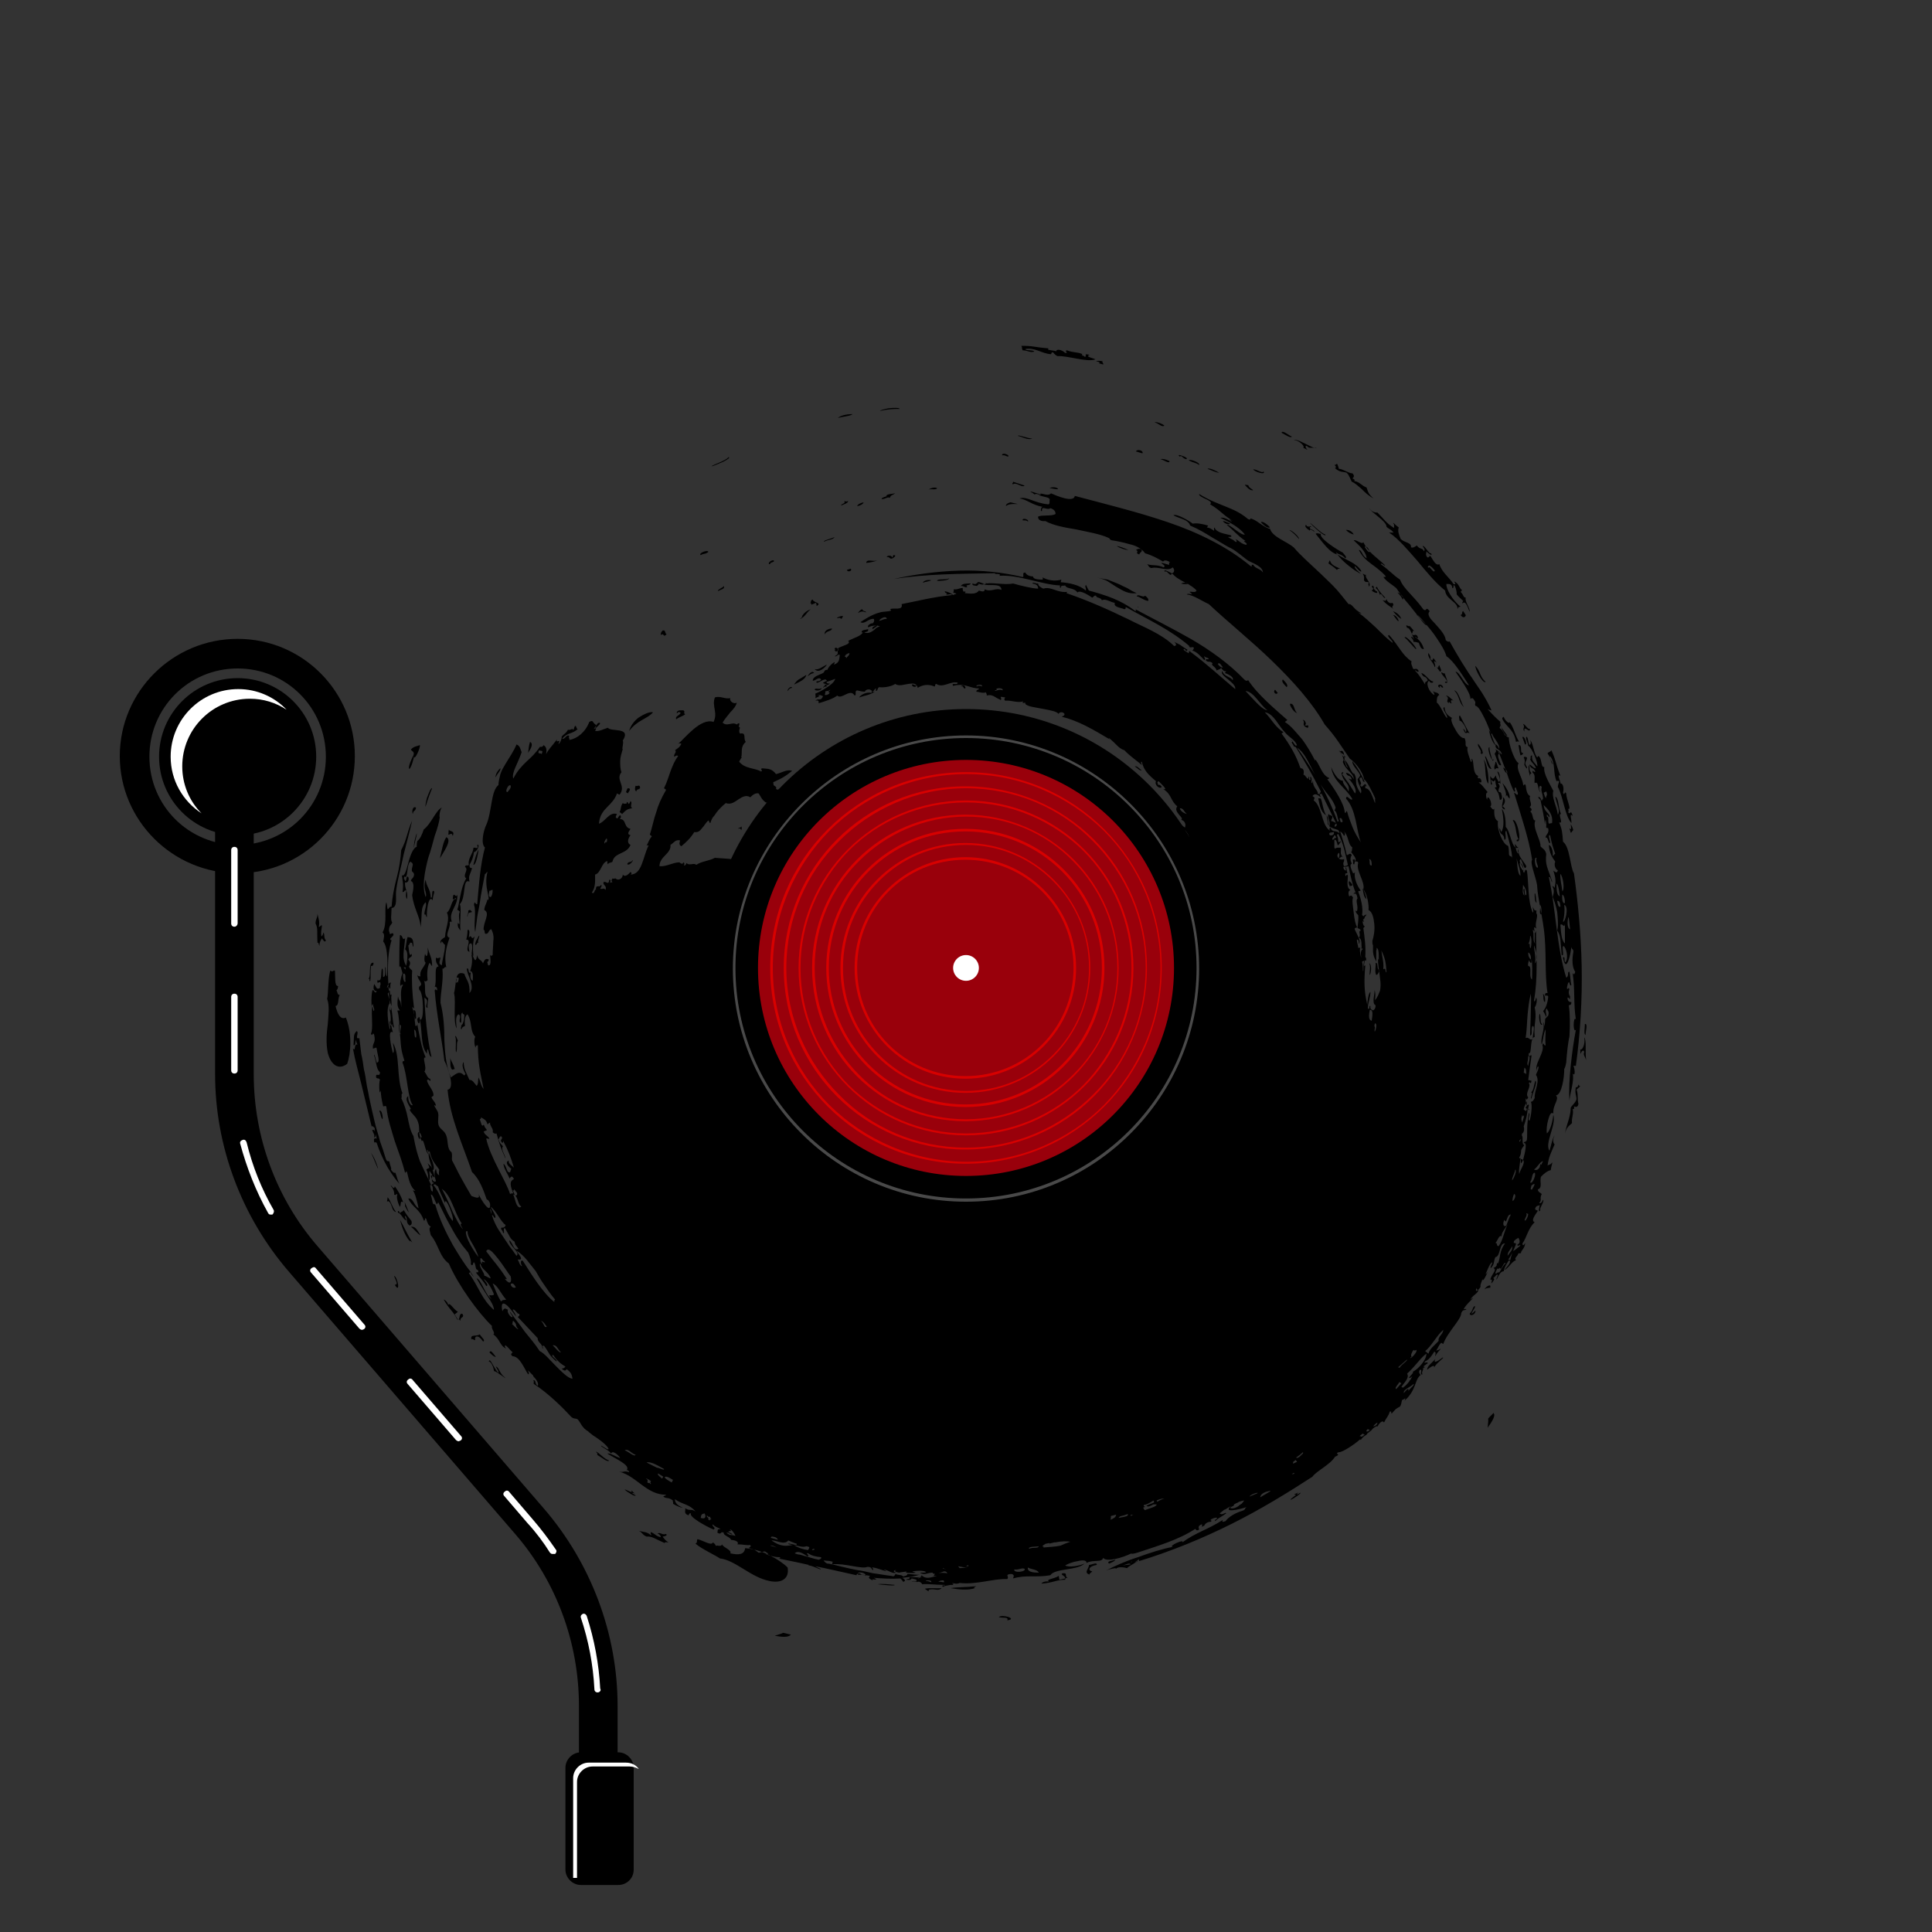 <?xml version="1.0" encoding="utf-8"?> <svg xmlns="http://www.w3.org/2000/svg" xmlns:xlink="http://www.w3.org/1999/xlink" version="1.1" x="0px" y="0px" viewBox="0 0 300 300" style="enable-background:new 0 0 300 300;" xml:space="preserve"><rect x="0" y="0" width="300" height="300" fill="#333333" stroke="none"/> <style type="text/css"> .st0{clip-path:url(#SVGID_00000049915310987419794440000017322623829270285232_);} .st1{fill:#494949;} .st2{clip-path:url(#SVGID_00000049915310987419794440000017322623829270285232_);fill:#99000B;} .st3{clip-path:url(#SVGID_00000049915310987419794440000017322623829270285232_);fill:#FFFFFF;} .st4{fill:#D70000;} .st5{fill:#FFFFFF;} </style> <g id="BACKGROUND"> </g> <g id="MAIN"> <g> <defs> <rect id="SVGID_1_" width="300" height="300"></rect> </defs> <clipPath id="SVGID_00000106828061257697495470000002472701123348891269_"> <use xlink:href="#SVGID_1_" style="overflow:visible;"></use> </clipPath> <path style="clip-path:url(#SVGID_00000106828061257697495470000002472701123348891269_);" d="M64.3,131.7 c-0.1-0.7,0.2-1.7,0.4-2.3C64.8,129.7,64.3,130.9,64.3,131.7z M66.1,125.2c0.4-1.3,0.7-2.1,1-2.8c-0.2-0.1-0.5,0.7-0.8,1.5 C66.1,124.6,66,125.4,66.1,125.2z M95.1,102.6 M103.5,98.5c-0.3-0.2-0.1-0.7-0.6-0.6c-0.3,0.3-0.3,0.5-0.3,0.7 C103.2,98.2,102.9,99.1,103.5,98.5z M111.5,91.8c0.4-0.3,1.1-0.3,0.9-0.8C112.2,91.3,111.4,91.5,111.5,91.8z M123,106.8 c-0.2-0.4-0.8,0.3-0.7,0.5C122.6,107,122.5,106.9,123,106.8z M110,85.7c-0.1-0.4-1.6,0.2-1.2,0.5C109.3,85.9,109.5,86.1,110,85.7z M125.2,104.8c-1.2,0.8-1.3,0.6-1.9,1.5C124.1,105.9,125.1,105.5,125.2,104.8z M127.6,106.8c-0.4,0.4-1-0.1-1.1,0.3 C126.7,107.3,127.5,107.3,127.6,106.8z M128.1,106.3c0.1,0.2-0.3,0.3-0.3,0.5c0.2-0.2,0.4-0.2,0.6-0.2 C128.3,106.5,128.3,106.2,128.1,106.3z M128.4,103.2c-0.7,0.3-1.3,0.9-1.9,0.7C127.1,104.6,128.1,103.7,128.4,103.2z M139.1,127.2 c-0.1-0.1-0.4-0.1-0.2,0.2C139.1,127.5,139.7,126.9,139.1,127.2z M119.6,87.6c-0.2-0.3,0.9-0.3,0.5-0.6 C119.5,87,119.1,87.7,119.6,87.6z M129.2,97.6c-0.5,0-1.3,0.3-1.1,0.9C128.3,97.9,129.1,98.1,129.2,97.6z M129.8,101.2 c0.2-0.1,0.4-0.2,0.4-0.3c-0.1-0.3-0.6-0.5-0.6-0.1c0.2,0,0,0.1,0,0.3C129.7,101,129.8,101.1,129.8,101.2z M130.7,96.1 c0-0.1,0-0.1,0.1-0.2l0.1-0.2c-0.1-0.2-1.3,0.3-0.8,0.3C130.5,95.8,130.5,96.1,130.7,96.1z M129.6,83.4c-0.4,0.2-2,0.6-1.6,0.7 C128.8,83.7,129.2,83.9,129.6,83.4z M132.1,88.3l-0.6,0.2C131.6,88.9,132.4,88.7,132.1,88.3z M136.2,87c-0.6,0.3-1.6-0.3-1.7,0.4 C134.8,87.4,136,87.2,136.2,87z M142.3,106.4c-0.3,0.1-0.4-0.2-0.7-0.1C141.6,106.7,142.3,106.8,142.3,106.4z M143.3,90.5 c0.4-0.2,1-0.2,1.3-0.4C144.2,90,143.4,90.1,143.3,90.5z M145.5,90.2c0.3,0,1.7,0,1.9-0.4C146.8,90.1,145.6,89.8,145.5,90.2z M149.9,106.9c0.1-0.5-0.5-0.6-0.7-0.3C149.7,106.4,149.5,107,149.9,106.9z M150.7,90.6c-0.6,0-1.3,0-1.5,0.4 c0.4-0.1,0.8,0.4,1,0.1C149.7,90.8,150.8,90.9,150.7,90.6z M151.4,90.7c-0.2,0-0.3-0.1-0.4-0.1c-0.1,0.4,0.5,0.3,0.7,0.4 c0.1-0.2,0.4-0.2,0.2-0.4c0.4,0.2,1.1,0.3,1.3-0.1c-0.6,0.4-1.1-0.4-1.5,0l0.1,0.1C151.6,90.5,151.6,90.7,151.4,90.7z M156.6,70.8 c0-0.2-1-0.6-1-0.1C156.2,70.6,156.5,71.1,156.6,70.8z M159.6,81c0.3-0.3-0.9-0.7-0.8-0.2C159.2,80.8,159.5,80.8,159.6,81z M163,75.8c0.4,0,1.2,0.3,1.3,0.1C164,75.6,163.3,75.6,163,75.8z M170.6,56.4l0.7,0.2c0.1-0.2-0.2-0.3-0.1-0.5 c-0.4-0.1-0.8-0.1-1,0C170.8,56.2,170.9,56.3,170.6,56.4z M170.4,89.7c0.5,0.1,1.1,0.3,1.5,0.5c0.5,0.3,0.9,0.6,1.4,0.9 c0.5,0.3,1,0.6,1.5,0.8c0.5,0.2,1.1,0.3,1.7,0.2c-0.5-0.2-1-0.5-1.5-0.8c-0.5-0.2-1-0.5-1.5-0.7c-0.5-0.2-1-0.4-1.5-0.6 C171.4,89.9,170.9,89.8,170.4,89.7z M176.4,70.1l1,0.3C177.6,69.9,176.5,69.7,176.4,70.1z M180.8,66.1c-0.1-0.2-1.3-0.7-1.5-0.5 C179.9,65.7,180.4,66.4,180.8,66.1z M180.2,71.3c0.5,0.1,1.4,0.8,1.4,0.3C181,71.3,180.5,71.2,180.2,71.3z M183.2,70.9 c0.3-0.3,0.4,0.3,1,0.4c0.3-0.1-0.2-0.4-0.6-0.5C183.2,70.6,182.8,70.6,183.2,70.9z M184.6,71.5c0.8,0.4,1,0.3,1.6,0.7 C186.4,71.8,184.6,71.2,184.6,71.5z M176.5,92.6c0.4,0,1.2,0.7,1.8,0.7c0.1-0.3-0.2-0.6-0.5-0.8C177.5,92.9,176.7,92.1,176.5,92.6 z M181.8,89.3l0.1-0.2c0.1,0,0.2,0.1,0.2,0c-0.4-0.2-1.6-0.9-1.2-0.3C181.1,88.5,181.4,89.1,181.8,89.3z M183.4,90.6 c0.5,0.2,0.8,0,1.3,0.2C184,90.3,183.7,90.5,183.4,90.6z M191,81.3c-0.4-0.2-0.9-0.4-1.1-0.4C190,81.2,190.8,81.6,191,81.3z M194.6,76.1c-0.4-0.3-0.6-0.3-0.8-0.8c-0.1,0.1-0.4-0.1-0.5,0C193.5,75.5,194.1,76.3,194.6,76.1z M200.6,67.8 c-0.5-0.2-1.5-1.1-1.6-0.6C199.6,67.5,200.4,68.1,200.6,67.8z M173.2,119.1c0.2,0.2,0.4,0.2,0.5,0.1c-0.2-0.2,0.2-0.1,0.3-0.2 C173.7,118.9,173.4,119,173.2,119.1z M201.7,83.7c0.1-0.3-1.1-1.4-1.5-1.4C200.8,82.7,201.3,83.2,201.7,83.7z M174.1,122.8 c-0.6-0.4-0.7-0.3-0.8-0.8c-0.1,0.1-0.2,0.2-0.3,0.2C173.2,122.5,173.6,123,174.1,122.8z M176.2,119c0.5,0.3,0.7,0.7,1.1,0.6 C176.9,119.4,176.6,118.9,176.2,119z M174.7,123.1c-0.2,0.5-0.2-0.6-0.6,0c0.3,0.1,0.1,0.3,0.3,0.4l0.2-0.1c0.2,0.5,1.1,0.8,0.1,0 C174.9,123.3,174.9,122.9,174.7,123.1z M209,82.3c0.4,0.4,0.8,0.6,1.2,0.7C210,82.5,209.3,82.2,209,82.3z M206.5,87 c-0.1,0.2-0.2,0.3-0.2,0.5c0.4,0.3,0.8,0.5,1.3,1c0.1-0.2,0.3-0.2,0.5-0.2C207.5,88,206.7,87.8,206.5,87z M211.4,88.7 c-0.7-1.3-2.4-1.7-3.7-2.6c0.6,1,2.7,2.6,3.6,3c-0.4-0.4-1.1-0.9-0.9-1.2C210.7,88.2,211.2,88.9,211.4,88.7z M175.5,124.3 c0.2,0.2,0.4,0.4,0.6,0.3C175.9,124.4,175.7,124.1,175.5,124.3z M176.6,125c-0.2-0.2-0.3-0.4-0.6-0.1 C176.1,125.2,176.4,125.2,176.6,125z M177.6,125.7c-0.6,0.8-0.5-0.9-1-0.5c0.3,0.5,0.2,0.5,0.5,1 C177.3,126.2,177.5,125.9,177.6,125.7z M213.6,91.3c0.6,0.5,0.5,0.7,0.7,1.1c0.1-0.6,0.6,0.7,0.8,0.4c-0.7-0.7-1.1-1.2-1.3-1.7 L213.6,91.3z M199.2,105.5c-0.3,0.3,0.2,0.8,0.6,1.2C200.1,106.4,199.6,105.9,199.2,105.5z M216.2,93.6c-0.3,0.2-0.8-0.1-0.9-0.6 c-0.1,0.4-0.2,0.3-0.6,0.2c0.6,0.7,1.1,0.9,1.7,1.4C215.8,94.1,216.7,94.1,216.2,93.6z M217,92c0.4,0.4,0.7,0.8,0.8,1.1 C218.2,92.8,217.3,92,217,92z M217.6,96.1c-0.3-0.7-0.8-1-1.3-1.2C216.8,95.5,217.2,95.9,217.6,96.1z M216.3,95.5 c0.3,0.2,0.7,1.1,0.9,0.9C217,95.9,216.7,95.5,216.3,95.5z M221.5,97.1c0-0.2-1.6-2-1.5-1.6C220.5,95.9,221.1,97,221.5,97.1z M180.5,128.1c-0.1-0.2-0.2-0.4-0.5-0.2c0.1,0.2-0.2,0.4-0.2,0.6C180.1,128.2,180.2,128.3,180.5,128.1z M218.1,99 c0.3,0.1,1.7,1.9,1.8,1.8C220,100.5,218.2,98.5,218.1,99z M226.8,95.5c0.4,0.6,0.8,0.3,0.8,0l-0.4-0.6 C226.9,95,227.2,95.4,226.8,95.5z M183.3,128c-0.1-0.3-0.4-0.1-0.6,0C182.8,128.2,183,128.1,183.3,128z M184,129.3 c-0.2-0.2-0.3-0.5-0.6-0.3C183.5,129.1,183.7,129.5,184,129.3z M223.1,103.6l0.5,0.7c0.4-0.1,0-0.6-0.1-1 C223.2,103.5,223.5,103.8,223.1,103.6z M223.6,106.8c-0.1-0.2,0-0.3,0.1-0.3c0.1,0.2,0.3,0.4,0.4,0.2 C223.7,105.9,222.9,106.5,223.6,106.8z M230.7,105.9c-1-0.9-0.7-1.5-1.6-2.5C229,103.8,230.2,106.2,230.7,105.9z M225.7,108.8 c-0.4-0.3-0.8-0.8-1.2-0.8c0.8,0.5-0.2,0.8,0.5,1.2c-0.2-0.6,0.3,0.2,0.4,0C225.1,108.6,225.5,108.7,225.7,108.8z M225.8,107.2 c0.9,0.9,0.6,1.7,1.5,2.6C226.9,109.2,226.5,107.3,225.8,107.2z M184.3,132c0,0.3,0,0.9,0.4,1C184.3,132.7,184.7,132.1,184.3,132z M235.4,115.2c0.2-0.1,0.4-0.1,0.5,0c-0.7-1.1-0.8-2.2-1.5-3.1c0.1,0.4-0.7-0.1-0.9-0.8c-0.1,0.1-0.3,0.1-0.2,0.4 C234,113,235.1,113.3,235.4,115.2z M229.5,115.5c-0.1,0.6,0.7,1,0.4,1.5C230.7,117.4,229.9,115.8,229.5,115.5z M236.4,114.5 l0.4,1.1C237.3,115.7,236.6,114,236.4,114.5z M230.6,117.5c0.3,0.9,0.4,1.9,1,1.9C231.3,119,230.7,117.1,230.6,117.5z M231.1,121.7c0.1-0.9-0.1-2.8-0.7-3.8C230.8,119.3,230.5,120.9,231.1,121.7z M236.1,117.3c0.2-0.1,0.4-0.1,0.4-0.4 c-0.6,0.2,0-1.3-0.7-1.2C235.9,116.3,235.9,116.5,236.1,117.3z M232.1,119.5c0.3-0.3,0.2-0.2,0.6-0.2c-0.2-0.3-0.3-1.1-0.5-1 C232.2,118.8,231.9,119,232.1,119.5z M233.4,119.2c0.2,0.5,0.4,0.8,0.6,0.9C234.2,119.8,233.7,119.3,233.4,119.2z M233.8,123.7 c0.3-0.5,0.2,0,0.6,0.3c0.2-0.6-0.6-1.9-1.1-2.4C233.6,122.4,234,123.2,233.8,123.7z M210.3,134.2c0-0.3,0.2-0.4,0-0.8 c-0.1,0.1-0.3,0.1-0.3,0.2C210.3,133.5,209.9,134.3,210.3,134.2z M235.5,130.6c1,0.5,0-3.8-0.6-3.2c0.6,0.8,0.4,2.1,0.9,2.9 C235.7,130.4,235.5,130.3,235.5,130.6z M209.5,136.8c-0.1,0.2-0.1,0.4,0.1,0.8l0.4-0.1C210,137.2,209.7,137,209.5,136.8z M211.6,138c0.1,0.7,0.2,1.4,0.6,1.6C212.1,139.1,211.7,137.9,211.6,138z M186.9,144.7c0-0.2,0.3-0.3,0.2-0.6 C186.8,144.2,186.7,144.7,186.9,144.7z M238.3,138.7c0,0.7,0,1.3,0.3,1.5C238.5,139.7,238.5,138.7,238.3,138.7z M187.3,147.9 c0,0.3,0.2,0.4,0.3,0.6c0.2,1.2,0-0.4,0.1-0.7L187.3,147.9z M183.1,149.2c0.1-0.2,0.2-0.6-0.1-0.7 C183.1,148.8,182.9,149.2,183.1,149.2z M212.7,151.4c0.1-0.1,0.2-0.6,0.2-1c0-0.4-0.1-0.8-0.3-0.8 C212.9,150,212.6,151.1,212.7,151.4z M183.1,151c0.4-0.1,0-0.3-0.1-0.5C182.6,150.7,182.8,150.9,183.1,151z M182.4,151.5 c0.4,0,0.3-0.2,0.5-0.3l-0.4,0C182.5,151.4,182.3,151.4,182.4,151.5z M239.6,154.3c0.1,0.5,0,1.2,0.3,1.3 C240,154.9,239.8,154.5,239.6,154.3z M187.6,153.4c0.3,0,0.5,0,0.5-0.2c-0.3,0.1-0.2-0.7-0.5-0.3 C187.9,153.1,187.4,153.2,187.6,153.4z M183.1,152.9c0.1,0.3-0.2,0.2-0.1,0.5l0.4,0C183.1,153.2,183.6,153,183.1,152.9z M184.9,153.9c-0.6,0.1-0.2-0.7-0.5-0.5C184.3,153.8,184.6,154.3,184.9,153.9z M182.6,154.4c0-0.1,0-0.2-0.1-0.2 c0,0.2-0.1,0.5,0.3,0.5c0-0.1,0.1-0.3-0.1-0.3C182.7,154.4,182.6,154.5,182.6,154.4z M184.6,156.2c0-0.2,0-0.5,0.2-0.6l-0.5-0.1 C184.4,155.8,184.2,156.2,184.6,156.2z M181.7,158c-0.1-0.3-0.2-0.6-0.3-0.9C181.3,157.5,181.4,157.8,181.7,158z M237.8,170.6 c0.2-1,1-2.5,0.6-2.8c-0.3,1-0.2,1.4-0.7,1.9C238.2,169.4,237.5,170.6,237.8,170.6z M179.6,164.9l-0.4-0.2 c-0.1,0.2-0.2,0.5-0.1,0.7c0-0.2,0.6,0,0.3-0.3C178.9,165.1,179.3,164.7,179.6,164.9z M177.1,168.5c-0.3,0.1-0.1,0.3-0.1,0.6 C177.1,168.9,177.2,168.7,177.1,168.5z M229,202.8c-0.4,0.2-0.2,0.6-0.8,1.2c0.2,0.5,1,0,0.9-0.5c-0.2,0.2-0.4,0.4-0.6,0.5 C228.5,203.7,229.2,203,229,202.8z M178.7,171.4c-0.1,0.1-0.1,0-0.2-0.1c-0.1,0.2-0.4,0.4-0.1,0.6 C178.4,171.4,178.8,171.7,178.7,171.4z M177.3,170.7c-0.2,0-0.6,0.4-0.5,0.7C177,171.4,177.4,170.9,177.3,170.7z M178.3,171.9 c-0.1,0-0.1,0-0.2-0.1c0.1,0.3-0.4,0.6-0.3,0.8C178,172.4,178.3,172.2,178.3,171.9z M172.2,172c-0.2,0.2-0.9,0.1-0.4,0.6 C171.8,172.2,172.3,172.4,172.2,172z M172.9,173.2c0.1-0.1,0.3,0.2,0.4,0.1c-0.3-0.2,0.1-0.3-0.2-0.5 C172.9,173.1,172.6,172.9,172.9,173.2z M171,171.8c0.2,0,0.3-0.2,0.5-0.2C171.2,171.3,171,171.5,171,171.8z M171.3,174.2 c-0.1,0.2-0.2,0.3-0.1,0.5c0.3,0.1,0.9-0.5,0.8-0.9c-0.1,0.3-0.3-0.2-0.5,0C172.2,174.1,171.3,174.7,171.3,174.2z M170.1,176.6 c0.2-0.2,0.4,0.3,0.5,0l-0.2-0.3C170.3,176.3,169.9,176.4,170.1,176.6z M168.2,177c0-0.4,0.7-0.2,0.4-0.7 C168.5,176.6,168,176.6,168.2,177z M167,174.6l-0.2-0.3l-0.3,0.3C166.7,175,166.8,174.4,167,174.6z M161.9,174.4 c-0.2,0-0.5,0.1-0.4,0.5C161.6,174.7,161.9,174.7,161.9,174.4z M173.2,242.2c-0.6,0.2-1.4,0.2-1,0.6 C172.7,242.6,173.1,242.4,173.2,242.2z M151.6,246.3c-1.7,0.2-2.6,0.1-4,0.3c1.1,0.2,2.7,0.4,3.8,0 C151,246.5,151.5,246.4,151.6,246.3z M143.6,246.7c1.2,0.8,0.1,0.2,0.9,0.1c0.6-0.1,1.3,0.3,1.7-0.2 C145.1,246.7,144.6,246.5,143.6,246.7z M147.9,176.9c-0.2,0.1-0.5-0.2-0.6,0.2C147.6,176.7,147.8,177.7,147.9,176.9z M136.3,246 c0.8,0.1,2.8,0.3,2.6,0.1C137.9,246,136.9,245.9,136.3,246z M133.2,244.5c0.6,0.1,0.8-0.1,1.2,0.2 C134.6,244.2,133,243.9,133.2,244.5z M143.6,174.1c0.2-0.7-0.4-0.3-0.5,0C143.3,174.1,143.5,173.9,143.6,174.1z M137.5,171.1 c0.1,0.4-0.4,0.6-0.4,0.9c0.3-0.5,0.3,0.4,0.6-0.2C137.5,171.7,137.9,170.8,137.5,171.1z M134.8,172.2l-0.3,0.5 c0.6,0.2,0.3-0.4,0.7-0.4C135.1,172.1,135,172.3,134.8,172.2z M134.1,173.2c-0.3-0.3,0.3-0.8,0.5-1.1c-0.2,0-0.4,0-0.7,0 c0.1-0.1,0-0.2,0.2-0.3c0.4,0.2,1-0.4,1.4-0.4c-0.2-0.1-0.1-0.3-0.4-0.1c0.1-0.3,0.2-0.5,0-0.6c-0.3,0.1-0.6,0.2-0.9,0.4 c0,0.3-0.1,0.6-0.4,1C134.1,172.2,133.4,173.6,134.1,173.2z M132.6,174c0.3-0.4,0.1-0.5,0.5-0.9c-0.2-0.1-0.3,0.1-0.5,0.1 C133,173.4,132.1,173.8,132.6,174z M129.5,163.6c-0.2,0.2-0.4,0.1-0.5,0.1c0.1-0.1,0-0.2-0.1-0.2c-0.1,0.4,0.1,0.3,0.3,0.5 C129.4,163.9,129.5,163.7,129.5,163.6z M129.9,162c-0.7,0.7,0,1-0.2,1.6C130.2,163.1,129.7,162.4,129.9,162z M176.9,94.4 c-0.1-0.1-0.2-0.1-0.3-0.2C176.7,94.2,176.8,94.3,176.9,94.4z M143.6,175.1L143.6,175.1L143.6,175.1 M205.2,123.9L205.2,123.9 L205.2,123.9L205.2,123.9z M204.7,124c0.2,0.7,0.2,1.9,1.2,2.6c-0.5-1-0.5-1.8-0.8-2.6C205,124,204.8,123.9,204.7,124z M243.2,165 c-0.1,0.6-0.3,1.1-0.3,0.9c0,1.5-0.4,4.1-1.3,4.2c0.6,0.6-0.5,1.4-0.4,2.8c-0.4-0.3-0.6,0.3-0.8,1c-0.2,0.7-0.3,1.6-0.2,2.1 c0.5-0.4,0.9-1.8,1-2.9c0.5,1.6-1.4,4.4-0.6,5.6c-0.1,0.2-0.1,0.4-0.2,0.6c0.4-1,0.6-2.5,1-3c-0.3,0.6-0.3,1.1,0,1.4 c-0.6,1.4-0.9,1.9-1.1,3.3c0.2-0.2,0.5-0.1,0.7-0.5c0.1,0.2-0.1,0.4-0.2,1.2c-0.5,0.1-1,0.5-1.5,1c-0.3,0.7,0.3,1.7-0.5,2 c0,0.4,0.4,0.5,0.6,0.7c-0.4,0.8,0.1,0.9-0.4,1.4c0.2,0.1,0.4,0,0.6-0.5c0.3,0.2-0.7,1.5-0.4,1.6c-0.4,0.6-0.2-0.4-0.1-0.8 c-0.2,0.2-0.5,0-0.7,0.5c-0.1,0.3,0.2,0.3,0.4,0.4c-0.5,0.8-1.1,1.5-0.5,1.8c-1,0.9-1.2,2.3-1.9,3.3c0,0.3,0.2,0.4,0.4-0.1 c0.1,0.7-0.7,1.3-0.6,1.5c-0.1,0.2-0.3,0.1-0.4,0.1c-0.3,0.7-0.7,0.7-0.4,1.1c-0.6,0.1-1.2,1.3-1.8,1.5c0.2-0.3,1.3-1.3,0.7-1.5 c-0.4,0.6-0.7,1.1-0.8,1.7c-0.4,0-0.7,0.4-1.1,1.3c-0.1-0.1,0.1-0.4,0.2-0.7c-0.2-0.3-0.4,0.3-0.7,0.4c0,0.3,0.4,0-0.3,0.9 c-0.1-0.2,0.3-0.7-0.2-0.6c0.3-1,1.1-1.5,0.5-1.8c0.2-0.1,0.4-0.2,0.5-0.4c0-0.1,0-0.2,0.1-0.4l0.1,0.1c0.4-0.8,0.2-2,1.1-3.1 c-0.9-0.2-0.7,2.1-1.5,2.1c-0.3,0.7-0.1,1.1-0.7,1.7c-0.2-0.1,0.3-0.7,0.2-0.9c-0.4,0.2-0.8,1.4-1,1.8c0.1,0.1,0.2-0.2,0.3-0.3 c-0.1,0.3-0.8,1.8-0.8,1.1c-0.1,0.4-0.4,0.9-0.3,1.2c-0.3,0.6-0.6,0.6-0.6,0.2c-0.3,0.5,0,0.6,0.3,0.2c-0.1,0.7-0.7,0.7-1.3,1.6 c1.3-0.9-0.9,0.9-1,1.5c0.1,0,0.3-0.1,0.4,0c-0.3,0.3-0.5-0.1-0.8,0.6c0,1-2.1,2.9-2.8,4.8l-0.3-0.2c-0.5,0.5-0.4,0.7-0.8,1.2 c0.2,0,0.5-0.1,0.7-0.3c0,0.2-0.6,0.6-0.8,1.2c-0.1-0.2,0.2-0.7-0.2-0.7c-0.5,0.8-0.8,1.2-1.4,1.5c-0.4,0.5,0.4-0.1,0.4,0.3 c-0.2,0.1-0.4,0.3-0.6,0.4c0.1,0.4-0.5,1-0.2,1.3c-0.6,0.2,0.1-0.8-0.4-0.7c-0.2,0.2-0.2,0.5,0.1,0.8c-1,0.8-0.6,2.3-2.5,4 c0.3-0.7,0-0.2-0.4-0.1c-0.1,0.4-0.1,0.7-0.3,1c-0.7,0.4-0.6,0.3-1.3,1.1c-0.2-0.2,0.1-0.4-0.3-0.3c-0.2,0.7-0.5,0.9-0.9,1.7 c-0.1-0.3-0.5-0.3-1,0.6c-0.2-0.1-0.4,0.1-0.7,0.3c-0.2,0.3-0.5,0.5-0.9,0.8c0,0.1-0.1,0.2-0.3,0.3l0,0c-0.3,0.2-0.5,0.4-0.7,0.7 l-0.1-0.1c-0.9,0.8-2.7,2-3.3,2c-0.1,0-0.2,0.1-0.3,0.1c0,0.1,0.1,0.2,0.2,0.3c-0.2,0.2-0.3,0.2-0.5,0.3c-0.7,1.2-3,2.3-3.5,3.1 c-3.7,2.4-7.9,5-12.5,7.3c-4.6,2.3-9.5,4.3-14.4,5.8l-0.1-0.3c0,0.1-0.3,0.3-0.6,0.5c0.1,0,0.3-0.1,0.4-0.2 c0.6-0.2-1.4,0.8-1.6,1.1c-0.3-0.1-1.4-0.3-1.7,0.1l-0.1-0.1c-0.6,0.1-1.1,0.2-1.5,0.4c1.3-0.7,3.1-1.5,5-2.1 c1.9-0.7,3.8-1.3,5.4-1.6c-0.8-0.1,1.9-1.3,1.5-0.7c2-1.5,4-2,6.3-3.5c-0.2,0.3-0.1,0.4,0.4,0.2c0.5-0.7,1.6-1.3,2.6-1.6 c0.6-0.2,0.3-0.4,0.7-0.6c-1.1,0.4-4.2,1.1-2.1-0.4c0.5,0.2-0.7,0.4-0.4,0.6c0.4,0.1,0.9-0.1,1.3-0.4c-0.1,0,0.1-0.1,0.4-0.3 c0.2-0.2,0.3-0.4,0.4-0.5c-0.2,0-0.5,0.1-0.8,0.2c-0.2,0.1-0.3,0.2-0.4,0.2c-0.7,0.4-1.5,0.8-1.6,0.9c-0.1,0.1-0.3,0.1-0.4,0.2 c-0.2,0.2-0.4,0.3-0.6,0.5c0.4,0.4,0.9-0.3,1,0c-0.8,0.6-1.1,0.6-1.7,1.2c-0.2-0.2,0.3-0.3,0.3-0.5c-0.2-0.1-0.5,0-0.9,0.2 c-0.4,0.3,0.3,0.1-0.1,0.4c-0.5,0-0.9,0.3-1,0.6c-0.8,0.4-0.1-0.1-0.4-0.2c-0.6,0.2-0.5,0.5-0.4,0.8c-0.4,0.3-0.5,0-0.6-0.1 c-1.2,0.8-2.7,1.5-4.3,2.1c-1.6,0.6-3.2,1.1-4.7,1.6c-0.6,0.2-1.1,0.2-0.9,0.1c-1.4,0.7-3.9,1.4-4.4,0.7c-0.2,0.8-1.5,0.2-2.6,0.8 c0.1-0.4-0.5-0.5-1.3-0.3c-0.7,0.1-1.6,0.4-2,0.7c0.6,0.3,2,0.1,3-0.3c-1.2,1.1-4.6,0.7-5.3,1.8c-2.3,0.4-3.7-0.1-5.8,0.5 c0.1-0.3,0.3-0.6-0.3-0.7c-1.1,0.1-0.2,0.4-0.6,0.8c-2.2-0.1-4.7,0.9-7.4,0.6l0,0c-0.4,0.2-0.8,0.1-1.1,0l0,0.1l0.2,0l-0.1,0.1 c0,0,0,0.1-0.1,0.1c-0.1,0-0.2,0-0.3,0c-0.4,0.1-0.9,0.1-1.1,0.3c-0.4-0.1-0.1-0.3,0.2-0.2l0-0.1c-1.7,0-2.5-0.2-3.5-0.1 c-0.1-0.2-0.2-0.3-0.5-0.4c-0.1,0-0.3,0-0.3,0.1c-0.1-0.1-0.1-0.1,0-0.1c-0.2,0-0.5-0.1-0.8,0c0-0.1,0.4-0.1,0.7-0.1 c0.2-0.3-0.5-0.3-0.7-0.4c-0.3,0.1,0.1,0.3-0.9,0.2c0.1-0.2,0.7,0,0.5-0.4c1-0.1,1.8,0.3,1.9-0.3c0.7,0.7,1.5,0.3,2.4,0.1 c-0.2,0-0.3,0-0.5,0c0-0.1,0.1-0.2,0.2-0.3c-0.2,0-0.4-0.1-0.4-0.2c-0.8,0-1.1,0.4-1.8,0.1l-0.1,0c0-0.2,0.8,0,0.9-0.2 c-0.4-0.3-1.6-0.2-2.1-0.1c0,0.1,0.3,0.1,0.5,0.2c-0.3,0.1-2,0.1-1.4-0.2c-0.4,0.1-0.9,0.1-1.2,0.2c-0.6-0.1-0.8-0.3-0.4-0.4 c-0.5,0-0.6,0.3,0,0.4c-0.7,0.2-1-0.3-2-0.5c1.4,0.8-1.2-0.4-1.8-0.3c0.1,0.1,0.2,0.2,0.2,0.4c-0.4-0.1-0.1-0.5-0.9-0.5 c-0.9,0.4-3.5-0.6-5.5-0.4l0.1-0.4c-0.7-0.2-0.8-0.1-1.4-0.2c0.1,0.2,0.3,0.4,0.6,0.5h0l0.2,0c1.4,0.3,2.8,0.7,4.4,1 c0.8,0.1,1.6,0.3,2.5,0.5c0.9,0.1,1.8,0.3,2.8,0.4c0.6,0.2,0.5-0.2,0.7-0.3c0.1,0.2,1.1,0.1,1.1,0.4c0.3-0.1,0.7-0.1,0.7-0.4 c0.5,0,1.5,0.2,1.9,0.1c-0.5,0.2-1.5,0.4-2.7,0.5c0.4,0.2,0.6,0.5,0.2,0.6c0,0.2-0.2-0.3-0.5-0.5c-1.4,0.1-2.9,0-4.1-0.1 c0.1,0.1,0.2,0.1,0.4,0.2c-0.2,0.1-0.4,0.1-0.6,0l0,0.2c-0.6-0.3-0.7-0.4-0.4-0.7c-1-0.2-1.1,0-1.6-0.4c-0.3,0-0.5,0.1-0.5,0.3 c-2.3-0.5-4.4-1-6.4-1.4c0.3,0.2,0.6,0.3,0.8,0.4c0.3,0.4-1.5-0.7-2-0.5c0.1,0,0.2-0.1,0.2-0.1c-1.7-0.4-3.3-0.7-4.7-1 c0.3,0,0.3-0.1,0.2-0.2c-0.6,0-1.3-0.1-2.2-0.5c0.8,0,0.2-0.1-0.1-0.4c-0.4,0-0.7,0.2-1,0.2c-0.6-0.4-0.5-0.5-1.5-0.7 c0.1-0.3,0.4-0.1,0.2-0.5c-0.7,0.1-1-0.1-2-0.1c0.2-0.2,0.1-0.6-1-0.7c0-0.4-1.3-0.7-1.1-1.1c-0.6-0.3-0.3,0.4-1,0 c0.1-0.5-0.1-0.5,0.5-0.6c-0.5-0.2-1-0.4-1.2-0.7c-0.3,0.3,0.6,0.5,0.1,0.8c-1.2-0.5-3.9-2-3.5-2.5c-0.3-0.1-0.3,0.2-0.4,0.3 c-0.8-0.3-0.4-0.7-0.5-1.1c0.8,0.5,0.8,0,1.6,0.5c-1-1.2-1.9-1-3.2-1.9c0,0.4,0.2,0.9,1.2,1.3c-0.4,0-1-0.3-1.5-0.6 c0.1-0.2-0.1-0.4,0-0.5c-0.8-0.6-0.9-0.2-1.5-0.6c0.1-0.2,0.4-0.1,0.4-0.3c-1.5,0-2.6-0.7-3.7-1.5c-1.1-0.8-2.1-1.7-3.6-2.1 c0.8,0.2,0.7-0.2,1.6,0.1c0-0.2-0.3-0.4-0.4-0.3c0.7-0.8-1.8-1.8-3-2.6c0.5-0.1,1.3,0.5,2,0.7c-0.2-0.4-1.2-1.3-1.4-0.7 c-0.5-0.6-0.8-0.6-1.5-1.1c-0.4-0.5,1,0.7,1.1,0.4c-0.2-0.7-2.2-2-2.4-2.1c-0.5-0.4-0.9-0.7-0.7-0.6c-1.1-0.6-1.2-1.4-1.7-1.9 c-0.2-0.2-0.7,0-1.1-0.5c-1.1-1.2-3.5-3.6-5.7-5c-0.1-0.2,0.1-0.3-0.1-0.6c0.5,0,0.2,0.6,0.7,0.9c0.2-0.4-0.2-1-0.7-1.5l0,0l0-0.1 c-0.3-0.3-0.6-0.6-0.8-0.8c0,0.2,0.3,0.5,0,0.6c-0.6-0.9-1.3-2.8-2.4-2.8c-0.4-0.3-0.2-0.4,0-0.6c-0.7-0.7-0.7-0.8-1.1-1.1 c-0.2,0.1-0.1,0.3,0.1,0.5c-1-0.4-0.9-1.4-2-2.2c0.4-0.2-0.4-0.9-0.2-1.3c-2.1-2-5.3-6.4-6.7-9.7c-1.5-1.1-1.6-3-2.8-4.4 c-0.1-0.5-0.4-1.1,0-1.3c-0.4-0.3-0.5-0.5-0.7-1.2c-0.3-0.5-0.1,0.4-0.4,0.2c-0.6-1.8-1.8-2-2.4-3.4c0.8-0.1,0.9,1.2,1.6,1.5 c-0.2-0.8-0.4-2-0.9-2.8c0.1,0.1,0.3,0.1,0.4,0.1c-0.8-0.6-1-1.7-1.3-2.9c-0.2-0.3-0.1,0.1-0.3,0.1c-0.4-1.6-1-3.2-1.6-4.9 c-0.5-1.7-1.1-3.4-1.3-5.3c-0.1-0.3-0.3-0.1-0.5-0.1c-0.3-1.3-0.3-1.5-0.4-2.5c-0.2,1.2-0.3-1.3-0.1-1.6c-0.1-0.4-0.4-0.1-0.6-0.4 c-0.1-0.9,0.6,0.1,0.6-0.8c-0.6-0.5-0.5-1.4-0.9-2.6c0-0.6,0.3,0.9,0.4,1.1c0.6,0,0.1-1.3,0-2.1c0-0.5-0.4,0-0.6-0.1 c-0.1-0.9,0.5-0.8,0.2-2.1c-0.2-0.6-0.3,0.4-0.5-0.2c0.4-0.8,0-2.9,0.2-4.2c0.1,0,0.1,0.4,0.2,0.7c0.3-0.2-0.1-0.7-0.1-1.1 c-0.1,0.1-0.2,0.2-0.2,0.5c0-0.5-0.1-1.5,0.1-2.5c0.2-0.6,0.4,0.7,0.7,0c-0.2,0-0.7-0.1-0.4-1.1c0.3,0.3,0.3,1,0.9,0.6 c0-0.3,0-0.4,0.1-0.5c0-1-0.6,0.3-0.5-0.7c0.8,0.3,0.5-1.1,0.7-1.8c0.3,0,0.1,1,0.2,1.3c0.4,0,0.3-0.7,0.3-1.4 c0.2-0.7,0,1.3,0.3,1.3c0.1-1.3,0.2-4.6-0.6-5.4c0.1-0.5,0.3-1.2-0.1-1.4c0.8-1.4,0.2-3.8,0.6-4.7c0.1,0.3,0.1,0.9,0.2,1.1 c0.2-0.1,0.3-0.5,0.6-0.4c0.1-1.4,0.4-3,0.8-4.5c0.4-1.5,0.6-2.9,0.7-4.3c0.9-1.7,0.8-2.5,1.7-4.6c-0.3,1.4-0.8,3.2-1.3,5.2 c-0.4,2-1,4-1.2,5.8c-0.1,0.9,0.3,2.5-0.7,2.6c0,0.9-0.2,1.9,0.1,2.2c-0.1,0.5-0.5,0.4-0.5,1.3c0,0.2,0.1,0.2,0.1,0.4 c0,0.4,0.5-0.3,0.6,0.2c0,0.4-0.9,0.7-0.3,0.9c-0.8,2.6-0.6,5.7-0.3,9.8c-0.6,0.8-0.2,3,0,4c0.3,0-0.3-1.4,0.2-1.2 c0,0.8,0.2,1.2,0.3,1.7c-0.9-0.6-0.2,2.5,0,3.2c0.3-0.1,0.1-1,0-1.6c1.2,2.1,0.5,5.2,1.5,7.9c-0.3,0,0,0.7-0.2,0.7 c0.5,1,0.8,2,1,3c0.2,1,0.4,2.1,0.9,2.9c0.3,1.7,0.6,2.8,1,3.9c0.5,1.1,1,2.2,1.8,3.8c0-0.2,0.2-0.3,0.4-0.4 c-0.6-0.2-0.2-0.8-0.3-1.3c-0.1-0.1-0.2-0.3-0.4-0.6c-0.1,0.4,0.2,1.2-0.1,1.5c-0.2-0.6,0-0.9-0.4-1.7c0.4-0.4,0.7,0.1,0.2-1 c0.3,0.4,0.6,0.4,0.8,1.1c0.4-0.2,0-1.3-0.4-2.2c-0.3-0.9-0.7-1.5-0.3-0.3c-0.5-0.4-0.7-2.6-1-2c-0.7-1.4-0.2-1.9-0.6-3 c-0.3-0.9-0.9-1.1-1.3-1.9l0.2-0.1c-0.2-0.5-1.1-1.6-0.4-2c-0.1,0.6,0.3,1.6,0.7,1.4c-0.4-0.5-0.6-1.6-0.8-2.9 c-0.2-1.3-0.4-2.7-0.8-3.7c0-0.3,0.2-0.2,0.3-0.3c-0.2-0.6-0.4-1.3-0.5-2c-0.1-0.7-0.1-1.4-0.2-2.1c-0.1-1.4-0.1-2.7-0.4-3.7 l0.4,0c-0.5-0.6-0.4-1.2-0.3-2.2c0.2,1,0.4,0.3,0.5,1.7c0.1-1.3-0.3-2.6,0.3-3.5c-0.2,0-0.3,0-0.4,0.2c-0.2-0.3,0.1-1.5,0.3-2 c-0.1-0.2-0.3-1.5-0.5-0.9c0-1.6,0-3.3,0.1-5c0.5,0,0.3,0.9,0.8,0.5c-0.1,1.7-0.6,3.1,0.2,4.3c0,0.3-0.2,0.2-0.4,0.2 c0,0.2,0.2,0.1,0.2,0.4c0.2-0.5,0.7-2.8,0-3.2c0.2-0.6,0.2-1.4,0.4-1.9c0.6,0.1,0.9,0.1,0.9,1.5c-0.2,0-0.1-0.7-0.3-0.6 c-0.3-0.2-0.3,0.4-0.5,0.4c0.1,0.4,0.1,2,0.5,1.3c0.2,0.6-0.3,0.4-0.5,0.9c0.3,0.4,0.4,0.5,0.1,1.1c0.1,0.3,0.3,0.4,0.5,0.6 c-0.1,1.5,0,3.6,0.3,5.9c-0.1,0-0.1-0.2-0.3-0.2c0.3,0.8,0.3,1.3,0.5,2.9c0.2,0,0.3,0,0.3-0.3c0.1,0.7,0.3,1.6,0.5,2.6 c0.2,1,0.5,1.9,0.8,2.6c-0.7-0.1,0.3,1.5-0.2,2.2c0.3,0.3,0.5,1.1,0.9,1.1c0.2,0.9-0.3-0.3-0.5,0.3c0.2,0.8,1.1,1.6,1,2.3 c0,0.1-0.3,0.2-0.3,0.3c0.2,0.5,0.6,0.7,0.7,1.3l-0.3-0.1c0.1,0.3,0.5,0.8,0.6,1.1c0.2,0.6-0.1,1.3,0.1,2c0.2,0.6,0.8,0.8,1.1,1.4 c0.5,1,0.1,2.2,0.9,2.8c0.2,0.6,0,0.8,0.1,1.3c0.5,0.9,0.9,1.8,1.4,2.7c0.5,0.9,1,1.8,1.6,2.8c0.3,0.1,1.5,0.7,1.1-0.3 c0.5,1.1,1.9,3.2,1.8,1.6c0-0.4-0.5-0.9-0.5-0.7c-0.5-1.4-1.1-3.2-2.3-4.3c-1.5-4.4-3.4-8.4-3.8-12.8c1.2-0.1,0.1-3.4-0.5-4.5 c-0.4-3.5-1.2-7-1.5-10.9c0.1-0.3,0.2-0.1,0.4,0c0-0.4-0.1-0.6-0.4-0.6c0.4-0.7-0.2-3.3,0.6-3.1c-0.1-0.4-0.5-0.5-0.4-1.4 c0.4,0.2,0.3,0,0.7,0c-0.2,0.9-0.3,0.9,0.2,1.2c0.1-1,0.5-2.1,0.5-3.2c-0.2,0-0.6-1-0.6-0.2c-0.4-0.5,0.4-0.8,0.6-1 c0.1-1.6,0.8-2.6,0.3-3.8c0.7-0.5,0.7-2.2,1.4-2.1c0-0.5-0.2,0.2-0.5,0c0.1-1.5,0.5,0.1,0.7-0.7c0.2,1.8-1.5,2.7-0.8,4.3 c-0.1-0.2-0.2-0.1-0.4,0c0.3,0.7-0.9,2.2,0,2.4c-0.4,1.2-0.9,2.8-0.5,4.6c-0.3-0.2-0.3,0.3-0.6,0.2c0.1,1.1,0,2-0.1,2.9 c-0.1,0.9-0.2,1.6-0.2,2.4c0.5,2,0.6,3.9,0.6,5.8c0.1,1.9,0.2,3.8,1,5.8c0.9-0.6,1.3-1.1,2.1-0.3c0.1-0.1,0.1-0.2,0.2-0.2 c-0.3-0.6-0.7-1.4-0.3-1.9c0,1.2,0.5,1.8,0.9,2.8c0.4-0.1,0.7,0.4,1.1,0.9c0.3-0.2,0.2-0.8,0.3-1.3c0.4,0.8,0.3,1.2,0.8,1.8 c-0.5-2.5-0.9-4-0.9-6.8c-0.2,0-0.4,0.1-0.3,0.4c-0.3-0.3-0.3-1.5-0.1-1.7c-0.9-1-0.4-2.2-1.2-3.5c-0.4,0.2-0.5,0.9-0.4,1.8 c-0.2,0.1-0.5,0.2-0.5,0.5c-0.4,0,0.2-0.7-0.2-0.6c0.4,0.1,0.6-0.9,0.6-1.6c-0.1-0.2-0.3-0.1-0.3-0.4c-0.4,0.4-0.1,0.7-0.2,1.6 c-0.6-0.1,0.2-1-0.4-1.3c-0.6,0.3-0.3,1.6-0.3,2.2c-0.3-0.6-0.3-1.6-0.3-2.6c0-1,0.1-2.1-0.1-2.9c0.2-0.7,0.2-1.6,0.4-2.3 c0.1,0.4-0.3,0.7,0,0.7c0-0.2,0.1-0.1,0.2,0c0-0.3,0.2-0.4,0.1-0.8l-0.3,0c0.1-0.5,0.4-0.9,1.2-0.6c0.3,1,0.9,1.3,0.8,3 c1-1-0.5-3-0.4-3.8c0.4-0.2,0.1,0.9,0.6,0.6c-0.1,0.6-0.1,1.1,0.3,1.3c0-0.3,0.2-1.5-0.4-1.5c0.3-0.9,0.4-1.8,0.2-2.5 c0.3,0,0.3,0.6,0.6,0.8c0.2-0.1,0.2-0.4,0.3-0.8c0.1,0.8,0.7,0.7,0.9,1.3c0.2-0.5,0.4-0.9,0.9-0.6c-0.1,0.6-0.4,0-0.1,0.9 c0.6,0.1,0.3-1.2,0.3-1.6c0.2,0.2,0.2,0.1,0.4,0c0-0.8,0.1-1.6,0.1-2.2c0.1-0.6,0-1.2-0.3-1.8c-0.4,0-0.4,0.7-0.8,0.7 c-0.4,0.1-0.1-0.6-0.4-0.6c-0.1-1.2,1.1-2.6,0.1-3.1c0-0.7,0.6-1.4,0.4-1.6c0.4,0.2,0.3-0.3,0.1-1.2c-0.2-0.9-0.3-2.1,0-3.1 c-0.2,0-0.2,0.3-0.4,0.3c-0.3,1.6-0.6,3-0.8,4.5c-0.1,0.7-0.3,1.5-0.4,2.2c-0.1,0.8-0.2,1.5-0.3,2.3c-0.3-1,0.2-3.2-0.2-4.2 c0.1-0.8,0.2,0,0.5-0.1c0.3-3.4,0.5-6.2,1.2-8.8c-0.7-0.6-0.2-2.7,0.2-3.5c0.9-2,0.7-5.3,1.9-6.2c0-0.6,0.2-1.2,0.3-1.7 c0.2-0.6,0.5-1.1,0.8-1.6c0.6-1,1.3-2,1.7-3c0.6,0.2,0.6,0.8,0.8,1.2c-0.6,1.8-1.6,3.2-1.3,4.1c1.3-2.5,2.8-2.9,4.1-4.9 c0.2-0.1,0.4,0.1,0.6-0.3c0.5,0.3,0.5,0.8,0.4,1.4c0.4-0.8,0.8-1.1,1.7-2.3c-0.3,0.8,0.7-0.3,0.2,0.7c0.3,0,0.6-1,0.5-1.1 c0.5-0.6,0.6-0.4,1-1.1c0.3,0.2,0.8-0.4,0.8,0.1c0.2-0.3,0.1-0.4,0.3-0.7c0.3,0.1,0.1,0.4,0.4,0.5c-0.8,0.8-1.6,0.5-2.4,1.5 c0.4,0.2,0.7-0.8,1.1-0.4c-0.2,0.3,0.1,0.3,0,0.6c1.2-0.2,2.5-1.2,3.1-2.8c0.7-0.4,0.4,0.1,1.1,0.5l-0.4,0.6 c0.3-0.2,0.5-0.2,0.2,0.3c0.7,0.1,1.3-0.3,2-0.5c0.4,0.7,3.7-0.2,2.3,2c0.2,0.3-0.2,1.4,0,1.3c-0.2,0.7-0.4,1.3-0.4,1.9 c0,0.6,0,1.2,0.2,1.7c-1,1.2,0.8,2.1-0.3,3.5l-0.4-0.2c-0.3,0.9-0.9,1.5-1.5,2.1c-0.6,0.6-1.2,1.3-1.3,2.6c1-0.3,1.6-1.9,2.8-1.5 c-0.1,0.2-0.3,0.5-0.1,0.6c0.3,0.3,0.3-0.4,0.6-0.4c0.2,0.1,0.1,0.5-0.1,0.6c1.1-0.1,0.6,1.3,1.7,1.5c-0.3,0.5-0.6,0.8,0,1 c-0.4,0.5-0.6,1.2,0,1.5c-0.6,1.5-2.5,1.1-2.8,2.6c-0.2,0.2-0.6,0.1-0.7,0.4c-0.1-0.1-0.1-0.3-0.1-0.5c-0.9,0.2-1,1.9-1.9,2.1 c0,1,0.1,1.9-0.5,2.8c0.5,0.4,0.4-0.9,0.7-0.3c-0.1-0.1-0.1-0.3,0-0.6c0.2-0.2,0.6,0.1,0.7-0.3c0.3,0.1-0.1,0.5-0.1,0.6 c0.4,0.1,0.6-0.2,0.8,0.2c0.3-0.7-0.4-0.7-0.3-1.2c0.4-0.3,0.8,0.6,0.9-0.4c0.3,0,0.2,0.2,0.1,0.5c0.1-0.1,0.2-0.1,0.4-0.1 c-0.2-0.3-0.2-0.2,0-0.6c0.2,0.1,0.3,0,0.5,0c0.3,0.4,1.1,0.1,1.1-0.6c0.4,0.5,0.9-0.1,1.2-0.4c0.2,0.1,0.2,0.3,0,0.4 c1.8,0,1.9-2.7,2.8-4.5c-0.1-0.1-0.2,0-0.3,0c0.2-0.3,0.4-1,0.8-1.4c0-0.1-0.2-0.2-0.3-0.3c0.4-1.2,0.6-2.4,1-3.5 c0.3-1.1,0.8-2.2,1.5-3.4l0-0.1l0,0l0,0l-0.3-0.2c0.5-1,0.7-1.8,1-2.6c0.3-0.8,0.6-1.6,1.2-2.4c-0.2-0.2-0.4,0-0.6,0.1 c-0.2-0.3,0.5-0.8,0.1-1c0.4-0.3,0.7-0.4,1-1c-0.2-0.1-0.3-0.1-0.5,0c1-0.8,3.5-4.1,5.5-3.4c0.7-1.5-0.3-2.4,0.2-3.8 c0.8-0.3,1.6,0.3,2.4,0.1c-0.2,0.5,0.6,1,1,0.7c-0.1,0.5-0.5,1-1,1.5c-0.4,0.5-0.9,1.1-1.2,1.6c0.7,0.7,1.5-0.2,2.2,0.3 c0.1-0.1,0.2-0.2,0.4-0.2c0,0.2,0,0.3-0.1,0.5l0.2,0.2c-0.1,0.3-0.2,0.6,0,0.9c0.2,0,0.4-0.1,0.6,0.1c0.2,0.4,0,0.8,0.3,1.2 c-0.9,0.8-0.5,1.6-0.7,2.4l0.1,0l-0.1,0.1c-0.1,0.2-0.2,0.3-0.3,0.5l0,0.1c0.9,1.1,2.3,0.9,3.4,1.5c0.3-0.2-0.2-0.3,0.1-0.5 c1,0.1,1.5,0,2.2,0.9c0.9-0.2,1.7-0.8,2.5-0.5c-0.5,0.4-0.9,0.7-1.4,1c-0.5,0.3-1,0.5-1.4,0.7c-0.3,0.1,0,0.3-0.1,0.5 c0.4,0.3,0.5,0.3,0.4,0.6c0.3,0.3,0.8-0.2,0.9,0.4c0.2-0.4,0.5-0.3,0.7-0.3c0.2-0.3,0.2-0.6,0.4-0.9c0.2,0.1,0.2,0.3,0.3,0.4 c0.6,0,1.1-0.1,1.7,0c0.6,0,1.1,0.1,1.7,0.3c0.2-0.2,0.3-0.4,0.5-0.3c0.2,1.4-2,0.2-2.7,1.1c0.1,0.4,0.5,0.4,0.6,0.8 c-0.1,0.1-1-0.2-0.4,0.4c-0.2,0.2-0.5-0.1-0.7,0.1c-0.2-0.3,0.2-0.2,0.3-0.3c-0.4-0.3-0.6,0.1-0.8,0.4c-0.7-0.3-1.1-0.7-1.9-0.9 c-0.1-0.2,0-0.4-0.1-0.6c-0.5,0-0.6,0.7-0.3,1c-0.6,0-1.1,0.7-1.8,0.5c-0.7-0.5-0.8-1-1.1-1.4c-0.5-0.1-0.9,0.2-1.3,0.6 c-0.6-0.4-1.2-0.1-1.8,0.3c-0.6,0.4-1.2,0.9-2,0.6c-0.5,0.4-1,0.9-1.4,1.4c-0.2,0.3-0.4,0.6-0.6,0.8c-0.2,0.3-0.3,0.6-0.4,0.9 c-0.3-0.1-0.1-0.3-0.3-0.4c-0.4,0.3-0.6,0.8-1,1.2c-0.3,0.4-0.6,0.7-1.2,0.6c-0.6,1-1.3,1.6-2,2.2c-0.4-0.2-0.3-0.5-0.2-0.9 c-0.7-0.2-1,0.4-1.5,0.7c0.1,0.6-0.3,1.1-0.8,1.6c-0.5,0.5-0.9,1-0.9,1.7c1.1,0.1,2.1-0.6,3.1-0.6c0,0,0.5,0.5,0.6,0 c0.2,0.1,0.2,0.3,0.1,0.5c0.2,0,0.3-0.1,0.4-0.4c0.4,0.5,1.2-0.1,1.5,0.3c0.9-0.6,2-0.6,2.9-1.1c3,0.2,4.4,0.3,7,1.1 c0.2,0.1,0.2-0.2,0.4-0.2c0.2,0.2,0.6,0.4,0.5,0.6c0.2,0.1,0.1-0.2,0.3-0.1c0.4,0.7,1.1,0.8,2,1.2c0.1,0.1,0,0.2,0,0.3 c1.1,0.1,1.2,1,2.4,1.2c-0.4,0.7,0.1,1.6,0.5,2.3c0.5,0.8,0.9,1.5,0.7,2.2c-0.6-0.2-0.8,0-1.2,0.1c-0.4-0.5-0.6-1-0.9-1.6 c-0.2-0.5-0.5-1.1-0.8-1.7c-0.3-0.2-0.5-0.1-0.6,0c-0.1,0.2,0.5,0.2,0.3,0.3c-1.3-0.5-0.7,1.1-0.8,1.7c-0.1,0.1-0.4,0.1-0.6,0.2 c0.2,0.5,0.2,1.3-0.1,1.5c0.3,0.9,0.6,2-0.1,2.4c0.2-0.4,0.2-0.9,0.2-1.4c-0.1-0.5-0.3-1-0.6-1.4c-0.7,0.1,0,0.7-0.1,1 c-0.3-0.2-0.5-0.5-0.5-0.6c-0.9,0.1,0.1,0.7,0.2,1c-0.9,0.2-0.7,1.2-0.4,1.6c0.2-0.1,0.4-0.2,0.6-0.2c0.1,0.1,0.3,0.3,0.4,0.4 c0.3,0,0.4-0.1,0.4-0.4c0.6,0.3,0.9-0.1,1.1-0.3c0.5,0.2-0.2,0.6-0.4,0.4c-0.1,0.1,0,0.3,0.1,0.2c0.1,0,0.1,0.2,0,0.2 c0.3,0.1,0.6,0.3,1.3,0.3c-0.3,0.4,0.8,0.7,0.8,1.2c0.4,0.2,0.5-0.2,0.6,0c0,0.1-0.1,0.1-0.3,0.1c0.1,0.5-0.1,0.6,0.1,1 c0.4,0.3,1.1,0.4,0.9,0.9c0.7,0,0.8-0.1,1.4,0c0.4,0.4,0.1,0.9-0.2,1.3c-0.2,0.4-0.3,0.8,0.8,1c-0.3,0.2-0.7,0.2-1.1,0.1 c-0.5,0.4-0.7,0.9-0.9,1.5c-0.1,0.5-0.2,1.1-0.1,1.6c0.3-0.1,0.7-0.2,0.8-0.4c0.4,0.1,0.7-0.1,1.3-0.2c-0.2,0.1-0.3,0.3-0.4,0.5 c-0.1,0-0.5-0.1-0.3,0.1c-0.2,0-0.3,0-0.4-0.1c-0.1,0.2,0,0.2-0.2,0.4c0,0.1,0.4,0,0.5,0c0,0.2-0.2,0.3-0.7,0.3 c0.2,0.2,0,0.1-0.2,0.3c0,0.1,0.4,0,0.5-0.1c-0.1,0.2,0.2,0.6,0.5,0.8c-0.4-0.2-0.2,0.6-0.4,0.2c-0.1,0.5,0,0.8,0,1.1 c0,0.3-0.1,0.6-0.2,1c0.1,0.1,0.2-0.1,0.4-0.1c-0.3,0.4-0.1,0.9-0.9,1.2c0.2,0.4,0.3,0.6,0.5,0.8c0.2-0.1,0.2-0.1,0.2-0.2 c0.5,0-0.2,0.4-0.3,0.5c0.3,0.4,0.2,0.9,0.8,1.1c-0.4,0.1-0.3,0.3-0.6,0.5c0.1,0,0.1,0.1,0.3,0.1c0.3-0.2-0.2-0.1,0-0.3 c0.3,0.4,0.5,1.1,1.1,1.3c0.2-0.1,0.5-0.3,0.6-0.3c-0.1,0.1,0,0.2,0,0.3c-0.1,0.1-0.3,0.1-0.4,0.1c0,0.1-0.1,0.1-0.4,0.2 c0.2,0.3,0.7,0,0.8,0.4c-0.3,0-0.5-0.2-0.9,0c0.1,0.3-0.3,0.6-0.1,0.8c0.1,0.1,0.2-0.3,0.3,0.1c0.3-0.2,0.3-0.4,0.6-0.6 c-0.1,0.2-0.3,0.6-0.6,0.6c0.1,0.1,0.1,0.2-0.1,0.3c0.3,0,0.5,0.1,0.7,0.2c0.3-0.2-0.2-0.1-0.2-0.3c0.5-0.2,0.7,0.3,1,0.4 c-0.3,0-0.5,0-0.8-0.1c-0.1,0.2,0,0.4,0.2,0.5c-0.1,0-0.2,0-0.3,0.1c0.3,0.3,0.4,0.4,0.8,0.7l-0.2,0.4c0.3,0.1,0.4,0,0.2,0.3 c0.1,0,0.2,0,0.3,0c0.2-0.2-0.2-0.2,0-0.4c0.2-0.1,0.3,0.3,0.2,0.4c0.2-0.2,0.2,0.2,0.6,0.1c0.2,0.9,2,0.9,2.1,1.9 c0.2,0,0.3,0,0.5,0.1c0,0.1-0.1,0.2-0.2,0.3l0.1,0l-0.1,0.1c0.1,0,0.1,0.1,0,0.2c0.1,0,0.5-0.1,0.4-0.3c0.2-0.2,0.1,0.3-0.1,0.4 c-0.2,0.3,0.1,0.4,0.2,0.5c0.3-0.2,0-0.3,0-0.4c0.4,0.3,0.5,0.4,1.1,0.4c0.1,0.3-0.2-0.1-0.4,0c-0.3,0.5-0.2,1-0.1,1.3 c-0.4,0-0.1-0.8-0.3-1c-0.2,0.2-0.4,0.1-0.6,0c-0.2-0.2-0.3-0.5-0.4-0.7l-0.2,0l-0.1,0.1l0,0.2l0,0l0,0c0,0.1,0,0.2,0,0.3 c-0.6,0.1-1.2,0.1-1.8,0.1c-0.1,0-0.2,0-0.3,0c0.1,0.2,0.2,0.6,0.3,0.9c0.2,0.4,0.5,0.7,0.9,0.6c0,0.3-0.4,0.2-0.5,0.3 c0.4,0,0.8,0.2,1.2,0.3c0.1,0.2-0.2,0.1-0.2,0.3c0.1,0.1,0.2,0.1,0.4-0.1c-0.2,0.3,0.1,0.6-0.2,0.8c0.3,0,0.7,0,1,0.1 c-0.1,0.1-0.2,0.1-0.3,0.2c0.6-0.1,0.8,0.3,1.1,0.5c0.1-0.3-0.1-0.5-0.1-0.8c0.4-0.4,0.4,0.5,0.2,0.5c0.1,0.1,0.3,0.1,0.2,0 c0.1-0.1,0.3,0,0.2,0.1c0.2-0.2,0.6-0.4,0.8-1c0.2,0.5,1-0.4,1.4-0.2c0.3-0.3,0-0.5,0.3-0.5c0.1,0,0.1,0.1,0,0.3 c0.5,0.1,0.5,0.3,1,0.3c0.4-0.3,0.8-0.8,1.2-0.4c0.3-0.6,0.2-0.8,0.6-1.3c0.6-0.2,0.8,0.3,1.1,0.7c0.3,0.4,0.6,0.6,1.2-0.3 c0,0.4-0.1,0.7-0.4,1c0.2,0.6,0.5,1,0.9,1.5c0.4,0.4,0.9,0.6,1.4,0.7c0-0.3,0.2-0.7,0-0.9c0.3-0.4,0.2-0.7,0.4-1.3 c0,0.3,0.2,0.4,0.3,0.6c-0.1,0.1-0.3,0.4,0,0.4c-0.1,0.2-0.2,0.3-0.3,0.3c0.1,0.2,0.2,0.1,0.3,0.3c0.1,0,0.1-0.4,0.2-0.4 c0.1,0.1,0.1,0.3,0,0.7c0.3-0.1,0.1,0.1,0.2,0.3c0.1,0.1,0.2-0.3,0.2-0.4c0.2,0.2,0.6,0.1,0.9-0.1c-0.3,0.3,0.5,0.4,0,0.5 c0.4,0.2,0.7,0.3,1,0.5c0.3,0.1,0.5,0.3,0.8,0.6c0.2-0.1-0.1-0.2,0.1-0.4c0.2,0.4,0.8,0.4,0.7,1.3c0.5,0,0.7,0,1-0.1 c0-0.2,0-0.2-0.1-0.2c0.2-0.4,0.3,0.3,0.3,0.5c0.5-0.1,0.9,0.2,1.3-0.2c-0.1,0.5,0.2,0.4,0.2,0.7c0.1-0.1,0.2-0.1,0.2-0.2 c-0.1-0.3-0.2,0.2-0.3-0.1c0.5-0.1,1.4,0.1,1.8-0.7c0.2,0.1,0.1,0.2,0.1,0.5c0.3-0.1,0.3-0.6,0.7-0.6c-0.1,0.3-0.4,0.4-0.4,0.8 c0.3,0,0.4,0.5,0.7,0.4c0.1-0.1-0.1-0.3,0.2-0.3c0-0.4-0.2-0.4-0.2-0.8c0.1,0.2,0.4,0.5,0.3,0.8c0.1-0.1,0.2,0,0.2,0.2 c0.1-0.2,0.3-0.4,0.5-0.6c-0.1-0.3-0.2,0.1-0.3,0.1c0-0.5,0.5-0.5,0.8-0.7c-0.1,0.3-0.2,0.5-0.4,0.7c0.2,0.2,0.3,0.2,0.5,0.1 c0,0.1,0,0.2,0,0.4c0.4-0.2,0.6-0.2,1-0.4l0.3,0.3c0.2-0.2,0.2-0.3,0.4-0.1c0-0.1,0.1-0.1,0.1-0.3c-0.1-0.2-0.3,0.1-0.4-0.2 c0-0.2,0.4-0.1,0.5,0c-0.1-0.3,0.3-0.1,0.4-0.5c0.9,0.2,1.6-1.4,2.6-1.1c0.1-0.1,0.2-0.3,0.3-0.4c0.1,0.1,0.2,0.2,0.2,0.4 c0.1,0,0.2-0.2,0.3,0c0.1-0.1,0.1-0.5-0.1-0.5c-0.1-0.3,0.4,0,0.3,0.3c0.2,0.3,0.4,0.1,0.6,0c-0.1-0.4-0.3-0.1-0.4-0.2 c0.4-0.2,0.6-0.3,0.9-0.8c0.3,0.1-0.2,0.2-0.1,0.3c0.4,0.5,0.8,0.6,1.2,0.6c-0.1,0.4-0.7-0.3-1.1-0.2c0.1,0.3,0,0.4-0.3,0.5 c-0.2,0.1-0.6,0-0.8,0.1l-0.1,0.2c0.1,0.2,0.1,0.2,0.2,0.2c-0.2,0.4-1-0.3-0.9,0.6c0.3,0.2,0.2-0.5,0.5,0.2 c0.1-0.1,0.2-0.5,0.3-0.3c-0.5,1.2-2.1,0.7-2.5,1.4c0.4,0,0.8,0.1,1.1,0.3c0.1,0.3-0.3,0-0.1,0.4c0.1,0.2,0.5-0.3,0.7,0.1 c0.2-0.2-0.2-0.1-0.2-0.4c0.1,0.2,0.5-0.2,0.2-0.2c0.2,0,0.7,0.1,1.1,0.1c0.4,0,0.9-0.1,1-0.5c0.3,0.1,0,0.4,0.1,0.6 c0.2-0.4,0.5-0.6,0.8-0.9c0.2,0,0,0.2,0.2,0.3c0.2-0.1,0.2-0.2,0-0.4c0.2,0.3,0.6,0.2,0.6,0.5c0.1-0.3,0.3-0.6,0.5-0.8 c0,0.2,0,0.2,0,0.4c0.2-0.7,0.9-0.6,1.2-1.1c0,0.1,0,0.1,0.1,0.2c0.6-0.4,1.1-0.6,1.5-0.9c0.5-0.2,0.9-0.6,1.3-1 c0.1,0.2,0.1,0.5-0.2,0.6c0.6,0.4,0.9-0.5,1.3-0.7c0.1-0.1,0.4,0.1,0.5,0.1c0.1,0-0.1-0.4-0.1-0.4c0.2-0.1,0.7-0.6,1-0.4 c-0.2,0.2-0.6,0.4-0.6,0.7c0.5,0.3,0.9-0.2,1.4,0.2c-0.6,0.2-0.6,0.2-0.9,0.5c-0.2-0.2-0.2-0.3,0-0.4c-0.1-0.1-0.2,0-0.3-0.1 c0.1,0.8-0.6,0.9-1.2,1.1c-0.7,0.2-1.3,0.4-1.2,1.5c-0.3-0.2-0.7,0-1,0.3c-0.3,0.2-0.7,0.5-0.9,0.7c-0.1-0.2,0.1-0.3,0-0.5 c-0.4,0.2-0.2,0.4-0.1,0.6c-0.3-0.1-0.2,0-0.6,0.2c-0.4-0.5-0.6,0.2-1-0.1l-0.1,0.2c0.1,0.4,0.3,0.2,0.5,0.3 c-0.2,0-0.3,0.1-0.5,0.2c-0.2,0.1-0.4,0.1-0.6,0.2c-0.4,0.1-0.9,0.2-1.3-0.1c-0.1,0.1,0,0.4-0.1,0.6c-0.4-0.6-0.5,0.4-0.6-0.2 c-0.2,0.3-0.4,0.4-0.5,1c-0.4,0.2,0.1-0.5-0.3-0.3c-0.1-0.2,0.2-0.1,0.3-0.2c-0.5-0.4-0.9-0.3-1.3,0.2c0.2,0.3,0.5,0.1,0.7,0.2 c0.1,0.3-0.2,0.4,0,0.7l0.2-0.1c0,0.1-0.1,0.1-0.1,0.2l0,0.1c0,0.2-0.2,0.2-0.3,0.2c-0.1-0.2,0-0.3,0.1-0.4 c-0.5,0.1-0.1,0.6-0.5,0.5c0.1,0.1,0.2,0.2,0.4,0.1c-0.1,0.4-0.6,0.4-0.9,0.5c0.3,0.7,0.3-0.2,0.7-0.1c0,0.2-0.1,0.2,0,0.4 c0.6,0.1,1.2,0.2,1.7,0.3c0-0.2,0.2-0.3,0.5-0.3c0.2,0.1-0.2,0.2-0.3,0.4c0.2,0,0.4,0,0.7,0c-0.1-0.9,0.7,0.2,1.2,0 c-0.2,0.1-0.6,0.3-0.3,0.8l0,0c-0.2,0.2-0.3-0.2-0.5-0.2c0.1,0.4,0.3,0.3,0.4,0.3l0-0.1l0,0l0,0c0.1-0.4,0.4-0.4,0.7-0.4h0 c0-0.1,0-0.3-0.1-0.5c0.5-0.2,0.5,0.1,0.8,0.4c0.4-0.6,0.7-0.6,1.4-0.8c0.2-0.2-0.2-0.2-0.2-0.4c0.2,0,0.5-0.1,0.7,0.3 c0.3-0.1,0.1-0.3,0.4-0.4c-0.1-0.1-0.3-0.2-0.4-0.2c0.1-0.2,0.4-0.1,0.7-0.1c0.3,0,0.5-0.1,0.4-0.5c0.4,0.1,0.8,0,1.2-0.2 c0.4-0.2,0.7-0.5,0.9-1c0,0.3,0,0.4,0.3,0.5c0.2-0.4,0.7-0.9,1.2-0.4c0.1-0.4,0.4-0.7,0.6-1c-0.2-0.2-0.4,0.3-0.6-0.1 c0.3,0.1,0.7-0.1,0.6-0.4c0.3,0.1,0.4,0.1,0.6,0.5c0.2-0.3,0.3-0.5,0.5-0.8c-0.4-0.3-0.4,0.3-0.7-0.2c-0.6,0.8-1.9,0.4-1.9,1.4 c-0.3-0.1-0.9,0.2-0.8,0.5c-0.5-0.5-0.7-0.2-1,0.2c-0.5-0.7-0.4-0.9-1.1-1.9c0.1-0.2,0.1-0.5,0.1-0.8c0.6,0.3,0.7-0.1,1.1-0.3 c0.2,0.9,1.1-0.1,0.7-0.3c0.4,0,0.7,0.3,1.1,0.4c0.2-0.1-0.2-0.4,0-0.6c0.3,0.4,0.6,0,0.9-0.2c-0.1-0.2-0.2-0.1-0.3-0.1 c0.4-0.4,1-1.2,1.7-1.2c0.1-0.1-0.1-0.2-0.2-0.3c1.2-0.1,1.7-0.7,2.5-1.6c0,0.1,0.1,0.2,0.2,0.3c0.3-0.2,0.3-0.6,0.8-0.6 c-0.4,0.6-0.3,1.1-1,1.8c0.6,0.2,0.7-0.7,1.4-0.5c-0.8-0.2,0-0.5,0.3-0.4c-0.1-0.5,0.4-0.5,0.4-1c0.3,0.1,0.2,0.5,0.4,0.3 c0.1,0.4-1.1,0.9-0.5,1.6c-0.2,0.3-0.1-0.1-0.4-0.3c-0.2,0.2,0.2,0.5,0.2,0.8c0.1-0.5,0.9-0.6,0.7-1.2c1-0.5,2-1.6,1.8-2.6 c0.2,0.3,0.3,0.1,0.5,0.1c0-0.4,0.4-0.8,0.6-1.1c0.2-0.4,0.3-0.7-0.1-1.1c0.1-0.2,0.4,0.2,0.6,0.2c0,1.3-1.1,1.5-0.9,2.7l0,0 c0.7-0.9,1.6-1.8,1.3-3c0.1-0.1,0.4,0,0.5-0.1c-0.2-0.1-0.3,0-0.5-0.2c0.6,0,0.4-0.4,0.7-0.5c0,0,0.1,0.7,0.4,0.2 c0.1,0.3-0.6,0.2-0.7,0.8c0.2,0,0.3-0.3,0.5-0.3l0.1,0.1c0.1-0.2,0.2-0.4,0.2-0.6c0.5,0.1-0.2,0.4,0.1,0.5l0,0 c0.1-0.3,0.2-0.6,0.4-0.9l0-0.1c-0.2,0-0.3,0.1-0.5,0.2c-0.1-0.1,0-0.2,0.1-0.4c0.1,0.2,0.3,0.2,0.4,0l0.1,0.2l0.1-0.2 c-0.2-0.1-0.2-0.2-0.5-0.4c0.2-0.1,0.5,0.1,0.6-0.1l0.1,0.1c0.1-0.1,0.1-0.2,0.2-0.3c0.2-0.4,0.4-0.8,0.4-1.2 c-0.2,0.4-0.4,0.9-0.5,1.1c-0.2-0.3,0.3-0.9,0.5-1.4c0-0.1,0-0.2-0.1-0.3c-0.2,0-0.5,0.3-0.8,0.4c0.3,0.1-0.2,0.9-0.5,1.6 c-0.2-0.5,0.3-2.1,1.1-2c0.3-0.4,0.2-0.5,0.5-0.9c0.1,0.3,0,0.7-0.1,1.2l0.1,0.1c0-0.3,0.2-0.5,0.4-0.6c-0.1-0.4-0.1-1.1,0.4-0.9 c0,0.1-0.1,0.1-0.2,0.1c0,0.1,0.1,0.1,0.1,0c0.1,0.2,0,0.4-0.1,0.7c0.3-0.2,0.6-0.4,0.3-0.9c0.2-0.1,0.4-0.1,0.5-0.1 c0.1-0.4-0.1-1,0.2-1.2c0.1,0.1,0,0.2,0,0.3c0.1,0,0.1-0.1,0.2-0.1c1.2,1.1,0.9-2.5,0.9-3.1c0.1-0.1,0.1,0,0.2,0.1 c0.4-1.4,0.3-2.7,0.8-4.1c0-0.1-0.2,0-0.3,0.1c0.1-0.3,1.1-1.3,0.3-1.8c0.2,0,0.2,0.2,0.3,0.2c0-0.3-0.5-0.4-0.5-0.7 c0.3,0,0.3,0.1,0.5,0.1c0.5-0.6-0.3-1.3,0.2-1.6c0-0.2-0.2-0.2-0.2-0.5c-0.5-0.1-0.2,0.3-0.6,0.2c0.1-0.1,0.2-0.2,0.1-0.5 c0.1,0.1,0.3,0.1,0.4,0.2c0.3,0-0.2-0.3,0.2-0.3c-0.2-0.1-0.2-0.4-0.5-0.5c0-0.1,0.3-0.1,0.5-0.1c0.2-0.6,0.1-1.1,0-1.6 c-0.1-0.5-0.3-1-0.5-1.6c0.6-0.3,0.7-1.4,0.4-2c0.5,0.2,0.2-0.7,0.5-0.8c0-0.1-0.1-0.1-0.1-0.2c-0.5-0.1-0.2,0.3-0.6,0.3 c0.1-0.4,0.4-0.6,0.7-0.9c-0.4,0.4,0.1,0.2,0.1,0.7c0.3-0.3-0.1-0.8-0.2-1c-0.3,0-0.3,0.2-0.3,0.4c0.1-0.4-0.7-1.8-0.1-2.2 c-0.4-0.3-0.3,0.2-0.9,0c0.3,0.5,0.6,1.4-0.1,2c0-0.4-0.2-0.5-0.6-0.5c-0.1-0.4-0.3-0.9,0-1.1c-0.2-0.2-0.3-0.4-0.5-0.4 c0.1-1-0.9-1.8-0.3-2.7c0.1,0.3-0.3,0.4,0,0.5c0.2-0.3,0.1-0.4-0.1-0.7c-0.1,0-0.2,0.1-0.2,0.2c-0.1-0.6-1.3-1.5-0.9-2.3 c-0.4-0.1-0.4-0.5-0.5-0.9c-0.1-0.4-0.3-0.7-0.7-0.7c0.2-0.3,0.4-0.4,0.4-0.9c-0.3,0.2-0.7,0-0.2-0.3c-1.3-1-1.3-3.3-3-3.7 c-0.1-0.2,0.2-0.3,0.1-0.5c-0.2,0.1-0.1,0.2-0.3,0.3c0.3-0.5-0.2-0.5-0.1-0.8c0,0,0.7,0.2,0.4-0.3c0.3,0-0.1,0.7,0.4,1 c0.1-0.2-0.1-0.4-0.1-0.6c0.3-0.1,0.2,0.3,0.3,0.5c0.2-0.4-0.2-0.9-0.4-1.3c1.5,1.6,1.8,4.1,3.5,5.6c0.1,0.3-0.2,0.5-0.2,0.8 c0.1,0.1,0.5-0.1,0.5,0.2c-0.6,0.4,0.8,0.4-0.1,0.7c0.4,0.1,0.7,0.3,0.9,0.3c0.1,0.2-0.1,0.3-0.2,0.5c0.3-0.2,0.5,0.2,0.6,0.6 c0.1,0.4,0.2,0.9,0.4,0.9c-0.1,0.2,0,0.4,0.1,0.7c0.1,0.3,0.2,0.5,0.4,0.8c0.7-0.3,0.1-1.4-0.2-1.5c0.3-0.7-0.2-1.5-0.3-1.8 c0.3-0.2,0.3,0.2,0.6,0.1c0.1-0.1,0.1-0.2,0.3-0.2c-0.2-0.4-0.3-1-0.8-0.9c-0.1-0.5-0.3-0.9-0.4-1.3c-0.1-0.4-0.1-0.9,0-1.5 c-0.2-0.2-0.5-0.2-0.6-0.7c0-0.3,0.2,0.2,0.3,0.3c0-0.5,0-1.1-0.6-1.6c-0.2,0.2,0.2,0.4,0.3,0.7c-0.7,0.2-0.4-0.6-0.9-1 c0.2,0,0.3,0.1,0.4,0.2c0-0.7-0.3-1.5-0.8-2c-0.4,0.1,0.1,0.3-0.3,0.4c0-0.1,0.2-0.7-0.3-0.4c0.1-0.5-0.1-0.9-0.7-1.1 c0.2-0.2,0-0.5-0.2-0.7c0.5,0.3,0.7,0.9,1.5,1.4c0.2-0.6-0.1-1.1-0.6-1.2c0.6-0.3-1.3-1.2-0.6-2.1c-1.1-0.9-0.8-1.8-2.2-2.7 c0.9,0.3-0.3-0.8-0.7-1.2c-0.4,0.2,0,0.4-0.1,0.6c0.2-0.1,0.4,0,0.6,0.3c-0.4,0.4-1.2-0.4-0.9-0.9c-1.2-1-1.9-1.7-2.2-3 c-0.3-0.1,0,0.4,0,0.5c-0.4-0.4-2-1.5-2.7-2.3c-0.6-0.2-0.9-0.5-1.2-0.8c-0.3-0.3-0.7-0.7-1.2-1.1c-0.1,0.1,0.1,0.1,0.1,0.2 c-2.5-1.5-4.9-2.9-7.4-3.5c0.1-0.2,0.3,0,0.4-0.4c-0.2-0.5-1-0.3-0.9,0c-0.2-0.4-1.2-0.6-2.3-0.8c-0.5-0.1-1.1-0.2-1.6-0.3 c-0.5-0.1-1-0.2-1.3-0.5l0-0.2c0,0-0.7,0.2-0.3-0.2c-0.9,0.3-1.9-0.2-2.8-0.1c-0.2-0.1-0.2-0.3,0-0.5l-0.6-0.1 c-0.3,0,0.1,0.2-0.1,0.5c-0.4-0.2-0.8-0.4-1.1-0.6c-0.4-0.2-0.7-0.2-1.1-0.1c0.1-0.2-0.1-0.3-0.1-0.5c-0.5,0.2-1.2-0.1-1.5-0.1 c0-0.4,0.4-0.2,0.4-0.5c-0.6,0-1.2-0.2-1.9-0.4c-0.7-0.2-1.4-0.2-2.1,0c-0.4-0.6,0.7,0,0.7-0.5c-1.1-0.3-2.3,0.9-3.3,0.2 c-0.3,0-0.1,0.3-0.3,0.4c-0.9-0.4-1.8-0.3-2.6,0.2c-0.2-0.8-0.8-0.7-1.5-0.6c-0.7,0.1-1.4,0.4-2,0c-0.6,0.4-1.7,0.6-2.5,0.5 c-0.2,0.1-0.2,0.3-0.3,0.5c-0.4,0.2-0.1-0.1-0.2-0.3c-0.3,0.1-0.2,0.4-0.6,0.5c0.1,0.1,0.2,0,0.4,0c-0.6,0.5-1.6,0.6-2.4,0.9 c0.3-0.5,1.3-0.9,1.9-0.7c0.1-0.1,0-0.2,0.1-0.3c-0.3-0.4-1-0.3-1.1,0.1c-0.4,0-0.8-0.1-1.2-0.2c-0.5,0.1,0,0.7-0.4,0.8 c-0.7-1.2-2,0.7-2.7,0c-0.6,0.5-1.9,0.9-2.9,1.2c0.1-0.4-0.1-0.5-0.5-0.4c0.6-0.5,0.8,0.2,1.2-0.7c-0.3-0.1-0.5-0.3-0.9-0.1 c0.7-0.1,0.2,0.2-0.3,0.4c0.1-0.2,0-0.5,0-0.7c0.5-0.2,1.1-0.5,1.7-0.9c0.6-0.4,1.2-0.8,1.4-1.4c-0.5,0.2-1.1,0.4-1.4,0.5 c0.1,0.2,0.3,0.3,0.5,0.2c0.1,0.2-0.4,0.2-0.5,0.4c0.2-0.5-0.4-0.2-0.5-0.5c0.2-0.1,0.4-0.2,0.6-0.3c-0.3-0.6-1.2,0.4-1.6,0.3 c-0.2-0.4,0.4,0,0.7-0.5c-0.4-0.5-0.8,0.2-1.3,0.2c0-0.7,1.1-0.9,1.6-1.2c0.3-0.2,0.1-0.5,0.7-0.5c0-0.2,0.5-0.9,1.1-1.2 c0,0.2-0.1,0.3-0.1,0.4c0.9-0.3,0.8-0.9,0.9-1.5c-0.3-0.2-0.4,0.3-0.8,0.2c0.9-0.5,0.2-0.5,0.6-1.3c0.8-0.4,2-0.6,1.5-1.1 c1-0.5,1.9-0.7,2.3-1.3l-0.2,0c-0.1-0.4,0.6-0.4,1-0.5c0.1,0.4-0.3,0.4-0.6,0.5c0.7,0.3,1.3-0.2,1.8-0.6c-0.1,0-0.2,0.1-0.3,0.2 c0.2-0.2,0.5-0.4,0.8-0.5l0.1-0.1c-0.7-0.1-1.1-0.1-1.8,0.2c-0.2-0.3,0.5-0.7,0.7-0.6c0.2-0.2,0.3-0.4,0.2-0.7 c-0.9-0.1-1.4,0.9-2.1,0.5c0.6-0.4,1.8-1.2,3-1.5c0.5-0.2,2.3-0.1,1.6-0.5c0.4-0.3,2.1,0.3,1.8-0.8c2.6-0.5,4.8-1.1,7.8-1.4 c0-0.3-0.6,0-0.9-0.1c0.4-0.3-0.2-0.1-0.2-0.5c0.5,0.1,1,0.3,1.3,0.6c0.1-0.1,0.3-0.1,0.5-0.2c-0.1-0.1-0.3-0.1-0.5-0.2 c0.1-0.1,0.1-0.3,0.1-0.5c0.6,0.1,0.8-0.2,1.4-0.2c-0.1,0.3,0.2,0.8,0.3,0.5c0.2,0.1,0.1,0.2,0,0.3c0.9,0.1,1.8,0.2,2.2-0.4 c0.6,0.2,0.9,0.2,0.9-0.2c1,0.5,1.7-0.3,2.6,0.1c0-1.2-2.1-0.5-2.9-0.9c1.2-0.4,3.3,0.2,4.7-0.1c1,0.3,3.1,0.8,3.9,0.8 c0-0.5-0.3-0.7-0.9-0.8c0.1-0.3,0.6,0.1,0.9,0c0,0.4,0.4,0.6,0.8,0.8c1.2-0.4,2.2,0.7,3.7,0.5l-0.1,0.2c3.5,1.2,6.6,2.6,9.7,4.1 c2.1,1.1,5.1,2.2,7,4.1c0.6,0,0.2-0.6-0.1-0.7c0.2,0.1,0.6,0.3,1,0.5c0.4,0.3,0.9,0.6,1.2,0.8c-0.3,0.5-0.3-0.3-0.6-0.1 c-0.1,0.2,0.5,0.4,0.7,0.6c0.2,0.1,0-0.2,0.2-0.3c2.7,2,4.6,3.8,7.1,5.9c0.1-0.5-0.5-1-1.1-1.5c-0.6-0.5-1.2-0.9-0.9-1.3 c0.3,0.9,1.2,0.8,1.6,1.4c0.3-0.5-0.9-1-1.2-1.1l0.2-0.3c-0.3,0.1-0.5-0.1-0.8-0.5c-0.1,0.2-0.2,0.2-0.7,0.4 c-0.1-0.6-1-0.8-0.6-1.1c-0.5-0.5-0.6,0-1.1-0.5c0.1-0.3,0.4,0,0.5-0.2c-0.3-0.3-0.4-0.1-0.7-0.4c-0.1,0.2,0.3,0.4,0,0.6 c-0.5-0.5-1.1-1.3-1.9-1.5c0.3-0.1,0.1-0.1,0.3-0.4c-0.3-0.3-0.4,0.1-0.8-0.2c0.1-0.1,0.2,0,0.3,0.1c-3.2-2.8-6.7-4.3-10-6.2 c-0.3-0.1,0.1,0.2-0.3,0.3c-0.7-0.3-1.7-0.3-1.5-1c-0.7-0.1-1.4-0.7-2-0.4c-0.2-0.5-0.9-0.3-0.9-0.7c-0.3-0.1-0.4,0.2-0.6,0.3 c-0.3-0.2-1.9-1.3-2.3-0.8c-0.5-0.8-1.7-0.5-1.9-1.1c-0.3,0.1-0.7-0.1-0.7,0.4c-0.2-0.1-0.1-0.2-0.1-0.4c-2.8-0.1-6.4-1.7-9.4-1.5 c0.3-0.5-0.8-0.1-0.7-0.4c-5.4,0.1-10.6,0.1-15.7,0.9c3.1-0.7,6.7-1.2,10.2-1.3c3.5-0.1,6.9,0.3,9.8,1c0.3-0.1-0.2-0.7,0.4-0.7 c0.2,0.4,0.7,0.6,1.2,0.6c0,0.4,0.7,0.5,1.5,0.5c0-0.2,0.1-0.3-0.1-0.4c0.8,0.5,2,0.7,3,0.4l-0.1,0.4c1.3,0.1,2.9,0.4,3.9,1.3 c0.1-0.6-0.2-0.4,0-0.9c0.2,0.3,0.3,0.7,0.5,0.9c2.5,0.7,4.9,1.4,7.2,3.2c0.1-0.1,0.1-0.2,0-0.3c2.6,1.4,5.6,2.9,8.6,4.6 c3.1,1.8,6,3.9,8.3,6.3c0.2,0.2,0.4,0.3,0.6,0.1c1.5,2.3,4.3,4.6,6.1,6.2l-0.4,0.3c1,0.6,1.8,1.7,2.7,2.7c0.8,1.1,1.5,2.3,2,3.3 c0.1-0.1,0-0.2-0.1-0.3c0.8,0.7,1.1,2.6,2.3,3c-0.1,0.2-0.1,0.1-0.3,0.2c1.2,1.6,2.6,3.8,2.7,5.1c0.2,0.5,0.2-0.5,0.4,0 c0.2,0.8,0.5,1.5,0.8,2.3c0.3,0.8,0.8,1.6,1.3,2.4c-0.7-1.9-0.7-5.1-2.3-6.8c0.1-0.8,0.6,0.4,1,0.1c-1-1.8-3-2.7-3.3-5 c0.3,0.8,1.1,2.2,1.8,2.1c0,0.6,0.6,1,0.9,1.7c0.3-1.3-0.9-1.4-1.1-2.9l0.2-0.1c0.2,0,0,0.2-0.1,0.3c0.3,0.4,0.6,0.9,1,1.4 c0.3,0.5,0.7,1.1,1,1.6c0.4-0.5-0.4-1.7-1-2.3c0.2,0,0.3,0.2,0.5,0.1c-0.2-0.8-0.7-0.3-0.9-1c0.4,0,0.9,0.4,1.2,1 c0-1-1.2-1.3-1.7-2.7c0.3-0.4-0.1-1.1-0.5-1.6c0.8-0.5,0.7,0.9,0.8,1.3c0.7,0.7,0.7,1.3,1.3,2.1c0.1,0.2,0.1,0,0.1-0.1 c0.8,1.3-0.2,1.3,1.1,3.2c0.3-0.7-0.4-1.2-0.5-2.2c0.1-0.2,0.3-0.3,0.4-0.6c-0.2-0.7-1.3-1.5-1.2-2.2c0.5,0.6,1.3,1.8,1.9,3.2 c-0.4,0-0.2-0.3-0.5-0.7c-0.8,0.2,0.3,0.8-0.2,1.2c0.4,0.8,0.7-0.8,1,0.2c-0.1,0-0.2-0.1-0.2-0.3c0,0.2,0,0.4,0,0.6 c0.7,0,1,1,1.5,2.3c0.1-0.2-0.1-1,0.1-0.6c0,0.1,0.1,0.2,0.1,0.3c-0.1-0.1-0.1-0.2-0.1-0.3c-0.4-0.9-1.3-2.8-1.8-3.1 c-0.1-1-1.3-2.6-2.2-3.2c-0.5-0.7-1-1.5-1.7-2.5c-0.6-0.9-1.4-1.9-2.2-2.8c-2-3.5-5-6.8-8.2-9.9c-3.2-3.1-6.7-5.9-9.8-8.8 c-1.1-0.5-2.4-1.4-3.4-1.5c0.1-0.3,1.4,0.3,0.4-0.4c0.3-0.1,0.9,0.2,1.1-0.2c-0.9-1.1-2.9-1.5-3.8-2.7c0.4-0.1,0.4-0.6,0.1-0.9 c-0.8,0.7-2.3-0.2-3.3,0.1c-0.5-0.1-0.4-0.4-0.7-0.6c1,0.3,1.5,0,2.6,0.5c0.4-0.3-0.3-0.5-0.4-0.7c0.3,0,0.8,0.2,1.2,0.3 c0.2-0.3-0.2-0.3,0.2-0.4c-0.5-0.3-0.9-0.4-1.1-0.1c-1-0.6-1.8-1-2.8-1.3c-0.5-0.7-1.4-1.2-2.4-1.4c-1-0.3-2-0.5-2.7-0.6 c-0.5-0.1-0.3-0.3-0.6-0.4c-1.3-0.6-3.2-0.9-5-1.3c-1.8-0.3-3.5-0.6-4.8-1.3c-0.6,0.1-1.2-0.2-1.1-0.7c0.7-0.3,2.1,0,2.7-0.4 c0-0.4-0.2-0.7-0.8-0.9c-0.5,0.4-1.4-0.5-1.3,0.4c-0.3,0.3-0.2-0.6,0.1-0.6c-1.7-0.3-2.5-1.2-3.6-1.3c1.1-0.4,2.3,0.7,4.4,0.9 c0.4,0.1,0.2-0.5,0.3-0.7c0-0.5-1.3-0.4-1.7-0.8c0.3-0.5,1.3,0.4,1.9-0.2c0.9,0.4,3.5,1.5,3.7,0.4c4.9,1.3,9.8,2.5,14.5,4.1 c4.7,1.6,9.2,3.8,12.8,6.8c0.4,0.2-0.1-0.3,0.4-0.2c0.3,0.6,1.2,0.6,1.5,1.2c0-0.9-1.4-1.4-2.2-1.8c-0.8-0.5-1.8-1.5-2.8-2 c-0.7-0.3-1.7-1-2.8-1.6c-1.1-0.7-2.3-1.4-3.5-1.9c-0.3-1-1.8-1.1-2.6-1.6c0.5-0.3,2.5,0.9,3,1.3c0.7-0.1,1.3,0,2.4,0.3l-0.2,0.3 c0.3,0,0.7,0.2,1.1,0.5c0.1-0.2-0.1-0.3,0.1-0.5c0.2,0.8,1.7,1,2.5,1.2c0.4,0.4-0.4,0.2-0.4,0.3c0.6,0.4,0.7,0.3,1.1,0.7 c0.4,0.2,0.2-0.3,0-0.4c0.6,0.2,0.8,0.7,1.7,0.9c0.4-0.3-0.8-0.6-0.1-0.6c-1.2-0.8-1.9-1.7-2.9-2.5c0.4-0.2,2.2,1.7,2.8,1.5 c-0.8-1.1-2.5-2-3.8-2.6c0.4-0.1,1,0.1,1.7,0.6c0.1-0.1-0.2-0.2-0.3-0.3c0.1-0.1,0.4,0.1,0.6,0.2c-1.6-0.9-1.9-1.6-3.6-2.6 c0.7-0.6-1.8-1-1.7-1.6c1.6,1,2.8,1.4,4,1.9c1.2,0.5,2.3,0.9,3.6,2c0.2,0.1,0.5,0.1,0.3-0.1c0.8,0,2.2,1.5,3.1,1.6 c0.4,1.3,2.5,1.9,3.7,2.9c0.9,1.1,2.6,2.6,4.3,4.2c0.8,0.8,1.7,1.6,2.4,2.4c0.7,0.8,1.3,1.6,1.8,2.2c0.6-0.1,0.8,0.9,2,1.4 c-0.2,0.1-0.4-0.1-0.5-0.1c1,0.7,1.8,1.5,2.7,2.3c0.8,0.8,1.7,1.7,2.6,2.4c0.3-0.2-1.1-1.1-0.5-1.2c1.6,1.8,2,3.1,3.5,4.1 c-0.2,0.3,0.1,0.7,0.2,1.1c0.3,0.3,0.5-0.3,0.9,0.4c-0.2,0.3-0.4-0.2-0.6-0.1c0.6,0.6,0.9,1.1,1.6,2.2c-0.1-0.6,0.2-0.3,0.4-0.7 c-0.4-0.8-0.6-0.2-1-1.1c0.6,0.1,1.3,1.3,1.8,1.3c0.2,0.2-0.4,0.4-0.6-0.1c-0.6,0.3,0,1.8,0.8,2.2c0.1-0.1-0.1-0.4-0.2-0.6 c0.3,0.3,0.7,0.1,1,0.6c-0.4,0.2-0.4,0.6-0.4,1.2c0.6,0.4,1.1,2,1.6,2.4c0.2-0.4-1-1.6-0.4-1.7c0.1,1.1,0.6,1.3,1.2,1.7 c-0.3,0-0.1,0.8,0.4,1.6c0.4,0.8,1,1.6,1.5,1.5c0.4,0.7-0.1,1.3,0.5,1.4c-0.2,0.5,0.2,1.4,0.5,2.3c0.2,0,0.1-0.2,0.1-0.5 c0.5,0.2,0,2.4,1.1,2.7c-0.1,0-0.2,0.1-0.1,0.3c0.2,0.2,0.2-0.2,0.5,0.3c0.1,0.6-0.1,0.3-0.4,0.4c0.5,0.3,0.9,0.9,1.4,1.5 c-0.2,0.1-0.4,0.3-0.1,1.2c0.1-1.2,1,0.8,0.5,1c0.1,0.2,0.6,0.8,0.6,0.3c0.1,0.2-0.2,1.6,0.6,2c-0.2,1.4,0.8,3.6,1.5,3.8 c0.2,0,0.2,1.1,0.2,1.3c0.1,0.6,0.5,0.1,0.5,0.8c0-1.3-0.5-2.8-0.9-4.4c-0.4,0.1,0.2,1.3-0.3,1.4c-0.1-1.2-0.7-0.5-0.8-1.8 c0.1,0,0.2,0.3,0.3,0.6c0.5-0.7,0.4-2.1,0.1-3.6c0.6,0.7,0.6,2.2,0.6,2.8c0.8,0.7,0.9,3.7,2,3.2c-0.2,1.4,0.7,1.9,1.2,2.9 c-0.3,1-0.6-1-0.9-1.1c-0.5,0.4,0.7,1.2,0.4,1.9c0.3,0.7,0.2-0.7,0.6-0.1c0.3,2,0.1,4.7,0.9,6.5c0.2-0.1,0-0.6,0-0.9 c0.3,0.6,0.2,0.5,0.6,0.6c-0.1,0.1,0,1.1,0,0.4c0.3,0.5-0.4,1.7,0,2.4c-0.1-0.1-0.2-0.2-0.4-0.2l0.1,0.9c0.1-0.1,0.2-0.2,0.2-0.5 c0,1.7,0.1,3.6,0.1,5.5c0,1.9-0.1,3.8-0.4,5.4c0,0.5,0.3-0.1,0.3-0.4c0.3,0.2,0,1.4-0.2,1.5c0.4,1.8-0.2,2.5,0,4.6 c-0.8,0.1-0.4,2.8-0.9,2.5c-0.2,1,0.5,0,0.4,0.5c-0.1,0.6-0.4,2.9-0.5,3.7l0.5,0.1c-0.1,0.9-0.2-0.1-0.4,0.4 c0.4,0.6-0.7,1.6-0.1,2.2c-0.2,0.4-0.3,0.4-0.4,0.1c0,0.4,0,1.5,0.4,1c0.3,0-0.3,1,0.2,0.7c-0.2,0.4-0.2,0-0.3-0.1 c0,0.9-0.3,1.9-0.6,2.8c0.1,0.3,0.1,0.8-0.2,1.1l0-0.2c0,0.2-0.1,0.3-0.1,0.5c0.3,0.3-0.1,1.4,0.4,1.5c-0.2,0.3-0.4,0.5-0.5,0.8 c0,0.4-0.1,0.9-0.3,1.1c0,0.2,0.2,0.2,0.6,0.4c0.3-1.1,0.7-2.8,0.1-2.6c0.1-0.4,0.4,0,0.5-0.6c0.1-1.1-0.1-1.9,0.3-4.1 c0.3,0.2-0.3,1.2,0.1,1.2c0.2-0.4,0.5-2.5,0.2-2.9c0.2-0.1,0.3,0,0.6-0.6c-0.1-1.1,0.9-2.6,0.2-3.6c0.1-0.4,0.3-0.5,0.4-1.1 c0-0.6-0.4,0.2-0.3,0.6c-0.2-0.8,0.2-1.5,0.5-2.2c0.3-0.7,0.6-1.4,0.4-1.9c0.2-0.7,0.2,0.2,0.5,0c-0.1-1,0-1.3,0-2.5 c-0.4,0.9-0.3,1.3-0.6,2.4c-0.3-1,0.6-2.5,0.2-3.5c0.1,0.1,0.2,0.3,0.2,0.7c0.3-1.4-0.2-0.9,0.6-1.7c0.2-0.7-0.1-0.7-0.2-1.1 c-0.4,0.2,0,0.9-0.1,1.3c-0.2-0.3-0.3-0.7-0.5-0.9c0.4-0.4,0.7-1.2,0.8-2.2c0-0.3-0.3-0.2-0.5-0.2c0-0.5,0.2-0.4,0.4-0.4 c-0.5-3-0.1-6.6-0.6-10.1c-0.3-2.2-0.9-4.7-1-6.3c0-1.2-1.2-3.7-0.8-4.3c-0.3-2-0.8-3.8-1.3-5.5c-0.5-1.7-1-3.3-1.5-4.9 c0.2,0,0.3,0.3,0.5,0.3c0.3-0.1-0.2-0.8-0.2-1.1c-0.5-0.1,0.1,0.7-0.3,0.6c-0.4-0.7-0.8-1.9-1.2-3.1c-0.5-1.2-0.9-2.4-1.3-3.2 c0.2-0.1,0.4,0.6,0.6,0.5c-0.3-1-1-0.5-1-1.5c0.2,0,0.4,0.2,0.6,0.7c0.1-0.9-1.1-1.9-1.1-2.4c-0.1,0-0.2,0.1-0.1,0.3 c-0.2-0.6-0.6-1.7-1.1-2.7c-0.5-1-1-1.9-1.4-1.9c-0.2-0.4,0.2-0.4-0.2-0.9c-0.2-0.4-0.4-0.3-0.6-0.2c0.2-0.7-1.8-3.5-2.3-4.2 c0.7,0,1.4,2.1,2.1,2.1c-1.1-1.7-2.4-3.8-3.5-4.5c-0.3-1-0.9-1.9-1.5-2.8c-0.6-0.9-1.3-1.8-2.1-2.6c-0.8-0.8-1.5-1.7-2.2-2.6 c-0.7-0.8-1.4-1.7-2-2.6c-0.6-0.5-1.5-1-2-1.7c0.1,0,0.3,0,0.4-0.1c-1.7-1.9-3.2-2.1-4.2-4.1c0.5,0,0.4,0.8,1.2,1.3 c0-0.9-1.1-2-2-2.8c0.4-0.2,1.2,0.7,1.5,0.3c0.8,1.6,1.8,2.1,3.4,3.6c-0.2,0.1-0.6-0.5-0.7-0.2c1.4,1,1.8,1.6,3,2.4 c0.5,1.4,2.1,2.5,3.6,4.6c0.6,0.5,0.3-0.6,1,0.3c-0.5,0.5,0.1,1.2,0.8,1.9c0.7,0.8,1.6,1.7,1.7,2.6c0.2,0.2,0.4,0.3,0.6,0.2 c0.6,1.1,1.2,2.1,1.8,3.1c0.6,0.9,1.1,1.8,1.7,2.6c0.5,0.8,1.1,1.6,1.6,2.4c0.5,0.8,1,1.7,1.4,2.6c-0.2,0-0.4-0.1-0.6-0.2 c0.7,0.8,1.3,1.4,2,2c-0.3,0.1,0.7,2.5,1.3,2.4c-0.1,0.8,0.8,3.6,1.5,4c-0.5,0.9,0.6,2.2,0.7,3.3c0.2,0.5,0.1-0.3,0.4,0.1 c0.1,0.8,0.2,1.5,0.7,1.7c-0.3,0.5,0.5,1.4-0.1,1.7c0.3,0.2,0.5,0.5,0.1,0.7c0.5,0.3,0.3,1.4,0.8,1.4c-0.5,1.1,0.9,3.1,0.8,4 c0.3,0.4,0.7,0.4,0.9,1.2c-0.2,1.7,0.2,2.1,0.9,4.2c0,0.7-0.2-0.9-0.5-0.6c1.1,5,1.2,10.8,2.7,15.6c0.5-0.2,0.1-1,0.5-0.9 c0.2,1,0.1,1.2,0.3,2.1c-0.3,0.1-0.2-0.4-0.4-0.5c-0.2,0.2-0.2,0.5-0.3,0.9c0.1,0.5,0.2-0.3,0.4,0.2c-0.2,0.4-0.1,0.9,0.1,1.1 c0,0.9-0.1,0.1-0.4,0.2c0,0.6,0.3,0.7,0.6,0.7c0,0.5-0.2,0.4-0.4,0.5c0.2,1.4,0.2,3.1,0.1,4.8C243.5,161.8,243.3,163.5,243.2,165z M212.7,85.7c-0.1-0.3-0.4-1-0.8-0.8C212,85.1,212.5,85.9,212.7,85.7z M234.1,114.3c-0.4-0.6-1-1.4-1.2-1.7c0.1,0.3-0.1,0.3,0,0.5 c0.3,0.1,0.5,0.5,0.8,1.1C233.8,114.1,233.9,114.2,234.1,114.3z M238.6,133.2c-0.5-0.2-0.2,1.8,0.2,1.5 C238.9,134.5,238.4,133.8,238.6,133.2z M197.2,81.9c-0.2-0.3-1.2-1.1-1.4-0.8C196,81.3,196.7,82.1,197.2,81.9z M189.9,103.6 c-0.2-0.1-0.5-0.9-0.8-0.5C189.2,103.3,189.7,103.8,189.9,103.6z M128.6,107.4c0.1-0.1,0.3-0.1,0.3-0.3c-0.3,0.3-0.5,0.1-0.8,0.3 c0.2,0.2-0.1,0.3,0,0.5c0.1,0.1,0.8-0.1,0.7-0.4C128.8,107.5,128.7,107.5,128.6,107.4z M131.9,101.4c-0.4,0.1-0.7,0.3-0.7,0.6 c0.1,0,0.2,0,0.2,0.2C131.6,101.9,131.9,101.8,131.9,101.4z M137.7,96.1c-0.1-0.6-1.1,0-1.2,0.3C137.1,96.3,137.1,96.1,137.7,96.1 z M152.5,106.6c0.1-0.5-1.2-0.2-0.8,0C151.9,106.4,152.3,106.5,152.5,106.6z M154.7,107c0.3,0.2-0.3,0.1-0.2,0.3 c0.4-0.1,0.7-0.3,1.2-0.1C155.8,106.8,154.8,106.8,154.7,107z M185.7,138c-0.1-0.2,0.1-0.8-0.3-0.9 C185.4,137.4,185.4,138,185.7,138z M187,141.7c-0.4,0-0.1-0.9-0.5-0.7c0,0.3,0,0.7,0.1,0.9C186.4,141.7,187,142,187,141.7z M171.2,178.3c-0.1,0-0.1,0-0.2-0.1c0,0.5-0.5,0-0.5,0.4c0.1-0.1,0.2-0.1,0.3,0.1C170.9,178.2,171.2,178.6,171.2,178.3z M171.9,175.8c-0.2,0-0.3,0.1-0.3,0.3C172,176.5,172.2,176.1,171.9,175.8z M162.1,178.8c0.2,0.1,0.4-0.1,0.4-0.3 C162.4,178.5,162,178.5,162.1,178.8z M159.1,182.1c0.2-0.2,0.2,0.3,0.5,0.1c-0.1-0.2-0.1-0.4-0.1-0.5 C159.3,181.8,159.1,181.9,159.1,182.1z M124.5,156.2c-0.1-0.2,0.4-0.2,0.3-0.3c-0.3,0.1,0-0.4-0.3-0.3 C124.5,155.9,124,156.2,124.5,156.2z M93.9,131c0.1-0.2,0.1-0.3,0.3-0.2c0.1-0.3,0.1-0.5,0-0.6C94.1,130.2,93.7,130.8,93.9,131z M61.9,159.1c0.1,0.4,0,1.4,0.3,1.5C62,159.8,62.6,159.1,61.9,159.1z M63,152.3c-0.2,0,0.2-1.3-0.4-1.1 C62.5,151.8,62.8,152.9,63,152.3z M64.3,159.9c0.1,0.4,0,1.3,0.3,1.2C64.7,160.8,64.6,159.8,64.3,159.9z M65.5,176.6 c-0.1-0.4-0.2-0.6-0.4-0.8c-0.4-0.1-0.2,1,0.1,1.1C65.1,176.6,65.3,176.6,65.5,176.6z M175.6,242.9c-0.1-0.1-0.2-0.1-0.4-0.1 c-0.3,0.1-0.6,0.2-0.9,0.3C174.7,243,175.2,243,175.6,242.9z M175.7,242.6l0.1-0.2l-0.2,0.2L175.7,242.6z M238.2,181.6 c0.4,0.2,0.7,0,0.9-0.4c0-0.2,0.1-0.3,0.1-0.5l0.1,0.2c0.1-0.2,0.2-0.4,0.3-0.6C239.1,180.4,238.7,181.3,238.2,181.6z M238.3,183.9c-0.1-0.1-0.3,0-0.5,0.2c-0.2,0.7-0.1,0.6,0.1,0.6C238,184.5,238.2,184.2,238.3,183.9z M237.6,183.6 c0.4,0.4,1.1-1.6,0.6-1.5C237.8,182.5,238,182.9,237.6,183.6z M234.1,195c0.4-0.6,0.8-0.8,0.7-1.5 C234.5,194.2,234.1,194.3,234.1,195z M200.5,227.2c0.1-0.1,0.1-0.1,0.2-0.2L200.5,227.2L200.5,227.2z M123.1,171.5l0.2-0.2 c-0.2-0.2-0.3-0.6-0.2-0.9c-0.4,0.2-0.3,0.3-0.6,0.4C122.8,170.9,123,171.2,123.1,171.5z M128.4,173.5L128.4,173.5L128.4,173.5z M205.1,123.8c-0.5-0.4-0.9-0.7-1.3-0.2c0.5,0.4,0.3,0.2,0.2,0.7c0.6,0.4,0.9,1.3,1.2,2.2c0.3,0.9,0.5,1.9,1.3,2.5 c-0.1-0.2-0.1-0.4,0.1-0.5c0.3,0.9,0.8,0.3,1.4,0.9c0-0.1-0.1-0.4-0.2-0.5c-0.4-0.2-0.9-0.2-1.4-0.6c0.3-0.6-0.4-1.5-0.1-1.9 c0.2,0.3,0.4,0.1,0.6,0.4c0,0.3-0.2,0.4-0.2,0.7c0.3,0,0.5,0.2,0.8,0.3c0,0.2-0.4,0.2-0.2,0.6c0.2-0.1,0.2-0.2,0.3-0.3 c-0.8-1.6-1.6-3.3-2.4-4.9c0,0.1-0.1,0.1-0.3,0.1C205,123.5,205,123.6,205.1,123.8z M210.2,138.8c0-0.2,0.2-0.2,0.3-0.2 c-0.5-1.2-0.8-2.6-1.1-4.1c-0.3,0.1-0.6,0.1-0.8,0.1c0,0.4,0.2,0.5,0.4,0.6c0-0.2,0-0.3-0.1-0.5c0.2-0.1,0.2,0.5,0.3,0.8l0,0l0,0 v0l0,0.1l-0.2,0l-0.1,0.1l0,0.2c0.1,0.5,0.2-0.5,0.4,0.1c0,0.8-0.3,1.8,0.4,2.2c-0.3,0.1-0.4,0.4-0.2,1c0.3-0.2,0.4-0.2,0.6,0.2 c-0.2,0.4,0,1.4,0.1,2.3c0.1,1,0.3,1.9,0.5,2.2c0.1,0.3-0.5,0-0.3,0.5c0.3,0.7,1,1.7,0.6,2.2c0-0.4,0-0.7-0.3-0.7 c0,0.6,0.2,0.8,0.2,1.3c0.2-0.1,0.5,0,0.6,0.2c-0.2-0.7,0.1-1.5-0.5-1.8c0.4-0.4-0.2-1,0.3-1.1c-0.1-0.3-0.4-0.3-0.5-0.4 c0-0.3,0.2-1.4,0.1-2c-0.2-0.2-0.4-0.4-0.4-0.7l0.2,0.1c0.3-0.8-0.3-1.6,0.1-2C210.7,139,210.6,138.6,210.2,138.8z M213,158.5 c0.1-0.8,0.3-1.7-0.3-1.7C212.6,157.4,212.4,158.4,213,158.5z M213.5,159.5c-0.3,1.8,0.6-0.6,0-0.6 C213.4,159.2,213.4,159.4,213.5,159.5z M235.3,181.6c-0.2,0.9-0.5,1.1-0.5,1.7C235,183.1,235.6,181.8,235.3,181.6z M235.1,185.4 c-0.2,0.5-0.3,0.9-0.2,1.1C235.2,186.3,235.5,185.5,235.1,185.4z M236.4,174.3c0-0.3,0.4-1.1,0.2-1.1c-0.1,0.3-0.2,0.1-0.2-0.1 C236.1,173.8,236.3,174.1,236.4,174.3z M236.6,166.6c0.2,0,0.4,0.1,0.4,0.3c0-0.5,0-1-0.3-1.1L236.6,166.6z M236.1,136 c0-1.1-0.4-1.8-0.6-2.7C235.6,134,235.6,135.7,236.1,136z M236,177.3c0.1-0.1,0.1-0.3,0.2-0.4c-0.1,0-0.2,0.1-0.3,0.3L236,177.3z M163.7,239.5c-0.3,0.1-0.5,0.1-0.8,0.2l0.1-0.1c-0.2,0-0.4,0.1-0.6,0.1c-0.3,0.2-0.8,0.4-0.3,0.5l-0.1,0.1 c0.9-0.1,1.8-0.1,2.7-0.3c0.4-0.2,0.9-0.4,1.5-0.6c-0.5-0.1-1.4-0.1-2.3,0.1L163.7,239.5z M149.8,243.2L149.8,243.2 c0.3,0,0.5,0,0.6,0l-0.1-0.2C150.1,243.2,150,243.2,149.8,243.2z M176,235.2L176,235.2c-0.5,0-0.5,0.1-0.4,0.2 C175.8,235.3,175.9,235.2,176,235.2z M175.1,235.1L175.1,235.1L175.1,235.1c-0.9,0.4-1.2,0.2-1.4,0.6 C174.1,235.6,175.4,235.5,175.1,235.1z M177.8,234.5c0.6-0.3,1.8-0.5,1.8-0.9c-0.1,0-0.3,0-0.4,0l-0.1,0l0,0 c-0.4,0.2-0.8,0.5-1.1,0.2c0.4-0.2,0.8-0.3,1.2-0.5c0-0.1,0-0.2-0.1-0.3c-0.5,0.3-0.9,0.6-1.5,0.7l0,0.2c0.1,0,0.2,0,0.2,0.1 c-0.1,0-0.2,0.1-0.3,0.1C177.6,234.2,177.6,234.4,177.8,234.5z M180.8,232.7c-0.3,0-0.6,0-1.2,0.3l0.1,0.2 C180,233,180.4,232.8,180.8,232.7z M172.4,236c0.5-0.2,0.9-0.4,0.9-0.8l-0.8,0.2C172.5,235.7,172.5,235.9,172.4,236z M159.8,240.5 c0.6-0.3,1.4,0,1.5-0.4C160.9,240.2,159.6,240.1,159.8,240.5z M162.6,239.4l0.1,0L162.6,239.4L162.6,239.4z M167.2,238.2 L167.2,238.2L167.2,238.2L167.2,238.2z M170.3,237.5l-0.2,0.1L170.3,237.5z M207.5,130.1c-0.1-0.2-0.1-0.4-0.3-0.4 c-0.1,0.3-0.4,0.4-0.3,0.7C207.2,130.4,207.1,130.1,207.5,130.1z M207.1,129.2c-0.3,0.1-0.7,0-0.7,0.3l0.1,0.2 C206.8,129.8,207.3,129.6,207.1,129.2z M119.5,240.1L119.5,240.1L119.5,240.1L119.5,240.1z M120.6,240.3c-0.4-0.2-0.7-0.4-1-0.3 C120,240.1,120.3,240.2,120.6,240.3z M120.8,239.1L120.8,239.1c-0.1-0.2-0.2-0.3-0.4-0.4c-0.4-0.1-0.7-0.2-0.7,0.1L120.8,239.1z M219.2,210.7l-0.2,0.1l0,0.1c0.3-0.1,1.2-1.1,0.9-1.3c-0.2,0.2-0.3,0.1-0.4,0C219.2,210,219,210.5,219.2,210.7z M211.7,150.7 c0-0.5,0-0.9,0.1-1.4c-0.1-0.3-0.2,0.2-0.4-0.1c0-0.7-0.3-1.5,0.2-1.8c0-0.1-0.1-0.2-0.2-0.2l-0.2,0c-0.2,1.1,0.6,2.1,0.4,3.8 C211.5,150.9,211.6,150.8,211.7,150.7z M209.3,134.3c-0.4-1.7-0.7-3.4-1.5-4.8c-0.1,0-0.1,0-0.2,0.2c0.2,0.4,0.2,0.7,0.2,1 c0.3,0.3,0.2-0.3,0.4,0c-0.1,0.1-0.4,0.7-0.5,0.5c-0.1-0.4-0.2-0.9-0.5-0.8c0,0.4,0,0.8,0,1.2l0.1,0.2c0.3-0.3,0.7-0.1,0.9-0.2 c0.1,0.7-0.2,0.9,0.3,1.5c-0.3-0.2-0.3,0.1-0.6,0.2l0,0c0-0.3,0.2-0.5,0-0.9c-0.4,0.4-0.2,0.7,0,0.9l0,0l0,0 c0.2,0.2,0.6,0.2,0.8,0.1c0.1,0.5-0.3,0.5,0,1.1C209,134.5,209.2,134.4,209.3,134.3z M180.5,172.4L180.5,172.4L180.5,172.4 L180.5,172.4z M175.1,176.9c-0.2,0-0.5,0.3-0.2,0.6C175.1,177.3,175.3,177.1,175.1,176.9z M131.6,176.7l-0.2-0.1l0.2-0.1 c0-0.1,0-0.2,0-0.3c-0.2,0-0.2,0.2-0.4,0.3c-0.1-0.3-0.1-0.2-0.4-0.5c0.3-0.6-0.5-0.4-0.3-1l-0.2,0c-0.3,0.3,0,0.4,0,0.6 c-0.1-0.1-0.2-0.2-0.3-0.3c-0.3,0.2-0.6,0.2-0.7,0.2c-0.3,0.8,0.7,0.2,1,0.3c-0.2,0.9,0.8,1.2,1.3,1.1L131.6,176.7z M129.5,174.9 l-0.3,0c-0.2,0.5,0.4,0.4,0.7,0.4l-0.1-0.1C129.7,175.1,129.6,175,129.5,174.9z M129.9,176.8c0.3-0.5-0.4-0.7-0.7-0.7 C128.9,176.6,129.7,176.3,129.9,176.8z M127.1,171.9c-0.3,0.4,0,0.6,0.3,0.8l0.1,0l0.2,0.1C127.7,172.3,127.6,172,127.1,171.9z M100.4,227.1c0.4,0.2,1,0.5,1.6,0.8c0.3,0,0.8,0.3,1.1,0.3l0-0.1C101.9,227.4,100.9,226.9,100.4,227.1z M123.1,239.9 c-0.2,0-0.4-0.1-0.6-0.1c-0.5-0.3,0.9,0.1,1.2,0.1l0-0.2c-0.4-0.1-0.8-0.3-1.3-0.5c-0.6,0.8-2-0.1-2.6,0 C121.2,240.2,122.1,240.1,123.1,239.9z M123.3,239.9c0.5,0.4,1.4,0.7,2.2,0.8c0-0.2,0.3-0.3,0.1-0.5c-0.1,0-0.2-0.1-0.4-0.1 C124.7,240.3,124.1,240.1,123.3,239.9z M126.1,240.7c0.1,0,0.2,0,0.4-0.1l-0.1-0.1C126.2,240.5,126.1,240.6,126.1,240.7z M126.7,240.9L126.7,240.9L126.7,240.9L126.7,240.9z M149,243.5c0.4,0,0.8-0.1,1.3-0.1c-0.5,0-1.1-0.1-1.5-0.2 C148.8,243.3,149,243.4,149,243.5z M202.5,225.8L202.5,225.8L202.5,225.8L202.5,225.8z M201,228.8l-0.1-0.1 c-0.1,0.1-0.2,0.1-0.3,0.2C200.8,228.9,200.9,228.9,201,228.8z M201.4,227l-0.2-0.3l-0.4,0.3c0,0.1,0,0.2,0,0.3 C200.9,227.2,201.2,227.1,201.4,227z M195.2,231.9l0.1-0.1c-0.4,0-1.1,0.3-1.3,0.6C194.5,232.2,194.9,232,195.2,231.9z M213.3,221.2L213.3,221.2L213.3,221.2L213.3,221.2z M217.7,215.6c-0.1,0.1-0.2,0.1-0.3,0.2l0,0 C217.5,215.7,217.6,215.6,217.7,215.6z M217.6,214.8l-0.3-0.2c-0.2,0.4-0.8,0.9-0.5,1.1L217.6,214.8z M218.5,211.1 c-0.4,0.3-0.9,0.8-1.4,1.2l0.2,0.1C217.8,211.7,218.5,211.4,218.5,211.1z M233.9,190.3c0.4-1,0.3-0.9,0.7-1.7 c-0.7-0.1-0.6,1.7-1,0.8C233.2,190.2,233.6,190.6,233.9,190.3z M235.9,182.3c0.2-0.8,1-1.7,0.6-2.2c-0.5,1.2-0.3,0-0.4-0.4 C236,181.1,235.8,181.5,235.9,182.3z M235.7,180.1L235.7,180.1L235.7,180.1L235.7,180.1z M237.1,172.2c-0.1-0.1-0.2-0.1-0.2-0.3 c0.3,0,0.2-0.8,0.1-0.9c-0.1,0.7-0.3,0.6-0.4,1.3C236.9,172.4,236.9,172.8,237.1,172.2z M237.3,164c0,0.9-0.3,1.2,0,1.5 C237.3,165.1,237.8,163.9,237.3,164z M238.2,146.8c0,0.9,0.4,2,0.1,2.8C239,149,238.4,147.2,238.2,146.8z M238,144.4 c0.3,0.9-0.1,1.7,0.4,2.1C238.1,146.1,238.6,144.5,238,144.4z M237.8,148.9c0.1,1-0.2,0.6-0.4,0.2c0,0.3-0.2,0.4-0.1,0.9 c0.7,0,0,1.7,0.6,2.1C237.9,151,238,149.7,237.8,148.9z M237.3,146.6c0.4-0.4,0.1,0.7,0.4,0.6c0.1-0.3,0.2-1.7-0.1-1.9 C237.6,145.8,237.5,146.3,237.3,146.6z M237.3,147.9c0,0.7,0.2,0.9,0.4,1.1C237.8,148.6,237.6,148,237.3,147.9z M236.9,161.2 c0.5-0.3,0.6,0.5,1.1,0.1c0-0.7,0.4-1.9,0-2c-0.4,0.4,0.1,1.4-0.4,1.5c0-1.3,0.1-2.5,0.1-3.6c0-1.1,0.1-2.1,0-2.9 c-0.3,1.2-0.4,2.3-0.5,3.3C237.1,158.7,237.1,159.9,236.9,161.2z M236.5,137.4c0,0.8-0.2,1.2,0.2,1.7c0-0.3-0.3-1.1,0-1.1 c0.1,0.3,0,1.1,0.3,1C237.1,138.4,236.8,137.8,236.5,137.4z M236.5,135.2c0.2-0.5-0.2-1.2-0.5-1.2 C235.9,134.4,236.3,135,236.5,135.2z M235.8,132.5c-0.3-0.6,0.1-0.6,0-0.9c-0.3,0-0.4-0.5-0.6-0.5 C235.4,131.7,235.5,132.6,235.8,132.5z M214.5,147.6c0.1,1,0.4,1.7,0.3,2.9c0.5-0.3,0.2,0.4,0.5,0.5 C215.2,149.5,215.1,148.8,214.5,147.6z M212.6,133.4c0.2,0.4-0.1,1,0.4,1C213,134.1,213,133.4,212.6,133.4z M208.7,129.8 c-0.2-0.4-0.4-0.6-0.6-0.7c0.4,1.3,0.8,2.5,1,3.6c0.2,0.3,0.5-0.5,0.8,0.1c-0.3,0.4-0.2,0.9,0,1.3c-0.4,0.2-0.1,0.8,0.2,1.5 c0.2,0,0.3-0.1,0.3-0.2c-0.2,0.9,0.3,2.1,0.9,2.9l-0.4,0.1c0.4,1.1,0.8,2.5,0.6,3.7c0.1,0,0.1,0.1,0.2,0.2 c0.1-0.1,0.1-0.2,0.5-0.3c-0.1,0.2-0.2,0.3-0.3,0.4l0,0.1c0,0.2-0.5,0.4-0.1,0.5c0,0.2-0.1,0.1-0.2,0l0,0.3 c0.1,0.2,0.1,0.5,0.3,0.5c0,0.1,0,0.1-0.1,0.2l-0.1,0.1c0.2,1.5,0.4,2.9,0.3,4.5c0.1,0.1,0.2,0.3,0.1,0.6l-0.2-0.1 c0,0.3-0.1,0.6-0.1,0.9l0.2-0.1c-0.2,2.5-0.2,3.9,0.3,6.1c0.1-1,0.2-1.7,0.5-2c0,1-0.4,1.6-0.4,2.6c0.4,0.3,0.1-0.5,0.4-0.4 c-0.1,0.5,0.2,0.6,0.4,0.7c0.2-0.1,0.4-0.3,0.4-0.8c-0.7-0.3,0-2-0.2-2.4c0.2,0.4,0.2,0.9,0.1,1.6c0.4-0.4,0.6-1,0.8-1.5 c0.1-0.6,0.1-1.2,0-1.8c-0.1-1.2-0.4-2.4-0.3-3.2c0,0.1,0.1,0.3,0.1,0.3c0-1.1,0-1.9-0.4-1.9c0.1,0.1,0.1,0.2,0,0.4v0 c0,0.6,0,1.1,0,1.7c-0.3-0.5-0.5-1.1-0.5-1.6c0-0.3,0-0.6,0-0.9c-0.1-0.2-0.1-0.4-0.1-0.7c0.2-0.6,0.4-1.6,0.3-2.6 c-0.1-1-0.3-1.9-0.9-2.2c0.1-0.7-0.2-2.5-0.8-3.2c0.3-1.2-1.2-2.9-0.8-4.1c-0.1-0.4-0.4-0.1-0.5-0.3c0.4-0.3-0.4-1.1-0.6-1.4 c0.2-0.1,0.1-0.5,0.2-0.7c-0.8-0.6-0.5-1.9-1.5-2.7C208.8,129.1,209,129.6,208.7,129.8z M212.1,150.3c0,0.1,0,0.2,0,0.3 C212.1,150.5,212.1,150.4,212.1,150.3z M208,127.1l0.2,0.6l0.3-0.1C208.4,127.1,208.2,126.9,208,127.1z M201.4,116.1 c1.6,2.2,3.2,4.7,4.5,7.3c0.7,1.4,1.3,2.8,1.8,4.2l0.2-0.1c-0.3-0.6-0.2-1.3-0.7-1.7c0.2-0.1,0.1-0.3,0.2-0.4 c-0.2-0.6-0.6-1.3-1.1-1.9c-0.5-0.6-1-1.3-1.5-2.1c-0.6-1-1.1-2.1-1.7-3.2C202.6,117.3,202.1,116.5,201.4,116.1z M196.4,110.6 c1,1,1.6,2.3,2.9,3.1l-0.3,0.2c0.6,0.8,1.2,1.7,1.7,2.6c0.5,0.9,0.9,1.8,1.2,2.7l0.1,0.1c0.5,0,0.5,0.6,0.4,1 c0.3,0,0.5,0.7,0.8,0.6c0-0.1-0.1-0.3,0-0.3c0.2,0.2-0.1,0.6,0.3,0.5c0-0.2-0.1-0.4,0-0.5c0.4,0.4-0.1,1,0.3,1 c0-0.2,0-0.4,0.1-0.2c-0.1,0.8,0.9,1.5,0.7,1.8c0.3,0.3,0.4-0.1,0.5-0.3c-1.2-2.4-2.5-4.7-3.9-6.9c-0.1,0-0.2-0.1-0.3-0.1 c-0.1-0.4-0.4-0.5-0.3-0.7l0.1,0c-0.1-0.2-0.2-0.3-0.3-0.5c0.2,0.3,0.5,0.7,0.7,1c0.1,0.1,0.2,0.1,0.3,0c-0.4-0.9-1.2-1.2-1.8-1.9 C198.5,112.7,197.8,110.8,196.4,110.6z M193.4,107.3c0.4,0.4,1,1.1,1.6,1.7c0.6,0.6,1.2,1.2,1.8,1.3 C195.6,109.4,194.7,107.4,193.4,107.3z M184.3,126.4c-0.5-0.4-0.5-0.9-1.1-0.9C183.3,126,183.9,126.3,184.3,126.4z M187.5,141 c-0.3-0.1-0.2-0.4-0.2-0.6C186.6,140.5,187.5,141.2,187.5,141z M187.7,137.1c0.1,0.2-0.1,0.3,0.1,0.6 C188.3,137.6,187.9,137.1,187.7,137.1z M188.8,146.7c0.1-0.6,0-1.1-0.2-1.5C188.5,145.7,188.5,146.2,188.8,146.7z M188.8,152.9 c0-0.2,0.2-0.6-0.2-0.5C188.4,152.6,188.4,153,188.8,152.9z M185.6,165.2c0.2-0.5,0.2-0.7,0.7-1.2c-0.2-0.2-0.2,0-0.4-0.3 C185.7,164.2,185.3,164.8,185.6,165.2z M185.3,165.9c0.1,0,0.6-0.5,0.1-0.6C185.2,165.4,185.1,165.7,185.3,165.9z M183.9,165.9 L183.9,165.9L183.9,165.9L183.9,165.9z M181.8,169.9l0.2-0.1l0,0l0.1-0.1C182,169.7,181.8,169.8,181.8,169.9z M179.4,173.2 c0.1-0.2,0.3-0.5,0.4-0.7l-0.1-0.1C179.4,172.5,179.2,173,179.4,173.2z M178.3,174.2l0.1,0c0.1-0.1,0.2-0.2,0.3-0.4l0-0.1 C178.5,173.6,178.1,174,178.3,174.2z M174.9,176.3c0.1-0.1,0.6-0.1,0.4-0.2C175.1,176,174.6,175.9,174.9,176.3z M174.6,174.7 c0.2-0.1,0.3-0.2,0.3-0.5C174.8,174.5,174.3,174.4,174.6,174.7z M174.2,177.3c0.2,0.2-0.1,0.4,0.1,0.6c0.1,0,0.2,0,0.3,0.1 c0.3-0.1,0.1-0.3,0.3-0.4C174.6,177.2,174.5,177.6,174.2,177.3C174.3,177.3,174.3,177.2,174.2,177.3z M174,175.1 c0.2-0.2,0.3-0.3,0.2-0.5C173.9,174.6,173.8,174.9,174,175.1z M173.3,178.1c0.2,0.2,0.3,0.3,0.4,0.2c-0.2-0.2,0.1-0.4-0.2-0.6 C173.4,177.8,173.3,178,173.3,178.1z M164,183.6c0.1,0,0.2-0.1,0.3-0.2C164.1,183.1,164.1,183.5,164,183.6z M160.6,184.3 c0,0.7,0.8,0.3,0.9,0.1C161.2,184.4,161,184.5,160.6,184.3z M158.6,183.3c0.5,0,0.8,0.3,1.1-0.1l-0.1-0.3 C159.3,183.2,158.9,182.9,158.6,183.3z M158.7,177.1c0.1,0.1,0.3-0.1,0.3-0.4C158.8,176.8,158.7,176.9,158.7,177.1z M158.3,176.1 c0.1,0.5,0.4,0.3,0.2-0.1L158.3,176.1z M157.4,176.9c0.1,0.3,0.1,0.6,0,0.8c0.3-0.3,1.1,0.1,1.3-0.5c-0.2,0.2-0.3-0.1-0.4-0.2 C158.1,177.2,157.7,176.8,157.4,176.9z M156.6,183.2c0,0.5,0.1,0.4,0.1,0.7c0.7-0.5,1.4,0,2-0.5c-0.2,0-0.3-0.5-0.6-0.5 c0.1,0.3,0.2,0.3,0,0.5c0-0.3-0.1-0.4-0.3-0.4C157.9,183.5,157,183.5,156.6,183.2z M155.8,183.5c0.1,0.2,0,0.3,0,0.5 c0.3-0.1,0.6-0.1,0.6-0.6C156.1,183.4,156,183.7,155.8,183.5z M143.9,175.7c0.2,0.1,0.3,0.7,0.5,0.2c-0.2,0.1,0-0.4-0.2-0.4 C144.2,175.8,143.9,175.3,143.9,175.7z M140.6,176.2c0.3,0,0,0.5,0.2,0.6c0.5-0.4,0.7,0.2,1.2,0.1c-0.1-0.3-0.3-0.4-0.4-0.6 c0.1-0.1,0.2-0.4,0.2-0.6c-0.4-0.1-0.6-0.1-1,0.1C140.9,175.8,140.6,175.9,140.6,176.2z M129.5,173.4c0,0.3,0.3,0.3,0.5,0.2 C129.8,173.6,129.7,173.2,129.5,173.4z M128.9,173.5c-0.1,0-0.3,0.1-0.5,0.1l0,0.1c0.2,0,0.3,0,0.5,0.1 C128.9,173.7,128.9,173.6,128.9,173.5z M128.1,171.1L128.1,171.1l-0.1,0.1C128.1,171.2,128.1,171.2,128.1,171.1z M130.5,169.1 l-0.2-0.2C129.9,169.2,130.2,169.4,130.5,169.1z M128.5,168.7c0.3,0.1,0.3,0.7,0.7,0.9l0.3,0c0-0.1,0.1-0.2,0.2-0.3 c-0.4-0.1-0.2-0.6-0.4-0.8C128.9,168.6,128.7,168.7,128.5,168.7z M128,169.3c0.1,0.1,0.1,0.3,0.1,0.4c0.2,0,0.3,0,0.5,0 C128.4,169.5,128.2,169.3,128,169.3z M122.2,153.4c0.6,0.3,0.1,0.7,0.4,1.1c0.2-0.2,0.3-0.4,0.4-0.7c0.2,0.1,0.4,0,0.6-0.1 c-0.1-0.4-0.1-0.6-0.5-0.9c0,0.2-0.3,0-0.5,0C122.8,153.2,122.2,153.1,122.2,153.4z M122.1,170c0.2,0.2,0.4,0.5,0.8,0.2 c-0.1-0.2-0.5-0.2-0.3-0.5C122.4,169.9,122.3,169.9,122.1,170z M117.5,143.5c0.6,0.1,0.5-0.7,0.3-0.9 C117.2,142.5,117.8,143.2,117.5,143.5z M117,147.2c-0.4-0.5-1.9-0.5-1.8,0.2c0.5-0.1,0.4,0.3,0.6,0.5 C116.6,148,116.7,147.5,117,147.2z M115.5,137c0.4,0.2,0.5,0,0.8,0c-0.3-0.1-0.2-0.2-0.5-0.3C115.7,136.8,115.5,136.8,115.5,137z M114.1,137.7c0.4,0.6,0.8,0.3,1.7,0.7c0.2,0.3,0,0.6,0.5,0.7c0.2-0.1,0.2-0.3,0.4-0.3c-0.5-0.1-0.2-0.5-0.3-0.7 c-0.8-0.5-0.7-0.5-1.7-0.8C114.4,137.3,114.1,137.3,114.1,137.7z M85.8,208.9c0.4,0.3,1,1.2,1.3,1.1 C86.5,209.4,86.5,208.8,85.8,208.9z M83.6,116.8c0.1,0.4,0.2,0,0.5,0.3c0.3-0.7,0-0.4-0.4-0.6L83.6,116.8z M80.2,194.2 c0.2,0.4,0.8,1,0.7,1.3c-0.2,0.2-0.3,0-0.5,0.1c0.2,0.3,0.3,1,0.7,1c-0.3-0.3-0.3-1.1,0.1-0.8c1.2,1.9,3.1,5,4.9,6.4 c-0.1-0.2,0-0.3,0.1-0.4c-0.7-0.8-1.2-1.6-1.7-2.3c-0.5-0.7-0.9-1.4-1.3-2.1C82.2,196.2,81.5,195,80.2,194.2z M84,205.1 c0.5,0.4,0.5,1.2,0.9,0.9C84.6,205.6,84.4,205.2,84,205.1z M80.2,195c0.7-0.5-1.2-1.6-1.1-2.4c0.5,0.3,0.7,1.8,1.4,1.3 c-0.7-1-0.4-0.4-0.6-1.1c-0.7-0.4-0.7-0.8-1.5-2.1c-0.4,0,0.1,1.1-0.3,0.7c0-0.4-0.5-0.5-0.2-0.8c0.1,0.1,0.6,0,0.6-0.4 c-0.7-0.4-1.5-2.3-2.3-2.8c0.2,0.5,0.9,1.4,0.7,1.7c-0.2,0.1-0.3-0.5-0.5-0.4c0,0.2,0.2,0.4,0.1,0.4c-0.4-0.6,0-1.1-0.4-1.4 c0.1,0.7,0.4,1.4,0.7,2.1c0.3,0.7,0.7,1.3,1.1,1.9c0.4,0.6,0.8,1.2,1.2,1.8C79.4,193.9,79.8,194.4,80.2,195z M79.3,199.4 c0,0.4,0.5,0.7,0.8,0.5C79.9,199.5,79.6,199.1,79.3,199.4z M80.9,187.3c-0.5-0.2-0.5-1.8-1.2-1.8c0.3,0.6,0.4,2,1.1,2 C80.6,187.3,81,187.6,80.9,187.3z M79.8,184.7c0.1,0.2-0.1,0.2-0.2,0.1l0.4,0.9c0.3-0.1,0.4-0.3,0.2-0.6 C80.1,185.1,79.9,184.6,79.8,184.7z M78.8,123c0.2-0.3,0.6-0.6,0.5-1C79,121.6,78.3,123,78.8,123z M76.5,138.2 c-0.2-0.1-0.3,0.2-0.5,0.1c-0.1,0.5-0.2,1,0.2,1C76.4,139.1,76.5,138.7,76.5,138.2z M79.2,185.4c0.2-0.1,0.4-0.1,0.5-0.1 c-0.4-1-0.7-1.9,0.1-2.2c-0.3-0.7-0.5-0.3-0.7-0.1c0-0.3-1-1.7-0.9-2.3c0.5,0.4,0.5,1.5,0.9,1.3c0.1,0.3,0.2-0.4,0.3-0.5 c-0.4-0.3-1.1-1-0.4-1.3c-0.1,0.5,0.5,0.8,0.8,1.1c-0.5-1.6-0.8-2.5-1.7-4.2c0.1,0.4-0.1,0.5-0.3,0.1c-0.1-0.3,0.3-0.3,0.1-0.7 c-0.3-0.2-0.3,0.2-0.5,0.4c0.2,0.7,0.5,0.8,0.7,1.1c-0.4,0.5,0.4,1.4,0.4,1.9c-0.7-1.5-1-2.4-1.4-3.9c-0.2,0.1-0.4,0-0.6-0.2 c0.2-0.5-0.5-1-0.4-1.5c-0.2,0.1-0.3,0.2-0.4,0.3c-0.2-0.8-0.6-0.8-1-1.1c0,0.2,0,0.2-0.2,0.3l0.3,0.9c0.3,0.3,0.2-0.3,0.4,0.1 c0.1,0.4,0.3,0.4,0.4,0.7l-0.5,0.2c0.2,0.6,0.6,0.6,0.9,1.1c-0.2,0.1-0.3-0.1-0.5,0C76.1,179.7,78.6,183.4,79.2,185.4z M75.5,194.3c1.4,1.9,1.7,2,3.2,4.3c-0.1,0.1-0.2-0.1-0.3,0c0.8,1,1.1,0.5,0.9-0.4c-0.4-0.5-1.2-1.8-2-2.8 C76.5,194.4,75.8,193.6,75.5,194.3z M74.9,196.2c-0.4-0.7,0.7,0.2,0.3-0.4c-0.2,0.1-0.4-0.6-0.6-0.4 C74.6,195.5,74.5,196.2,74.9,196.2z M75.2,198.1c0.3,0,0.7,0.4,1,0.4c-0.4-1.1-1.4-1.3-1.6-2.3C74.2,196.5,75.3,197.7,75.2,198.1z M72.7,192.6c0.4,0.9,1.1,2,1.6,2.6c-0.5-1.8-1.7-2.8-1.7-4C72.2,191,72.3,191.7,72.7,192.6z M68.6,184.6c0.6,1.1,1.2,2.4,1.7,3.6 c0.6,1.2,1.1,2.2,1.6,2.7c-0.2-0.4-0.6-0.9-0.2-0.9C70.5,188.2,70.1,185.6,68.6,184.6z M69.1,186.8c-0.5-1.2-0.7-1.4-1.1-2.6 c-0.2,0-0.4-0.5-0.7-0.2c0.5,0.6,1,1.5,1.4,2.6c0.5,1,0.9,2.2,1.6,3C70.6,189.1,69.1,185.5,69.1,186.8z M67.5,182.8 c-0.2,0.1-0.4-0.5-0.6-0.2c0.2,0.7,0.5,1.1,0.8,0.8c-0.3-0.9-0.3-1.5,0-1.9c0.1,0.5,0.1,0.8,0.5,1c-0.1-0.4,0-0.6,0-0.9 c-0.7-1-1.2-1.4-1.5-2.9C66.2,179.5,67.1,181,67.5,182.8z M66.8,184c0,0.2,0.1,1.1,0.4,1C67.2,184.7,67.3,184,66.8,184z M76.7,201 c-0.2-0.6-0.9-2-1.6-2.4c0.2,0.4,0.9,1,0.4,1.1c-0.3-0.6-0.9-1.2-1.6-2.1c0.3-0.1,0.5,0.1,0.3-0.4c-0.5-0.1-0.2-0.7-0.6-1.2 c-0.2,0-0.1,0.8-0.5,0.3c0.1-0.5-0.1-1.1-0.4-1.8c-0.5-0.6-1.1-1.3-1.5-2c-0.5-0.7-0.9-1.5-1.3-2.2c-0.8-1.4-1.4-2.8-1.9-3.7 c0.1,0.2-0.1,0.3-0.2,0.4c-0.3-0.6-0.6-1.6-0.9-1.5c0.1,0.4,0.2,0.8,0.3,1.3c0.1,0.3,0.3,0.1,0.4,0.3c0.6,2.1,1.6,4.2,2.7,6.2 c0.9,1.5,1.8,3,2.8,4.2l-0.3,0.2c1.5,2,2,4.1,3.9,5.7c0-0.6-0.5-1.4-1.1-2.3c-0.6-0.9-1.2-1.9-1.6-2.6c0.7,0.1,1.4,2.7,2.3,3.2 C75.5,200.7,76.4,201.4,76.7,201z M77.8,202.1c0.2-0.3,0.5-0.2,0.8-0.3c-0.9-1-1.3-2.2-2.1-2.5C77,200.5,77.2,201.1,77.8,202.1z M80.5,206.4c-0.6-0.6-0.1-0.7-0.8-1.3c-0.2,0.1,0,0.4-0.2,0.5C79.8,205.8,80.2,206.4,80.5,206.4z M88.9,214.1 c-0.1-0.5-0.1-0.9-0.9-1.5c-0.2,0.3-0.4,0.3-0.8-0.1c0.2,0,0.4,0,0.6-0.3c-0.7-0.4-1.3-0.9-1.9-1.8c-0.6,0.1,0.8,0.8,0.5,1 c-1.3-1.1-1-1.2-1.9-2.4c-0.6-0.3,0.1,0.7-0.3,0.3c0.1-0.6-0.8-0.9-0.7-1.5c-1.6-1.7-1.7-1.8-3.1-3.3c0.1-0.1,0.4-0.2,0.2-0.5 c-0.3,0.1-0.7-0.9-1-0.6c0.2,0.3,0.5,0.7,0.5,1c-1.4-2.1-2.5-2.8-2.1-0.8c0.3-0.5,0.4-0.5,0.9-0.2c-0.3,0.2,0.4,1.3,0.7,1.1 c0-0.2-0.5-0.7-0.4-0.8c0.8,1.1,1.6,2.1,2.3,3.1c0.8,1,1.6,1.9,2.3,3c0.7,0.3,1.6,1.4,2.5,2.3C87.3,213.1,88.2,214,88.9,214.1z M98.7,225.9c-0.7-0.2-1.1-1-1.7-0.7C97.6,225.4,98.5,226.3,98.7,225.9z M101.1,230.4c-0.2-0.2-0.1-0.3,0-0.4 c-0.3-0.2-0.7-0.5-0.8-0.4c0.7,0.3-0.3,0.7,0.7,0.7C100.8,230.3,101,230.5,101.1,230.4z M103,229.3l-0.8-0.5 c-0.2,0.2,0.3,0.5,0.6,0.8L103,229.3z M104.5,229.8c-0.5-0.3-1.1-0.7-1.3-0.4c0.2,0.3,0.6,0.5,1.1,0.8L104.5,229.8z M109.4,235 c-0.5,0.1-0.5,0.2-0.6,0.7C109.7,236,109.6,235.3,109.4,235z M110.5,235.9c-0.3-0.1-0.1-0.3-0.3-0.4c-0.1,0.1-0.3,0-0.4-0.2 c-0.2,0.2,0.2,0.4,0.3,0.5c-0.3-0.1-0.1,0.2,0.1,0.3C110.2,236,110.3,235.9,110.5,235.9z M114.2,238.5c-0.1-0.3-0.6-1.1-0.9-1 c0.6,0.3-0.3,0.2-0.2,0.4c0.2,0.1,0.6,0.2,0.6,0.4c-0.3-0.1-0.8-0.4-0.9-0.3C113.5,238.6,113.4,238.2,114.2,238.5z M127.1,242.2 c0.2-0.1,0.5-0.1,0.4-0.4c-0.9-0.1-1.4-0.2-2-0.6c-0.6-0.1,0.3,0.3-0.1,0.5c-0.7-0.5-1.5-1-2-0.5c0.3,0.1,0.5,0.2,0.8,0.2 c0.7,0.2,1.4,0.4,2.1,0.6C126.6,242.1,126.8,242.1,127.1,242.2z M130.7,241.4L130.7,241.4l-0.1,0L130.7,241.4z M146.9,243.7 L146.9,243.7c-0.1-0.1-0.3-0.1-0.5-0.2l0,0.1C146.6,243.6,146.7,243.6,146.9,243.7z M145.7,244.3c0.4-0.1,0.9-0.1,1.4,0 c-0.1-0.2-0.2-0.3-0.5-0.3C146.3,244.1,146,244.2,145.7,244.3z M142.6,245c0.2,0,0.5-0.1,0.7-0.1 C142.9,244.9,142.7,244.9,142.6,245z M142.5,245.1c0.1,0,0.2,0.1,0.2,0.1C142.7,245.1,142.7,245.1,142.5,245.1L142.5,245.1z M144.6,245.5c-0.1,0-0.2-0.1-0.3-0.1c-0.1,0-0.3,0-0.5,0l0,0.1c0.3,0,0.6,0.1,0.8,0.2L144.6,245.5z M146.6,245.7 c0-0.1,0-0.2-0.1-0.3c-0.2,0-0.5,0-0.8,0.2C146.1,245.6,146.4,245.7,146.6,245.7z M159.1,243.6c-0.5-0.2-0.8,0.2-1.6,0.1 C157.3,244.3,159.4,244.1,159.1,243.6z M161.3,244.2c-0.2-0.5-1.2-0.5-1.7-0.8C159.5,244.1,160.4,244.2,161.3,244.2z M201.3,226.3 l0,0.1c0.2,0,0.4-0.1,0.6-0.3c0.2-0.2,0.6-0.5,0.4-0.6C202,225.8,201.6,226.1,201.3,226.3z M195.7,232.5c0.6-0.4,1.6-0.9,1.6-1 l0,0l-0.1,0C196.6,231.6,195.7,231.9,195.7,232.5z M211.9,222.8c-0.1-0.1-0.2-0.1-0.3-0.2c-0.2,0.2-0.4,0.3-0.5,0.4 c0.1,0,0.2,0,0.3,0.1C211.5,223.1,211.7,222.9,211.9,222.8z M212.7,222c-0.1,0-0.2,0-0.3-0.1c-0.3,0.2-0.2,0.3-0.2,0.4 C212.4,222.3,212.6,222.2,212.7,222z M213.9,220.9l-0.2,0.1c-0.2,0.2-0.5,0.4-0.4,0.5C213.8,221.3,213.8,221.2,213.9,220.9z M219.5,214.9c-0.5,0.5-1.7,0.9-1.5,1.4c0.4-0.5,0.8-0.9,0.7-0.3C218.9,215.6,219.7,215.1,219.5,214.9z M221.3,212.2 c-0.2,0.1-0.3,0.2-0.5,0.4C220.9,212.5,221.1,212.5,221.3,212.2z M221.5,210.2c-0.8,0.5-1.6,1.8-3,3.1c0.4,0.7-0.5,1.4-0.9,2.1 c0.1,0,0.2,0,0.2,0.1c0.5-0.3,0.8-0.7,1.1-1.1l0-0.1l0.1,0c0.1-0.2,0.2-0.4,0.3-0.6c-0.2,0.2-0.5,0.4-0.5,0.2l0.6-0.7l0-0.2 C220.2,212.6,221.5,211.2,221.5,210.2z M224.1,206.5c-1.1,1-1.8,2.5-2.8,3.3l0.5,0.4c0.3-0.9,0.8-1.1,1.6-2 C223.2,207.6,224.1,207.2,224.1,206.5z M234.2,189.9c-0.3,0.7-1.2,1.6-1,2.1c-0.4-0.4-0.7,0.8-1,1c0.4,0,0.1,0.5,0.5,0.5 C233.4,192.6,233.5,191.3,234.2,189.9z M233.8,196.2c-0.2-0.4-0.5,0.6-0.8,0.9c0-0.3-0.1-0.2-0.2-0.2l0,0.1l-0.3,0 c-0.2,0.4-0.4,0.7-0.2,0.8c0.2-0.2,0.4-0.3,0.5-0.2C233.2,197,233.5,196.3,233.8,196.2z M235.6,193.3c0.7-0.4,0.2-0.9,0.2-1.1 l0.2,0c-0.1,0-0.2,0-0.2,0c-0.2,0.1-0.4,0.2-0.7,0.5c-0.2,0.6,0.3,0.1,0.3,0.5c-0.4,1.1-0.8,1.8-1.2,2.4c0.1,0,0.2,0,0.3,0.1 c0.1-0.4,0.2-0.8,0.4-1.4c0.4-0.2,0.7-0.5,1.1-0.8C236.3,193,235.7,193.7,235.6,193.3z M237.3,188.5l-0.3-0.1l0,0.1 c0.3,0.1-0.6,1.2-0.1,1C237.2,189.1,237.3,188.7,237.3,188.5z M239.6,181.1l-0.1,0.2l0,0L239.6,181.1z M206.5,128.2L206.5,128.2 L206.5,128.2L206.5,128.2z M156.4,177L156.4,177L156.4,177L156.4,177z M206.2,128l0.2,0.2c-0.3-0.6,0-0.9-0.4-1.6 C206,127,206.2,127.5,206.2,128z M228.3,108l-0.2,0.1C228.2,108.1,228.3,108.1,228.3,108z M156.4,176.8l0,0.1L156.4,176.8z M187.9,147.2c-0.3-0.1-0.3-0.5-0.4-0.9c0-0.4-0.1-0.7-0.3-0.8c-0.4,0.1,0.4,0.3-0.2,0.3c0.2,0.5,0.5,1,0.3,1.5 c0.4-0.2,0.4,0,0.4,0.3c0.4,0,0.6-0.9,0.3-0.8C188,147,188.1,147.2,187.9,147.2z M237.6,114.9c0.5,0.6,0.5,1.8,1,2.6 c0.2,0.3,0.1-0.1,0.3-0.1c0.6,0.4,0.3,1.8,0.9,1.7c-0.2,1,0.9,2.7,1.4,3.7c-0.3,1,0.5,2.3,0.7,3.7c0.4-0.6-0.1-1.4-0.4-2.8 c0.6,0.3,0.4,1.7,0.9,2.7c-0.6-0.1,0.5,1.6-0.3,1.3c0.5,1.2,0.5,1.7,0.6,3c1.1,0.8,1.1,4,1.7,4.9c0.6,4.3,1.1,9.3,1.2,14.4 c0.1,5.1-0.2,10.4-0.9,15.5l-0.4,0c0.2,0.2,0.4,1.8-0.1,1.2c0.3,1-0.4,3-0.5,4.2c-0.1-1.5,0-3.5,0.2-5.4c0.2-2,0.5-4,0.8-5.6 c-0.5,0.6-0.4-2.3,0-1.6c-0.4-2.5-0.1-4.5-0.5-7.2c0.2,0.3,0.3,0.2,0.4-0.2c-0.5-0.7-0.5-2-0.3-3c0.1-0.6-0.3-0.4-0.3-0.9 c-0.1,1.2-0.8,4.3-1.3,1.7c0.4-0.4,0.1,0.8,0.4,0.7c0.5-0.7,0.1-2.2-0.3-2.5c-0.4,0,0.2,1.7-0.3,1.4c-0.2-2.1-0.1-3-0.7-3.8 c0.2-0.8,0.1-1.9,0-2.9c-0.2-1-0.5-1.9-0.7-2.3c0.2-0.8,0.3-1-0.1-1.8c0.1,0.2,0.3,0.1,0.4,0.4c0.2-1,0.2-1.5-0.2-2.7 c0.3,0.2,0.6,0.5,0.7-0.1c-0.2,0.1-0.7-0.7-0.4-1.3c-0.5-0.7-0.9-1.3-1-2.6c0.4,0.1,0.7,1,0.6,1.7c0.2,0,0.2-0.3,0.4-0.3 c-0.4-1.2-0.5-1.4-0.8-2.9c-0.4-0.1,0,0.7,0,1.2c-0.3,0.2-0.3-1.1-0.7-0.8c0-0.6,0.6-0.6,0.4-1.5c-0.6-0.1-0.1,0-0.4-1.3 c-0.1,0.2-0.1,0.5-0.1,0.7c-0.1-0.9-0.4-2.4-0.7-3.8c-0.7-0.5-0.1-0.8,0.2,0.2c0.1-0.1,0-0.3,0.2-0.3c0-0.9-0.4-1.2-0.2-1.9 c-0.3-0.5-0.6,0.2-0.2,0.8c-0.5-0.3-0.2-1.8-0.9-1.4c-0.1-0.4,0.2-1.3-0.3-1.6c-0.2-0.7,0.3,0.1,0.4-0.2c-0.3-0.7-0.7-0.3-0.9-1.1 c0.3,0.1,0.6,0.6,1,0.6c-0.3-0.8-0.6-0.7-0.9-1.4c0.2-0.1-0.1-0.6,0.3-0.6c-0.1,0.9,0.3,1,0.8,1.7c0.2-0.4-0.8-2.9-1.4-3.2 c0-0.4-0.6-1.3-0.2-1.4c0.3,0.6,0.1,0.7,0.4,1.3C237.8,115.5,237.7,115.2,237.6,114.9z M243.8,144.3c-0.1-0.9-0.2-2.2-0.3-1.8 C243.4,143,243.3,144.1,243.8,144.3z M242.3,140.8c0-0.6-0.2-1-0.5-0.9C241.9,140.5,242,140.9,242.3,140.8z M243,143.5 c-0.1,0.7-0.4-0.2-0.7,0.1c0.1,1.4,0.2,2.5,0.7,2.9C243,144.8,243,144.5,243,143.5z M242.9,140.5c0.1,1,0,1.8-0.2,2.6 C243,143.4,243.7,140.8,242.9,140.5z M242.6,138.9c-0.1,0.4,0,1.6,0.4,1.3C243,139.6,242.9,139.1,242.6,138.9z M242.6,138.4 c0.4-0.3,0.1-2.3-0.3-2.7C242.2,136.3,242.5,137.5,242.6,138.4z M241.7,137.2c0,0.9,0,1.7,0.5,2 C242.1,138.4,242,137.4,241.7,137.2z M239.7,125c0.1,1.2,1,1.2,0.9,1.9c-0.1,0.1-0.5-0.9-0.4-0.1c0.4,0.1,0.1,0.7,0.3,1.1l0.5-0.1 C241.2,126.4,240.3,125.6,239.7,125z M239.7,123.1c0.1,0.3,0.2,0.8,0.4,0.8c-0.1-0.4,0.3-0.3,0-1L239.7,123.1z M125.4,105 c0.5-0.3,0.5-0.4,1-0.5C126.1,104,125.5,104.8,125.4,105z M113.1,71c-0.3,0.5-2.5,1.2-2.6,1.4c0.2,0,1.1-0.4,1.8-0.7 C112.9,71.4,113.5,71,113.1,71z M133.2,95.2c0.5-0.3,0.8-0.3,1.3-0.1c-0.1-0.3-0.5-0.1-0.6-0.5C133.5,94.7,133.4,95,133.2,95.2z M138.6,86.7c0.3-0.2,0.7-0.5,0.1-0.5c0,0.2-0.1,0.3-0.2,0.4c0.1-0.4-0.8-0.4-0.8-0.1C138.2,86.4,138.1,86.9,138.6,86.7z M156.2,78.6c0.6-0.7,3.3,0,0.7-0.6C156.6,78.1,156.2,78.2,156.2,78.6z M157.3,75.2c0.5-0.4,1.4,0.6,1.8,0.2 c-0.6-0.2-1.2-0.4-1.8-0.6C157.4,75,157,75.1,157.3,75.2z M160.6,54.6c-0.1-0.3-1.3-0.1-1.4-0.4c1.5-0.3,2.5,0.7,4,0.8 c0.1-0.1,0-0.3,0.3-0.3c0.2,0.2,0.3,0.4,0.7,0.6c1.6-0.1,4.6,1,5.9,0.5c-0.3-0.2-1.7-0.4-0.9-0.7c-1.2-0.3-0.2,0.3-0.8,0.3 c0-0.1-0.2-0.2-0.4-0.2c0.4-0.5-1.5-0.4-2.3-0.8c-0.6,0.1,0.4,0.4-0.3,0.4c-0.5-0.5-1.4-0.7-1.4-0.2c0.1-0.2-1.9-0.2-1.1-0.5 c-2.5-0.2-2.3-0.4-4.3-0.4c0.2,0.4,0,0.3,0.2,0.7C159.6,54.4,159.9,54.8,160.6,54.6z M160.3,68.1c-0.7,0-2.4-0.7-2.2-0.4 C158.7,67.8,159.6,68.4,160.3,68.1z M160,76.4c0.4,0.1,0.5,0.3,0.7,0.4c0-0.3,1,0.2,0.9-0.1C160.9,76.7,160.2,76.2,160,76.4z M173.4,84.8c0.5,0.3,1.3,0.6,1.8,0.6C174.5,85.1,173.8,84.8,173.4,84.8z M187.5,72.8c0.6,0.2,1.3,0.6,1.8,0.6 C188.8,73.1,187.8,72.6,187.5,72.8z M196.2,73.2c-0.2,0.4-1.1-0.4-1.6-0.3C194.9,73.3,196.6,73.8,196.2,73.2z M204.2,69.5 c0.1,0,0.2,0.1,0.3,0.1C204.4,69.6,204.3,69.6,204.2,69.5z M202.3,69.6c0.1-0.2,0.6,0.3,0.7,0.2c-0.3-0.2-0.4-0.8,0-0.5 c0.3,0.4,0.6,0.1,1.2,0.3c-1.1-0.4-2.8-1.5-3.3-1.3C201.8,68.4,202.8,69.4,202.3,69.6z M175.2,120.5c0.2,0.8,1,0.5,1.5,1.4 c0.3-0.3-0.1-0.5,0-0.8c-1.1,0.2-1.6-1.3-2.6-1.4C174.3,120,174.7,120.6,175.2,120.5z M202.8,81.5c-0.3,0.2,0.1,0.6,0.6,0.9 c-0.1-0.6,1.1,0.6,0.6,0c-0.4-0.3-0.7-0.2-0.6-0.6c0.1,0.1,0.3,0.1,0.1-0.1c-0.2,0.1-0.3,0.1-0.6,0 C202.9,81.6,202.9,81.6,202.8,81.5z M207.5,85.8c0.5,0.4,0.8,0.2,1.4,0.9c0.3-0.2-0.1-0.5-0.4-0.9c-0.8-0.4-3.7-2.2-3.4-2.9 c-0.3,0-0.6-0.2-0.8,0c1,1.2,2.2,3,3.4,3.2C207.6,86,207.4,85.9,207.5,85.8z M213.9,79.6c1.1,1.1,1.3,1.6,2.6,2.4 c-0.1-0.3,0.1-0.5-0.2-0.8c0.2,0,0.3,0.3,0.9,0.7c-0.2,0.5,0,1.1,0.3,1.8c0.6,0.6,1.7,0.5,1.6,1.3c0.4,0.1,0.6-0.1,0.9-0.3 c0.5,0.7,0.9,0.3,1.1,0.9c0.2-0.2,0.1-0.4-0.2-0.8c0.3-0.2,1,1.3,1.3,1.1c0.4,0.6-0.5,0-0.7-0.3c0,0.3-0.2,0.5,0.1,0.9 c0.2,0.2,0.3-0.1,0.5-0.2c0.5,0.8,0.9,1.6,1.4,1.3c0.4,1.3,1.6,2.1,2.2,3.1c0.3,0.1,0.4,0,0.1-0.4c0.7,0.2,0.9,1.2,1.1,1.2 c0.2,0.2,0,0.3-0.1,0.4c0.5,0.5,0.4,0.9,0.8,0.9c-0.2,0.6,0.7,1.6,0.6,2.2c-0.2-0.4-0.6-1.9-1.1-1.3c-0.1-0.2,0.1-0.3,0.1-0.4 c-0.3-0.3-0.7-0.6-1-1c0-0.4-0.1-0.9-0.3-1.3c-0.4-0.5,0,0.4-0.4,0.3c0-0.8-0.8-0.6-0.9-0.6l0.1-0.2c-0.1,0.1-0.1,0.2-0.1,0.2 c-0.1,0.7,1,2.6,2.2,3.5c-0.4,0.1-0.3,0-0.5,0.4c0.2-1.1-1.8-1.5-1.9-2.9c-1.5-1.2-2.9-2.9-4.3-4.6c-1.5-1.7-2.9-3.4-4.4-4.4 c0.2,0,0.5,0,0.7,0c-0.5-0.6-0.7-0.5-1.1-0.9c0-0.9-2.4-2.2-2.7-2.9C213,79.5,213.5,79.6,213.9,79.6z M221.8,88.2 c0.1-0.6,0.8,1,1,0.4c-0.3-0.4-0.6-0.7-0.9-0.8C221.8,87.9,221.6,88,221.8,88.2z M177.2,121.8c0.2,0.4-0.2,0.2-0.4,0.3 c0.3,0.2,0.6,0.5,0.9,0.3C177.4,122.3,177.3,121.5,177.2,121.8z M211.6,89.1c0.3,0.4,0.2,0.7,0.2,1c0.3,0.5,0.5,0.1,0.8,0.4 c-0.2,0.1-0.1,0.3,0,0.6c0.4-0.7-0.7-1.2-0.5-1.9C212,89.4,211.8,89.1,211.6,89.1z M213,91.1c0.3,0.3,0.3,0.4,0,0.6 c0.3,0.3,1.1,0.6,0.8,0.1c-0.1,0.1-0.3-0.2-0.5-0.4C213.4,91.2,213.2,90.7,213,91.1z M177.9,125c-0.5,0.5,1,0.9,1,0.8 c-0.4,0-0.6-0.7-0.9-0.7l-0.1,0.1L177.9,125z M179.9,127.6c-0.2-0.3-0.5-0.7-0.8-1c-0.4-0.4-0.8-0.7-1.2-0.8 c0.2,0.4,0.3,0.4,0.6,0.8c-0.5,0.7,0.9,1.8,1.3,1.8c-0.5-0.5-1-1.4-1.2-1.1c0-0.3-0.2-0.9,0.1-1 C179,126.7,179.4,127.7,179.9,127.6z M219.6,98l-0.7-0.8c-0.2,0.2-0.8-0.5-0.4,0.3c0.5-0.1,0.9,1.5,1.1,1.8 c-0.2-0.2-0.3-0.5-0.5-0.4c0.2,0.3,0.4,0.5,0.4,0.8c0.3-0.1,0.6,0.1,0.8,0.1c0.2,0.5,0.3,1,0.8,1c-0.2-0.8-0.7-1.5-1.4-1.9 c0.2-0.1,0.4,0.4,0.5,0.1c-0.4-0.9-0.6,0-1-0.6C219.5,98.2,219.2,97.8,219.6,98z M180.1,128.7c0.1,0.1,0.2,0.3,0.3,0.2 c0-0.2,0-0.3,0.1-0.5c0.2,0,0.3,0.4,0.6,0c-0.2-0.3-0.6,0-0.8-0.1C180.4,128.5,180.3,128.7,180.1,128.7z M182.4,129.3 c-0.3,0-0.1-0.6-0.5-0.6C182,128.9,182,129.5,182.4,129.3z M221.8,101.4c-0.2,0.7,0.7,1.3,1,2.2c0.3-0.3-0.6-1.4,0.3-0.7l-0.5-0.7 c-0.2,0.2-0.1,0.6-0.5,0.1C222.2,102.1,222.1,101.8,221.8,101.4z M223.8,104.4c0,0.4,0.6,0.7,0.9,1.4c-0.1,0.2-0.4-0.1-0.3,0.2 c0.7,0.3,0.1-0.9-0.1-1.5C224.2,104.7,224,104.4,223.8,104.4z M208.1,116.7c-0.6-0.7,0.5,1.1,0.8,0.9 C208.6,116.9,208.3,117.1,208.1,116.7z M208.5,117.8c0.5,0.5,0.4,1.3,0.8,1.4C209,118.8,208.9,117.9,208.5,117.8z M227.2,113.2 l0.3,0.6c0.4,0.1,0.3-0.2,0.7,0.1c-0.6-1-0.8-1.5-1.5-2.8c-0.3,0.1,0,0.6-0.1,0.8c0.4-0.1,1.4,1.5,1,1.8 C227.5,113.5,227.4,113.2,227.2,113.2z M232.3,115.8c-0.6-1-0.6-1.8-1.1-2.4C231.4,114.3,231.7,115.3,232.3,115.8z M236.7,113.6 c-0.1-1.2,0.8,0.4,0.9-0.4c-0.4,0.1-0.7-0.7-1.1-0.8C236.9,113.1,236.3,113,236.7,113.6z M231.9,117.9l-0.2,0.1 c-0.1-0.6-0.5-1.5-0.4-2C230.7,116.1,231.9,118.9,231.9,117.9z M237.1,119.1c-0.6-0.8,0.1-0.9,0-1.5c-0.2,0-0.3-0.2-0.5,0 c0.3,0.6,0.1,0.8,0.1,1.2C236.7,118.7,237.2,119.8,237.1,119.1z M232.9,124.2c0.4,0,0.4-0.4,0.2-1c-0.1-0.3-0.3-0.1-0.4-0.3 c-0.1-0.7,0.5-0.6-0.1-1.3c0.2-0.1,0.3,0,0.4,0.1c-0.1-0.5,0-1.8-0.5-1.9c0.2,0.6,0.7,1.5,0.2,1.6c-0.2-0.5-0.4-0.5-0.4-1 c-0.3,0.3-0.4,0.9-0.9,0.1c0,0.4,0.1,0.9,0.1,1.3c0.5,0.2-0.2-0.7,0.1-0.7c0.3,0.4,0.4,0.2,0.6,0c0,0.3,0,0.6,0.2,1.1l-0.3,0.1 C232.7,123.2,232.7,123.1,232.9,124.2z M237.8,120.1c-0.4-0.6-0.3-0.7-0.3-1.3c-0.4,0.2,0.1,1.9,0.2,1.9 C237.5,120.4,237.6,120.1,237.8,120.1z M233.7,125.7c-0.1-0.4-0.3-0.4-0.4-0.5c0.2-0.2,0.7-0.9,0.1-1.4 C233.5,124.6,232.8,125.5,233.7,125.7z M183,145.4c0,0.3-0.3,0.9,0,1.1C183,146.2,183.1,145.6,183,145.4z M183.6,150.7 c0.1-0.3,0.4-0.6,0-0.8C183.7,150.2,183.4,150.6,183.6,150.7z M181.8,158.6l0,0.2c0.5,0.2,0.1,0.5,0.5,0.5c0-0.3-0.2-0.5-0.3-0.7 C181.9,158.6,181.8,158.7,181.8,158.6z M179.1,163.9c0.8-1.8,1.4-3.2,1.8-5.2c0.5,0.2-0.1,0.6,0.1,0.7c0.3,0.1,0.3-0.2,0.3-0.4 c0.1,0.1,0.3,0.2,0.3,0.1c0.4,0.5-0.5,0.5-0.3,1.2c0.3-0.2,0.5-0.2,0.7-0.7c0.1,0.7-0.2,1.3-0.8,1.8c0.6-0.2-0.1,0.2,0.1,0.5 c-0.2,0.1-0.1-0.3-0.4,0l0.2,0.3c-0.6,0.1-0.5,0.8-0.7,1.2c-0.7-0.5,0.2-1.1,0-1.5c-0.8,0-0.3,1.1-0.9,1.3c0,0.3,0.5,0.2,0.6,0.4 c-0.2,0.2-0.6,0.4-0.3,0.7c-0.3,0.1-0.3-0.4-0.1-0.7c-0.1,0-0.1,0.1-0.2,0.1c-0.1,0,0-0.1,0-0.2 C179.4,163.6,179.3,163.8,179.1,163.9z M181.4,160.9c0.2-0.1,0.3-0.4-0.1-0.5C181.2,160.6,181.2,160.8,181.4,160.9z M186.4,161.1 c0-0.2,0.3-0.5,0-0.6c0,0.2-0.5,0.4-0.3,0.5C186.2,160.9,186.3,161,186.4,161.1z M182.4,165.3c0,0.4-0.3,0.8-0.3,1.1 C182.6,166.2,182.5,165.6,182.4,165.3z M181.5,166.2c0.6,0.4,0.4-0.3,0.5-0.5c-0.2-0.1-0.4-0.2-0.5-0.1 C182.2,165.9,181.7,166,181.5,166.2z M177.7,167c0,0.4-0.4,0.4-0.3,0.7c0.3-0.1,0.7-0.3,0.6-0.7 C177.8,167.1,177.8,167.1,177.7,167z M230.5,200.2c0.4-0.3,1.1-0.2,0.9-0.3C231.6,199.3,230.8,199.7,230.5,200.2z M179.9,170.5 c0.1-0.4,0.3-0.4,0.1-0.8c-0.1,0.2-0.2,0.1-0.3,0.2C180.1,170,179.7,170.6,179.9,170.5z M177.4,173c-0.1-0.6,0.6-1,0.5-1.5 C177.7,171.9,177,172.3,177.4,173z M176.6,171.4c-0.2,0-0.3,0.2-0.1,0.3c0.1-0.1,0.1-0.1,0.3,0l-0.1,0.1 C177,172.3,176.8,171.6,176.6,171.4z M222.9,211c-0.6,0.7-1.3,1.1-1.3,1.7c0.4-0.3,1.2-1,1.1-0.3c0.1-0.6,1.8-1.7,1.3-1.6 C223.6,211.1,222.4,212,222.9,211z M231.1,220.4c0,0.3,0,0.3-0.1,1.3c0.7-1,1.3-1.9,0.9-2.3C231.7,219.7,230.9,220.3,231.1,220.4z M172.3,173.6c0.2-0.2,0.7,0,0.5-0.4C172.7,173.5,172.2,173.4,172.3,173.6z M201.6,231.7c-0.3,0.3-0.6,0.2-0.6,0.4 c0.8-0.2-0.7,0.6-0.6,0.8c0.5-0.2,1.8-1.1,1.5-1.1C201.1,232.3,201.4,232,201.6,231.7z M169.1,243c0,0.6-0.9,1.2,0.1,1.5 c-0.1-0.2,0.3-0.3,0.4-0.5c-0.7-0.1-0.6-0.8,0.7-1C170.4,242.5,169.5,243,169.1,243z M165,244.3c-0.5,0.2,0.5,0.4,0.4,0.8 l-0.9,0.2l-0.1-0.6c-0.7,0.5-2.1,0.5-1.5,0.9c-0.4-0.1-1,0-1.2,0.3c1.8-0.1,2.3-0.6,3.7-0.6c0-0.1,0-0.3,0.4-0.3 C165.2,244.8,165.9,244.2,165,244.3z M155.1,251.1c0.5,0.2,1.6-0.1,1.3,0.5C158.1,251.4,155.6,250.6,155.1,251.1z M142.8,244 l-0.2,0.1L142.8,244 M142.9,170.1c0.1-0.2,0.1-0.3,0.2-0.4c-0.1,0-0.3-0.1-0.1-0.4c-0.2,0-0.1-0.4-0.3,0c0.1,0.1,0,0.3,0,0.4 C142.9,169.5,143,169.7,142.9,170.1z M102.9,238.6c0.2,0,0.9-0.2,0.5-0.4c-0.6,0.2-0.8-0.3-1.3-0.1c0.4,0.2,0.5,0.4,0.5,0.6 c-0.8-0.2-0.7-0.4-1.5-0.8c-0.2,0.2,0.1,0.4,0,0.5c-0.7-0.6-1.3-0.5-1.9-0.7c0.6,0.3,0.5,0.6,1.2,0.9c0.8-0.1,1.4,0.4,2.8,1 c0-0.2,0.4-0.1,0.6-0.1C103.3,239.2,103.1,238.9,102.9,238.6z M128.9,165.1c0.3-0.2,0.5-0.7,0.4-0.7 C129.2,164.6,128.8,164.9,128.9,165.1z M128.9,162.2c-0.4,0.3-0.1,0.6-0.1,0.7C129,162.5,128.9,162.5,128.9,162.2z M129.8,162.1 c0.2-0.2,0-0.9,0-0.4C129.8,161.8,129.3,162.2,129.8,162.1z M96.2,126.1c0.2,0.1,0.3,0.2,0.4,0.3c0.6-0.6,0.8-0.8,1.6-0.9 c-0.5-0.2,0.1-0.9-0.3-1.1c-0.4,1-0.3-0.1-0.6,0.2c0.2,0.2-0.4,0.3-0.6,0.1C96.3,125.3,96.5,125.6,96.2,126.1z M207.3,72.7 c0.8,0.7,1.2,0.5,1.8,0.7c0.5,0.5,0.5,0.9,0.8,1.4c0.5,0.2,0.9,0.6,1.5,1.1c0.5,0.5,1.1,1.1,1.9,1.5c-0.9-0.7-0.9-1.2-1.1-1.7 c-0.8-0.3-1.1-0.9-1.9-1c0.1-0.2,0-0.3-0.3-0.4c0.2-0.2,0.4-0.4,0-0.8c-0.6,0-1.5-0.7-2.1-0.7c-0.1-0.3-0.1-0.5-0.3-0.8 c-0.1,0.1-0.2,0.2-0.4,0.2C207.5,72.4,207.5,72.6,207.3,72.7z M232.9,117c-0.2-0.5-0.4-0.4-0.7-0.7c0.3,0.5-0.1,0.5-0.1,0.8 c0.3,0.5,0.5,2,1,1.7C232.8,118,232.3,117.1,232.9,117z M122.3,243.4c-0.6-0.6-1.6-1.3-2.8-1.9c-1.2-0.6-2.5-1-3.8-1.1 c-0.1,1-1,1.1-2.3,0.8c0.3-0.5-1.1-0.9-1.3-1.4c-0.1,0.5-0.9,0-0.9,0.3c-0.1-0.2-0.2-0.4-0.5-0.6c-0.2,0.6-1.5-0.3-2.4-0.5 c-0.2,0.4,0.1,0.4-0.3,0.7c0.9,0.8,3.1,1.8,3.8,2.3c1.1,0.1,2.3,0.8,3.6,1.6c1.3,0.8,2.6,1.6,4.1,1.9 C121.4,245.9,122.6,245.1,122.3,243.4z M125.9,94.6c-0.9,0.3-1.4,1-1.4,1.3c-0.1,0.1-0.3,0.1-0.2,0.2 C125.1,95.7,125.2,95.1,125.9,94.6z M135.5,97.7c0.3-0.2,0.6-0.4,0.8-0.6C135.9,97.2,135.3,97.3,135.5,97.7z M130.6,78.5 c0.5-0.2,1.1-0.4,1.1-0.7l-0.4,0.1c0-0.1-0.1-0.1-0.2-0.1C131.4,78.2,130.6,78.2,130.6,78.5z M134.1,78c-0.5,0.1-0.9,0.3-1,0.6 C133.6,78.5,134,78.3,134.1,78z M130.1,64.9c0.7-0.2,2-0.3,2.3-0.6C131.8,64.3,130.7,64.4,130.1,64.9z M136.9,77.5 c0.7,0,0.8-0.4,1.3-0.2c0-0.4,0.6-0.5,0.8-0.7c-0.4,0.1-1.3,0.1-1.4,0.4C138.2,77,136.8,77.2,136.9,77.5z M139.7,63.5 c0-0.2-0.9-0.2-1.7-0.1c-0.8,0.1-1.5,0.4-1.3,0.4C138,63.5,138.9,63.5,139.7,63.5z M145.5,75.8c-0.4-0.2-1,0-1.3,0.2 C144.6,75.9,145.5,76.1,145.5,75.8z M176.4,85.4c0.6,0.3-0.3,0.4,0.5,0.7c0.1-0.4,0.6-0.4,0.3-0.8 C176.8,85.1,176.6,85.3,176.4,85.4z M166,130.5c-0.1,0.2,0.7,0.4,0.3,0.1C166.3,130.5,166.2,130.2,166,130.5z M198.4,107.6 l-0.4-0.5C197.6,107.4,198.1,108,198.4,107.6z M201.4,110.7c-0.5-0.4-0.4-1.6-1.1-1.4C200.3,109.7,201,110.7,201.4,110.7z M243.7,128.6l0.2,0.7c0.2,0,0.2-0.3,0.4-0.4c-0.1-0.4-0.3-0.8-0.4-0.9C244,128.8,244,128.9,243.7,128.6z M239.3,142 c0.1-0.2,0.1-1.4-0.2-1.5C239.3,141.1,238.9,141.8,239.3,142z M213.7,151.4c0.3-0.1,0.4-0.4,0.5-0.8c-0.5,0-0.1-1.1-0.6-1.1 C213.7,149.9,213.4,150.9,213.7,151.4z M246.2,160.7c0-0.5,0.4-1.8-0.1-1.7C246.1,159.7,245.9,160.6,246.2,160.7z M185.7,159.2 c-0.2,0-0.2-0.1-0.3-0.2c-0.3,0.3-0.6,0.9-0.1,1.3C185.3,159.6,185.2,159.5,185.7,159.2z M184.7,160.9l0.2,0.2 c-0.3,0.4-0.2,1.3,0.1,0.1c0.1,0.1,0.5-0.1,0.2-0.2c-0.5,0,0.5-0.4-0.2-0.5C185,160.7,184.7,160.6,184.7,160.9z M184.5,162.9 c0.1-0.2,0.3-0.6,0-0.7C184.4,162.5,184.3,162.7,184.5,162.9z M184.3,163.5c0.1-0.2,0.2-0.5-0.2-0.5 C183.9,163.2,184,163.3,184.3,163.5z M184.1,164.7c-1-0.2,0.6-0.9,0-1.1c-0.3,0.5-0.4,0.4-0.7,0.9 C183.5,164.7,183.9,164.7,184.1,164.7z M165.2,179.8c0.2,0,0.6-0.1,0.5-0.4C165.6,179.6,165.1,179.5,165.2,179.8z M163.5,180.5 c0.3,0.3,0.2-0.1,0.4-0.3C163.6,180,163.6,180.2,163.5,180.5z M162.8,180.1c0.1,0.4,0.3,0.2,0.5,0.3l-0.2-0.3 C163,180.1,162.9,180,162.8,180.1z M161.4,181.5l0.1,0.3c0.1-0.4,0.5,0.1,0.4-0.4C161.7,181.6,161.6,181.3,161.4,181.5z M92.7,225.9c0.9,0.5,1.6,1.2,1.9,0.9c-0.9-0.3-1.6-1.3-2.1-1.4C92.7,225.6,92.9,225.8,92.7,225.9z M133.3,171.4 c-0.1-0.2-0.3-0.4-0.6-0.1C133,171.2,133.1,171.5,133.3,171.4z M77,210.7c-0.4-0.5-0.8-1.2-1-0.7C76.4,210.4,76.7,210.7,77,210.7z M64,192.9c-0.9-1.5-1.2-2.3-1.9-3.5c0.3,1.1,0.8,2.6,1.6,3.4C63.6,192.4,63.9,192.9,64,192.9z M63.8,190.5c0.5,0.3,1,1.1,1.5,1.3 C64.7,190.9,64.5,190.4,63.8,190.5z M63.1,189.5c-0.1-0.3-0.3-0.6-0.2-0.7c0.5,0.3,0,1,0.7,1.5c0.3-0.1,0.4-0.3,0.3-0.7 c-0.4-0.5-0.8-1-1.2-1.7c-0.3,0.4-0.3,0.1-0.6,0.5c-0.1-0.4-0.4-0.5-0.3-0.1C62.3,188.4,62.6,189.4,63.1,189.5z M60.2,185.9 c-0.2,1.4-0.1,0.1,0.4,0.9c0.3,0.5,0.3,1.3,0.9,1.4C60.8,187.3,60.8,186.7,60.2,185.9z M125.1,159.8c-0.2-0.1,0-0.6-0.4-0.4 C125.1,159.5,124.3,160,125.1,159.8z M58.7,181.4c-0.3-1-0.7-1.9-1.1-2.4C58,179.7,58.7,181.7,58.7,181.4z M57.8,175.5 c0.2,0.6,0.4,0.6,0.3,1.1C58.6,176.7,58.2,175.1,57.8,175.5z M58.9,172.5c0.3,0.7,0.2,1,0.5,1.3C59.5,173.6,59.3,172.2,58.9,172.5 z M125.6,154.3c0.1,0.2,0.4,0.2,0.2,0.4C126.5,154.6,125.9,154.3,125.6,154.3z M70.6,166c-0.2-0.8-0.5-1.1-0.7-1.7 c0.1,0.6-0.1,1.3,0.3,1.8L70.6,166z M65,157.9c0,0.2-0.1,0.3-0.2,0.2c0,0.5,0.1,0.8,0.3,0.8C65.2,158.8,65.3,157.9,65,157.9z M64.2,156.9c0.2,0.7,0,1.1,0.2,1.5c0-0.2,0.1-0.3,0.2-0.2C64.6,157.5,64.6,156.7,64.2,156.9z M60.8,154.4 c-0.4,0.4-0.1-0.7-0.4-0.6c0,0.3-0.1,0.4-0.2,0.5c0.3,0.9,0.3,1.3,0.6,1.9C60.8,155.1,60.7,155.1,60.8,154.4z M72.8,145.6 c0-0.4,0.3-1.3-0.2-1.2c0,0.7-0.1,1.1-0.2,1.5c1,0-0.4,1.7,0.5,1.9c-0.1-0.4-0.3-1.4,0.3-1.3c0.4,0.6-0.3,2,0.3,1.9 c-0.1-1.2-0.1-2,0.2-3C73.1,146.2,73.3,144.9,72.8,145.6z M125.4,148.4c0-0.2,0.9-0.1,0.5-0.4c-0.3,0.2-0.7-0.1-1,0 C125.5,148.1,124.7,148.4,125.4,148.4z M123.1,145.9c0,0.6,0.5,0.1,0.6,0.5c0.2-0.2,0-0.2-0.1-0.4L123.1,145.9z M125.2,145.4 c-0.2-0.2-0.5-0.4-0.7-0.6c-0.3,0.1-0.6,0.1-1.1,0c0.1,0.5-1.4,0.4-0.9,0.9c0.2-0.4,0.9-0.1,1.2-0.1c-0.1-0.2-0.1-0.4-0.3-0.6 c0.2,0,0.2-0.1,0.4,0c0,0.5,0.8,0.7,0.9,1.1c0-0.3,0.2-0.3-0.1-0.5C125,145.7,125.2,145.7,125.2,145.4z M121.2,144.8 c0.5,0.1,0.5-0.1,1.1,0.1c0-0.2-0.2-0.3-0.3-0.4C121.9,144.9,121.2,144.2,121.2,144.8z M70.3,129.8c0.4-0.9-0.5-0.6-0.6-1 c-0.1,0.4,0,0.5-0.1,0.8C70,129.6,70.1,129.2,70.3,129.8z M64.6,125.4c-0.5-0.3-0.7,0.6-0.5,1C64.2,125.7,64.5,126.1,64.6,125.4z M63.6,119.4c0.4-0.6,0.5-1.2,0.7-1.9c0.1,0.6,1-1.4,0.9-1.8c-0.5,0.2-1,0.2-1.4,0.7c0.2,0.3,0.6,0.3,0.4,0.9 C64.1,117.4,63.2,119.3,63.6,119.4z M77.7,119.3c-0.2,0.1-0.9,1-0.7,1.4C77.1,120.2,77.8,119.7,77.7,119.3z M82.3,115.2 c-0.2,0.6-0.2,1.1-0.3,1.7C82.4,116.3,82.9,115.5,82.3,115.2z M97.6,122.4c-0.2-0.1-0.3,0.4-0.4,0.6l0.3,0.2 C97.6,122.9,98.1,122.5,97.6,122.4z M98.7,122c-0.1,0.3-0.2,0.7,0.1,0.9c0.1-0.5,0.5-0.2,0.6-0.6C99.3,121.7,99,122.2,98.7,122z M129,136.9c-0.4,0-0.2,0.2-0.3,0.5c0.3,0.1,0.4,0.2,0.5,0c-0.3-0.1-0.3-0.3-0.3-0.4C129,137.1,129.1,137,129,136.9z M129.2,137.6 c0.8,0.3,1.2-0.4,1.5-0.5C129.9,136.9,129.9,137.6,129.2,137.6z M93.2,112.3c-0.4-0.3-0.7,0.5-0.8,0.9 C92.7,112.8,93,112.7,93.2,112.3z M128.6,134.7c-0.1-0.2-0.4-0.4-0.6-0.5c-0.1,0.2,0.1,0.5,0.4,0.7 C128.5,134.8,128.5,134.7,128.6,134.7z M99.7,111.8c0.7-0.4,1.3-0.7,1.7-1.2c-0.6-0.1-1.4,0.3-2.2,0.8c-0.7,0.5-1.3,1.3-1.5,2.1 C98.3,112.7,99,112.2,99.7,111.8z M106.4,110.9c-0.4-0.2,0.1-0.4-0.3-0.6c-0.3,0-1.1-0.1-1,0.5c0.2-0.3,0.4-0.3,0.6-0.1 c-0.3,0.5-0.9,0.5-0.7,1C105.5,111.3,105.9,111.3,106.4,110.9z M126.4,127c0.3-0.4,1.1-0.1,1.1-0.6 C127.1,126.5,126.4,126.5,126.4,127z M134.7,118.3c0-0.5-0.4-0.5-0.7-0.6c0,0.2,0,0.3,0.1,0.5 C134.3,118.3,134.5,118.5,134.7,118.3z M126,93.9c0.2-0.1,0.5-0.2,0.7-0.3c0.1,0.2,0.1,0.4,0.1,0.5c0.9-0.5-0.5-0.5-0.6-1 c-0.4,0.1-0.2,0.4-0.4,0.6C125.9,93.6,126,93.7,126,93.9z M212.1,150.3c0,0.1,0,0.2,0,0.3C212.1,150.5,212.1,150.4,212.1,150.3z M124.8,155.2L124.8,155.2L124.8,155.2 M73,197.4L73,197.4c0.1,0.4,0.4,0.7,0.6,0.9C73.4,198,73.2,197.7,73,197.4z M128.7,167.5 L128.7,167.5L128.7,167.5L128.7,167.5z M70.8,152.1L70.8,152.1L70.8,152.1L70.8,152.1z M128.8,167.5l-0.1,0L128.8,167.5z M204.8,82.5c0.6,0.5,1.1,0.8,1,0.5c-0.6-0.1-2.2-1.8-2.4-1.8C203.6,81.4,204.2,82,204.8,82.5z M202.3,111.8 c0.4,0.4-0.1,0.6,0.3,1c0.3,0.2,0.7,0.4,0.5-0.2c-0.2,0.1-0.3,0.1-0.5,0C203,112.5,202.6,111.7,202.3,111.8z M240.7,117.4 c0.9,1.2,0.4,2.5,1,3.9c0.1,0,0.3-0.2,0.4,0.1c-0.1,0.3-0.2,0.5-0.2,0.8c0.8,1.4,1.1,4.5,2.1,5.6c0.1-0.4-0.4-1.7,0.2-1.1 c-0.3-1.2-0.4,0-0.7-0.6c0.1-0.1,0.1-0.2,0-0.5c0.6,0.2-0.3-1.5-0.3-2.4c-0.3-0.5-0.2,0.5-0.5-0.1c0.2-0.6,0-1.6-0.4-1.4 c0.2,0.1-0.7-1.8,0-1.2c-0.9-2.4-0.6-2.2-1.4-4c-0.3,0.4-0.3,0.1-0.6,0.5c0.6,0.8,0.4,1.2,0.8,1.7 C241.2,118.6,240.5,117.6,240.7,117.4z M239.5,159c-0.4,0-0.2-1.2-0.4-1.6C238.8,157.9,239.2,159.6,239.5,159z M246.3,165 c0-0.1,0-0.2,0-0.3C246.3,164.8,246.3,164.9,246.3,165z M246,161.1c0.2,0.9-0.3,2.2-0.7,1.8c0.2,0,0,0.7,0.2,0.7 c0-0.4,0.5-0.7,0.5-0.2c-0.2,0.4,0.1,0.6,0.3,1.2C246.1,163.5,246.4,161.5,246,161.1z M164,180.8c0.3,0,0.7,0.1,0.7-0.4 C164.6,180.7,164,180.6,164,180.8z M121.5,253.6c-0.3,0.1-0.2,0.1-1.2,0.4c1.1,0.2,2.2,0.3,2.5-0.2 C122.4,253.8,121.5,253.4,121.5,253.6z M98.6,231.9c-0.4-0.2-0.4-0.5-0.6-0.4c0.6,0.6-0.9-0.3-1-0.2c0.4,0.4,1.7,1.2,1.7,0.9 C97.8,231.7,98.2,231.8,98.6,231.9z M77,212.2c0.1,0.3,0.5,0.7,0.4,1c-0.8-0.8-1.3-2.5-1.5-1.8c0.5,0.1,0.8,1.2,0.8,1.5 c0.4,0,2.2,1.5,1.7,1C77.5,213.2,77.5,212.3,77,212.2z M73.2,208c0.1-0.2,0.4,0.1,0.6,0.1c-0.2-0.7,0.5-0.9,1.2,0.2 c0.5-0.1-0.3-0.7-0.5-1.1C73.9,207.6,73,207.1,73.2,208z M71.1,204.9l-0.5-0.8l0.5-0.4c-0.7-0.4-1.4-1.7-1.5-1 c0-0.4-0.5-0.9-0.7-0.9c0.9,1.6,1.5,1.8,2.1,3.1c0.1-0.1,0.3-0.1,0.5,0.2c-0.1-0.7,0.7-0.4,0.3-1.1 C71.2,203.9,71.5,204.9,71.1,204.9z M61.2,198.1c0.1,0.5,0.8,1.4,0.1,1.4C62.2,201,61.8,198.4,61.2,198.1z M62.8,186.6 c0.1,0.3,0.1,0.5,0.1,0.7C64.1,189.6,63,187,62.8,186.6z M62.1,187.4c0.2-0.3,0-1.1,0.5-0.7c-0.4-1.2-0.8-1.8-1.3-2.5 c-0.1,0.8-0.7-0.5-0.6,0c0.3,0.2,0.6,1,0.5,1.3c0.4,0.2,0.3-0.3,0.5,0C61.5,185.8,61.8,186.9,62.1,187.4z M62.3,184l-0.1-0.1 L62.3,184 M62.1,183.9c-0.3-0.3-0.5-1.3-0.7-1.8c-0.3,0.1-0.5-0.2-0.7-0.5c0.2-0.1-0.3-1-0.2-1.2c-0.2-0.2-0.4,0.1-0.6-0.5 c-0.3-1-0.6-1.9-0.9-2.7c-0.2-0.9-0.5-1.7-0.7-2.5c-0.4-1.6-0.7-3-1-4.4c-0.1-0.7-0.3-1.4-0.4-2.1c-0.1-0.7-0.2-1.4-0.4-2.2 c-0.1-0.7-0.2-1.5-0.4-2.3c-0.1-0.8-0.2-1.6-0.3-2.5c-0.8,0.2,0-0.8-0.4-1.1c-0.6,0.5-0.4,1-0.5,2.2c0.4,0.1,0.2-0.6,0.4-0.8 c0,0.3,0.1,0.5,0.2,0.7c-0.6-0.2-0.2,1.2-0.7,0.6c0.3,1.7,0.8,3.5,1.3,5.5c0.5,2,1,4.2,1.6,6.6c0.2-0.1,0.3,0.1,0.5,0.3 c-0.1,0.6,0.1,0.6,0.3,1.6c-0.4-0.1-0.5,0-0.4,0.6c0.1,0,0.3-0.1,0.4,0.1c0.4,1.2,1,2.6,1.7,3.8C61,182.6,61.7,183.5,62.1,183.9z M67.1,150c0-1.3-0.4-1.7-0.7-2.9c0.1,0.9-0.1,1.9-0.4,1c-0.1,0.5-0.2,1.2,0.1,1.4c-0.3,0.8-1,1.2-0.8,2.1c-0.2,0-0.4,0-0.5-0.2 c0.1,0.7,0.5,0.9,0.6,1.4c0,0.4-0.5,0.2-0.3,0.9c0.7,0.4,0.8,5.1,0.1,4.6c0.4,1.9,0.1,4.2,1.1,5.3c0-0.3,0-0.5,0.1-0.7 c0.2,0.2,0.2,1.2,0.6,1.2c-0.7-2.9-1-6.8-1.1-9.2c0.1,0.1,0.3,0.2,0.4,0.4c0.1,0.6-0.4,1.1,0.1,1.2c-0.1-0.6,0.1-1,0.1-1.5 c-0.4-0.2-0.5-0.7-0.5-1.3c0-0.6,0-1.2-0.2-1.5c0.2,0.3,0.4,0.2,0.6,0c-0.1-0.8-0.1-2,0.3-2.7C66.9,149.7,67,150,67.1,150z M70.7,161c0.2,0.4,0,1.6,0.1,2.4c0.3-0.3,0-1.4,0.3-1.8C71,161.4,70.7,160.5,70.7,161z M129.8,151.9c0,0.1-0.3,0.1-0.3,0.1 c0.3,0.2,0.1,0.3-0.3,0.4c0.2,0,0.4,0,0.5,0c-0.1-0.1-0.1-0.3,0.3-0.3C129.8,152,130.2,151.9,129.8,151.9z M60.9,159 c0,0.4,0.2,0.5,0.3,0.6c-0.3-1.3-0.2-2-0.5-3.3c0.1,1.4-0.4-0.1-0.5-0.4c0.4,1.1,0.6,2,0.4,3.3C60.7,159.3,60.8,159.1,60.9,159z M60.6,153.5c0-0.4,0-0.7,0.1-0.9c-0.4-0.2-0.8,1.1-0.5,0.7C60.3,152.7,60.4,153.6,60.6,153.5z M57.5,152.3c0.1-0.6,0-1.3,0.1-2.3 c0.2,0,0.4,0,0.4-0.5c-0.9-0.2-0.3,2.2-0.8,2.5l0.2,0C57.3,152.3,57.4,152.4,57.5,152.3z M49.9,145.4c-0.1-0.8,0-0.8,0.1-1.7 c-0.2-0.1-0.3,0.3-0.5,0.2c0.2-0.8-0.1-1.4-0.2-2c0,0.7-0.3,0.8-0.3,1.5c0.4,0.7,0.2,1.4,0.3,3c0.2-0.1,0.2,0.3,0.3,0.5 c0-0.6,0.2-0.9,0.4-1.2c0.1,0.2,0.5,0.8,0.6,0.3c-0.4-0.4-0.1-0.9-0.4-1.2C50.2,145,50.1,145.3,49.9,145.4z M74.3,145.4 c-0.2,0.5-0.5,0.7-0.5,1.3c0.2,0.1,0.2-0.2,0.4-0.4c0,0.1,0.1,0.2,0.1,0C74,146.4,74.7,144.9,74.3,145.4z M70.9,141.4l0-0.1 L70.9,141.4 M71.4,141.6c-0.4,0.6,0.3,2.5-0.3,1.7c-0.1,0.7,0.2,0.9,0.4,1.2c-0.1-0.8,0-1.6,0-2.3c0-0.7,0.1-1.3-0.1-1.8 c0.5-0.5,0.6-1.5,0.7-2.3c0.1-0.8,0.2-1.5,0.8-1.2c-0.2-1,0.1-1,0.4-2.1c-0.3,0-0.4-0.1-0.4-0.5c0.4-0.7,0.6-1.2,0.7-2 c0.5,0,1-1.3,0.5-1.1c0.3,0.9-0.5,0.2-0.6,0.5c0,0.8-0.9,1.6-0.7,2.6c-0.1,0.2-0.5-0.1-0.6,0.3c0.7,0.5-0.5,1.3,0.2,1.8 c-0.4,0.6-0.7,1.6-0.9,2.6c-0.2,0.9-0.3,1.8-0.5,2.3C71,141.2,71.4,141.5,71.4,141.6z M62.4,135.9c0.1,0.8,0.3,1.5,0.1,2.6 c0.3,0.1,0.3-0.4,0.6-0.2c-0.1,0.6-0.1,1.1,0.1,1.3c0.2-1.3-0.4-1.5-0.3-2.6c0.4,0.2,0.7-0.4,0.5-0.8c-0.4-0.4-0.2,0.7-0.5,0.6 c0-0.3-0.3-0.2-0.1-0.7c0.6,0.5,0.3-1.8,0.9-2.3c0.2,0.1,0.4,0.2,0.4,0.5c-0.4,1.5,0.1,0.8,0.2,1.5c-0.1,0.7-0.4,0.5-0.5,1 c0.6,0.2,0.4,1.3,0.2,2.2c0.1,0.9,0.4,1.8,0.7,2.6c0.3,0.8,0.6,1.6,0.6,2.4c0.3-1.6-0.1-3.1,0.8-3.9c0.2,0.6-0.2,1.1-0.2,1.9 c0.3-0.1,0.2,0.4,0.4,0.4c-0.1-0.7,0.2-3.6,0.9-2.6c0-0.8,0.3-1.1,0.2-1.4c-0.5-0.4-0.1,1.1-0.5,1c-0.1-1.5-0.7-1.7-0.8-2.8 c-0.5,1.4,0.3,2.1,0,2.7c-0.6-1.5-0.2-3.8,0.4-6.1c0.4-1.1,0.7-2.3,1-3.4c0.4-1.1,0.7-2.1,0.8-3c-0.1,0.4-0.1-0.9,0.3-1.4 c-0.9,0.4-1.7,2.6-2.8,3.4c-0.3,0.9-0.6,1.5-1,1.8c-0.1,0.4-0.1,0.7-0.1,0.9c-0.5,0.1-1,1.3-1.3,2.5 C63.1,135.1,62.8,136.2,62.4,135.9z M72.6,142.3c0.1-0.8,0.4-0.5,0.7-0.7c-0.3-0.3-0.2-0.4-0.6-0.2 C72.8,141.8,72.4,142.3,72.6,142.3z M74.3,131.9c-0.4,0.8-0.6,1.7-0.8,2.4C74,134.3,74.3,132.1,74.3,131.9z M69.3,130 c-0.5,0.7-0.7,2.1-1,3.3C68.8,132.4,70.3,130.4,69.3,130z M97.4,134.2c0.4,0.3,1.1-0.8,0.8-0.6C98,134,97.5,133.7,97.4,134.2z M127.6,137.6c0.3,0.2,0.9,0.1,0.8,0C128.2,137.7,127.7,137.4,127.6,137.6z M114.7,128.7c0.3-0.2,0.3,0.1,0.4,0.2 c0.1-0.2,0.1-0.4,0-0.6C115.1,128.6,114.5,128.5,114.7,128.7z M129.6,136.6c0.4,0,0.4-0.1,0.7-0.2 C129.8,136.2,129.7,136.5,129.6,136.6z M131.1,136.9c-0.1,0.1-0.6-0.2-0.4,0.2C130.9,137.2,131.5,136.7,131.1,136.9z M124.9,124.6 c-0.4-0.2-0.8,0-1.1,0.1c0.4,0,0.4,0.5,0.5,0.9c0.3,0.2,0.8,0.1,0.8,0.6c0.1,0,0.6-0.5,0.3-0.8c-0.1,0.1,0,0.2-0.2,0.3 C124.2,125.1,124.5,124.8,124.9,124.6z M124.9,121.2c0.4,0.5,0.8-0.1,1.3,0.3c0.3-0.1-0.2-0.3,0.1-0.4c0.2,0,0.4,0.2,0.7,0.2 c-0.3-0.2,0-0.3,0.1-0.4c0.3,0.7,0.5,0.3,0.6-0.1c0.1,0.1,0.3,0.2,0.4,0.4c0.3-0.1,0.1-0.3,0.3-0.4c0.8,0.6,1.6,0.3,2.4,0.7 c-0.1,0.3,0.4,0.3,0.3,0.5c0.8-0.2,2.1,0.1,1.8-1.2c-0.2-0.1-0.4,0.1-0.6-0.3c-0.3,0.7-0.5,1.5-1.4,0.6c0-0.4,0.3-0.7,0.6-1 c0.3-0.3,0.7-0.6,0.8-0.9c-0.5-0.7,0.3-0.7,0.5-0.9c-0.1-0.3-0.3-0.4-0.5-0.5c-0.3,0.4-1.1,0.4-0.7,0.9c-0.3-0.1-0.6-0.4-0.1-0.4 c-0.2-0.3-0.3-0.6-0.5-0.7c0.1-0.6,0-1.2,0.2-1.7c-0.3,0-0.3,0.2-0.6-0.1c-1.3,0.9-1.2,2.3-1.6,3.3c-0.3,0-0.5,0.2-0.7,0.4 c-0.2-0.3-0.4-0.5-0.6-0.5c-0.3,0.5-0.8,0.7-1.3,0c-0.6,0.5-1.4,0.6-2,0.7c-0.6,0.2-1.1,0.4-1.3,1.2 C123.8,121.5,124.8,121.8,124.9,121.2z M245.1,168.4c-0.1,0.4-0.2,0.5-0.4,0.4c-0.2,1,0.1,1.3,0.1,1.9c-0.2,0.6-0.6,0.8-0.9,1.3 c0,0.5-0.1,1.1-0.3,1.8c-0.2,0.7-0.5,1.5-0.6,2.3c0.2-1.1,0.7-1.3,1.1-1.7c-0.1-0.9,0.3-1.4,0.1-2.2c0.2,0.1,0.3-0.1,0.2-0.4 c0.3,0.1,0.6,0.2,0.7-0.4c-0.2-0.6,0-1.6-0.3-2.2c0.2-0.2,0.4-0.3,0.6-0.6C245.3,168.7,245.2,168.6,245.1,168.4z M52.1,156.2 c0.6,0,0.3-1.4,0.7-1.7c-0.5,0.1-0.4-0.8-0.6-0.7c0.2-0.1,0.3-0.4,0.3-0.7c-0.6,0.1-0.4-1.5-0.5-2.4c-0.4,0-0.3,0.3-0.7,0 c-0.4,1.1-0.3,3.6-0.5,4.4c0.4,1.1,0.2,2.4,0.1,3.9c-0.2,1.5-0.3,3,0,4.5c0.5,1.9,1.7,2.7,3,1.7c0.3-0.8,0.5-2,0.5-3.3 c0-1.3-0.2-2.7-0.7-3.9C52.9,158.4,52.4,157.5,52.1,156.2z"></path> <circle style="clip-path:url(#SVGID_00000106828061257697495470000002472701123348891269_);" cx="150" cy="150.3" r="40.2"></circle> <g style="clip-path:url(#SVGID_00000106828061257697495470000002472701123348891269_);"> <path class="st1" d="M150,186.6c-20,0-36.2-16.3-36.2-36.2s16.3-36.2,36.2-36.2s36.2,16.3,36.2,36.2S170,186.6,150,186.6z M150,114.6c-19.7,0-35.8,16-35.8,35.7c0,19.7,16,35.8,35.8,35.8c19.7,0,35.8-16,35.8-35.8C185.8,130.6,169.7,114.6,150,114.6z"></path> </g> <circle style="clip-path:url(#SVGID_00000106828061257697495470000002472701123348891269_);fill:#99000B;" cx="150" cy="150.3" r="32.3"></circle> <circle style="clip-path:url(#SVGID_00000106828061257697495470000002472701123348891269_);fill:#FFFFFF;" cx="150" cy="150.3" r="2"></circle> <g style="clip-path:url(#SVGID_00000106828061257697495470000002472701123348891269_);"> <path class="st4" d="M119.8,150.3h0.2c0-8.3,3.4-15.8,8.8-21.3c5.4-5.4,13-8.8,21.3-8.8c8.3,0,15.8,3.4,21.3,8.8 c5.4,5.4,8.8,13,8.8,21.3c0,8.3-3.4,15.8-8.8,21.3c-5.4,5.4-13,8.8-21.3,8.8c-8.3,0-15.8-3.4-21.3-8.8c-5.4-5.4-8.8-13-8.8-21.3 H119.8h-0.2c0,16.8,13.6,30.4,30.4,30.4c16.8,0,30.4-13.6,30.4-30.4c0-16.8-13.6-30.4-30.4-30.4c-16.8,0-30.4,13.6-30.4,30.4 H119.8z"></path> <path class="st4" d="M121.9,150.3h0.2c0-7.7,3.1-14.7,8.2-19.7c5-5,12-8.2,19.7-8.2c7.7,0,14.7,3.1,19.7,8.2c5,5,8.2,12,8.2,19.7 c0,7.7-3.1,14.7-8.2,19.7c-5,5-12,8.2-19.7,8.2c-7.7,0-14.7-3.1-19.7-8.2c-5-5-8.2-12-8.2-19.7H121.9h-0.2 c0,15.6,12.6,28.2,28.2,28.2c15.6,0,28.2-12.6,28.2-28.2c0-15.6-12.6-28.2-28.2-28.2c-15.6,0-28.2,12.6-28.2,28.2H121.9z"></path> <path class="st4" d="M124.1,150.3h0.2c0-7.1,2.9-13.5,7.5-18.2c4.6-4.6,11.1-7.5,18.2-7.5c7.1,0,13.5,2.9,18.2,7.5 c4.6,4.6,7.5,11.1,7.5,18.2c0,7.1-2.9,13.5-7.5,18.2c-4.6,4.6-11.1,7.5-18.2,7.5c-7.1,0-13.5-2.9-18.2-7.5 c-4.6-4.6-7.5-11.1-7.5-18.2H124.1H124c0,14.4,11.7,26,26,26c14.4,0,26-11.7,26-26c0-14.4-11.7-26-26-26c-14.4,0-26,11.7-26,26 H124.1z"></path> <path class="st4" d="M126.3,150.3h0.2c0-6.5,2.6-12.4,6.9-16.6c4.2-4.2,10.1-6.9,16.6-6.9c6.5,0,12.4,2.6,16.6,6.9 c4.2,4.2,6.9,10.1,6.9,16.6c0,6.5-2.6,12.4-6.9,16.6c-4.2,4.2-10.1,6.9-16.6,6.9c-6.5,0-12.4-2.6-16.6-6.9 c-4.2-4.2-6.9-10.1-6.9-16.6H126.3h-0.2c0,13.2,10.7,23.8,23.8,23.8c13.2,0,23.8-10.7,23.8-23.8c0-13.2-10.7-23.8-23.8-23.8 c-13.2,0-23.8,10.7-23.8,23.8H126.3z"></path> <path class="st4" d="M128.5,150.3h0.2c0-5.9,2.4-11.2,6.2-15c3.9-3.9,9.2-6.2,15-6.2c5.9,0,11.2,2.4,15,6.2 c3.9,3.9,6.2,9.2,6.2,15c0,5.9-2.4,11.2-6.2,15c-3.9,3.9-9.2,6.2-15,6.2c-5.9,0-11.2-2.4-15-6.2c-3.9-3.9-6.2-9.2-6.2-15H128.5 h-0.2c0,12,9.7,21.6,21.6,21.6c12,0,21.6-9.7,21.6-21.6c0-12-9.7-21.6-21.6-21.6c-12,0-21.6,9.7-21.6,21.6H128.5z"></path> <path class="st4" d="M130.7,150.3h0.2c0-5.3,2.1-10,5.6-13.5c3.5-3.5,8.2-5.6,13.5-5.6c5.3,0,10,2.1,13.5,5.6 c3.5,3.5,5.6,8.2,5.6,13.5c0,5.3-2.1,10-5.6,13.5c-3.5,3.5-8.2,5.6-13.5,5.6c-5.3,0-10-2.1-13.5-5.6c-3.5-3.5-5.6-8.2-5.6-13.5 H130.7h-0.2c0,10.7,8.7,19.4,19.4,19.4c10.7,0,19.4-8.7,19.4-19.4c0-10.7-8.7-19.4-19.4-19.4c-10.7,0-19.4,8.7-19.4,19.4H130.7z"></path> <path class="st4" d="M132.9,150.3h0.2c0-4.7,1.9-8.9,4.9-11.9c3.1-3.1,7.3-4.9,11.9-4.9c4.7,0,8.9,1.9,11.9,4.9 c3.1,3.1,4.9,7.3,4.9,11.9c0,4.7-1.9,8.9-4.9,11.9c-3.1,3.1-7.3,4.9-11.9,4.9c-4.7,0-8.9-1.9-11.9-4.9c-3.1-3.1-4.9-7.3-4.9-11.9 H132.9h-0.2c0,9.5,7.7,17.2,17.2,17.2c9.5,0,17.2-7.7,17.2-17.2c0-9.5-7.7-17.2-17.2-17.2c-9.5,0-17.2,7.7-17.2,17.2H132.9z"></path> </g> <g style="clip-path:url(#SVGID_00000106828061257697495470000002472701123348891269_);"> <path d="M36.9,99.2c-10.1,0-18.3,8.2-18.3,18.2s8.2,18.2,18.3,18.2s18.2-8.2,18.2-18.2S47,99.2,36.9,99.2z M36.9,131.2 c-7.6,0-13.7-6.1-13.7-13.7s6.1-13.7,13.7-13.7s13.7,6.1,13.7,13.7S44.5,131.2,36.9,131.2z"></path> <g> <circle cx="36.9" cy="117.5" r="12.2"></circle> </g> <g> <g> <path d="M92.9,282.8c-1.7,0-3-1.3-3-3v-14.9c0-9.8-3.5-19.3-9.9-26.7l-35.2-40.8c-7.3-8.5-11.4-19.4-11.4-30.6v-52.2 c0-1.7,1.3-3,3-3s3,1.3,3,3v52.2c0,9.8,3.5,19.3,9.9,26.7l35.2,40.8c7.3,8.5,11.4,19.4,11.4,30.6v14.9 C95.9,281.4,94.6,282.8,92.9,282.8z"></path> </g> <g> <g> <path class="st5" d="M92.8,262.8c-0.3,0-0.5-0.2-0.5-0.5c-0.2-3.8-0.9-7.5-2.1-11.1c-0.1-0.3,0.1-0.5,0.3-0.6 c0.3-0.1,0.5,0.1,0.6,0.3c1.2,3.7,1.9,7.5,2.1,11.3C93.4,262.5,93.1,262.8,92.8,262.8C92.9,262.8,92.9,262.8,92.8,262.8z M85.8,241.3c-0.2,0-0.3-0.1-0.4-0.2c-1-1.6-2.2-3.2-3.5-4.6l-3.6-4.2c-0.2-0.2-0.2-0.5,0.1-0.7c0.2-0.2,0.5-0.2,0.7,0.1 l3.6,4.2c1.3,1.5,2.5,3.1,3.6,4.7c0.2,0.2,0.1,0.5-0.1,0.7C86,241.3,85.9,241.3,85.8,241.3z M71.2,223.8 c-0.1,0-0.3-0.1-0.4-0.2l-7.5-8.7c-0.2-0.2-0.2-0.5,0.1-0.7c0.2-0.2,0.5-0.2,0.7,0.1l7.5,8.7c0.2,0.2,0.2,0.5-0.1,0.7 C71.4,223.7,71.3,223.8,71.2,223.8z M56.2,206.5c-0.1,0-0.3-0.1-0.4-0.2l-7.5-8.7c-0.2-0.2-0.2-0.5,0.1-0.7s0.5-0.2,0.7,0.1 l7.5,8.7c0.2,0.2,0.2,0.5-0.1,0.7C56.5,206.4,56.3,206.5,56.2,206.5z M42,188.6c-0.2,0-0.3-0.1-0.4-0.3 c-1.9-3.4-3.3-7-4.3-10.7c-0.1-0.3,0.1-0.5,0.4-0.6c0.3-0.1,0.5,0.1,0.6,0.4c0.9,3.7,2.3,7.2,4.2,10.5c0.1,0.2,0,0.5-0.2,0.7 C42.2,188.6,42.1,188.6,42,188.6z M36.4,166.7c-0.3,0-0.5-0.2-0.5-0.5v-11.4c0-0.3,0.2-0.5,0.5-0.5s0.5,0.2,0.5,0.5v11.4 C36.9,166.5,36.7,166.7,36.4,166.7z M36.4,143.9c-0.3,0-0.5-0.2-0.5-0.5v-11.4c0-0.3,0.2-0.5,0.5-0.5s0.5,0.2,0.5,0.5v11.4 C36.9,143.6,36.7,143.9,36.4,143.9z"></path> </g> <g> <path class="st5" d="M92.9,280.2c-0.3,0-0.5-0.2-0.5-0.5v-6c0-0.3,0.2-0.5,0.5-0.5s0.5,0.2,0.5,0.5v6 C93.4,280,93.2,280.2,92.9,280.2z"></path> </g> </g> <g> <path d="M96,292.7h-5.8c-1.3,0-2.4-1.1-2.4-2.4v-15.8c0-1.3,1.1-2.4,2.4-2.4H96c1.3,0,2.4,1.1,2.4,2.4v15.8 C98.4,291.7,97.3,292.7,96,292.7z"></path> </g> <path class="st5" d="M97.2,273.7h-5.8c-1.3,0-2.4,1.1-2.4,2.4v15.5h0.6v-14.9c0-1.3,1.1-2.4,2.4-2.4h5.8c0.5,0,1,0.2,1.4,0.4 C98.8,274.1,98.1,273.7,97.2,273.7z"></path> </g> <path class="st5" d="M28.3,119c0-5.8,4.7-10.5,10.5-10.5c2.1,0,4,0.6,5.7,1.7c-1.9-2-4.6-3.2-7.5-3.2c-5.8,0-10.5,4.7-10.5,10.5 c0,3.7,1.9,6.9,4.8,8.8C29.4,124.4,28.3,121.8,28.3,119z"></path> </g> </g> </g> </svg> 